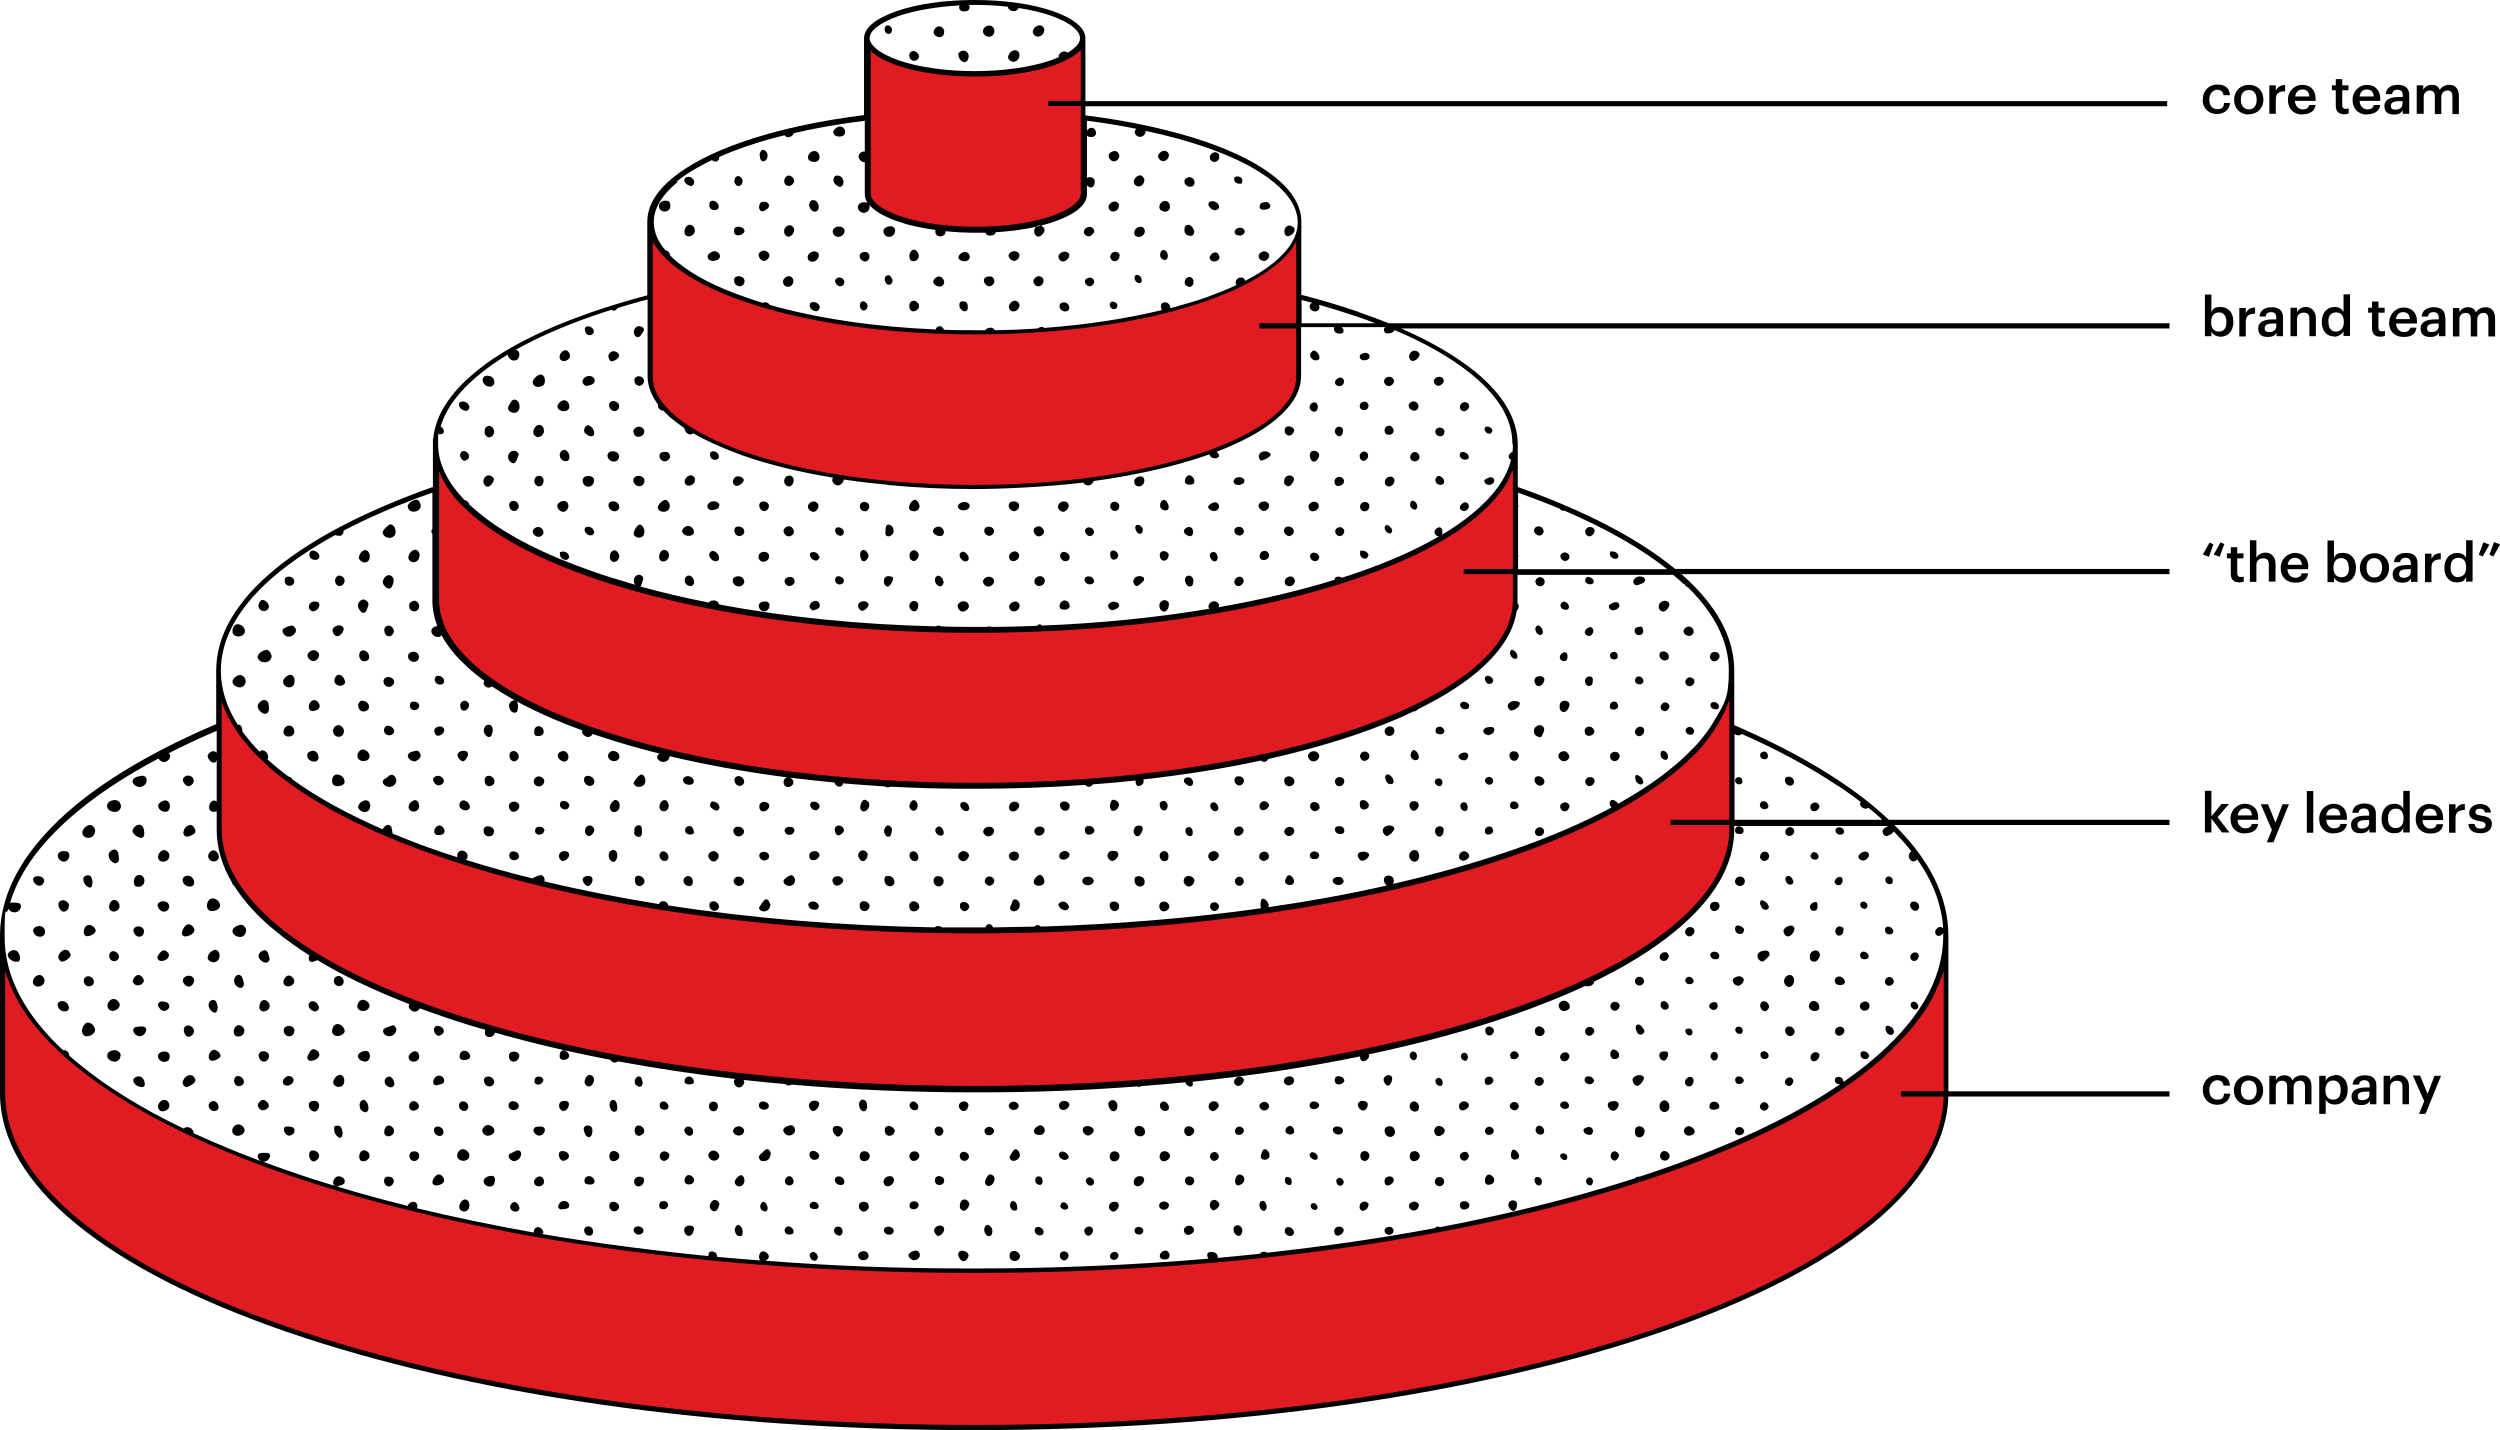 <?xml version="1.0" encoding="UTF-8"?>
<svg id="Layer_1" xmlns="http://www.w3.org/2000/svg" version="1.1" viewBox="0 0 966.7 553">
  <!-- Generator: Adobe Illustrator 29.0.1, SVG Export Plug-In . SVG Version: 2.1.0 Build 192)  -->
  <defs>
    <style>
      .st0 {
        fill: #e11b22;
      }
    </style>
  </defs>
  <path class="st0" d="M669.7,259.3v61.1c0,13.6-8,26.7-22.7,38.8-14.7,12-36.1,22.9-62.6,32.1-53,18.3-126.2,29.7-207.2,29.7s-154.2-11.4-207.2-29.7c-26.5-9.2-47.9-20.1-62.6-32.1-14.7-12.1-22.7-25.2-22.7-38.8v-61.1c0,13.6,8,26.7,22.7,38.8,14.7,12,36.1,22.9,62.6,32.1,53,18.3,126.2,29.7,207.2,29.7s154.2-11.4,207.2-29.7c26.5-9.2,47.9-20.1,62.6-32.1,14.7-12.1,22.7-25.2,22.7-38.8h0ZM723.3,411.9c-18.9,15.5-46.4,29.5-80.4,41.2-68.1,23.5-162.1,38.1-266.1,38.1s-198-14.6-266.1-38.1c-34-11.8-61.5-25.8-80.4-41.2-18.9-15.5-29.2-32.4-29.2-49.9v60.8c0,17.6,10.3,34.4,29.2,49.9,18.9,15.5,46.4,29.5,80.4,41.2,68.1,23.5,162.1,38.1,266.1,38.1s198-14.6,266.1-38.1c34-11.8,61.5-25.8,80.4-41.2,18.9-15.5,29.2-32.4,29.2-49.9v-60.8c0,17.6-10.3,34.4-29.2,49.9ZM586,172c0,9.6-5.6,18.9-16.1,27.5-10.5,8.6-25.7,16.4-44.6,22.9-37.8,13.1-90.1,21.2-148,21.2s-110.2-8.1-148-21.2c-18.9-6.5-34.2-14.3-44.6-22.9-10.5-8.6-16.1-17.9-16.1-27.5s0-3,0,0v60.1c0,9.6,5.6,18.9,16.1,27.5,10.5,8.6,25.7,16.4,44.6,22.9,37.8,13.1,90.1,21.2,148,21.2s110.2-8.1,148-21.2c18.9-6.5,34.2-14.3,44.6-22.9,10.5-8.6,16.1-17.9,16.1-27.5v-60.1h0ZM492.7,101.9c-6.3,5.1-15.4,9.8-26.8,13.7-22.7,7.9-54.2,12.8-89,12.8s-66.3-4.9-89-12.8c-11.4-3.9-20.5-8.6-26.8-13.7-6.3-5.1-9.6-10.6-9.6-16.2v60.1c0,5.6,3.3,11.1,9.6,16.3,6.3,5.1,15.4,9.8,26.8,13.7,22.7,7.9,54.2,12.8,89,12.8s66.3-4.9,89-12.8c11.4-3.9,20.5-8.6,26.8-13.7,6.3-5.1,9.6-10.6,9.6-16.3v-60.1c0,5.6-3.3,11.1-9.6,16.3ZM415.8,19.8c-2,1.7-5,3.2-8.8,4.5-7.6,2.6-18.2,4.3-29.9,4.3s-22.3-1.6-29.9-4.3c-3.8-1.3-6.8-2.9-8.8-4.5-2-1.7-3-3.4-3-5h0v60.1c0,1.6.9,3.3,3,5,2,1.7,5,3.2,8.8,4.5,7.6,2.6,18.2,4.3,29.9,4.3s22.3-1.6,29.9-4.3c3.8-1.3,6.8-2.9,8.8-4.5,2-1.7,3-3.4,3-5V14.8c0,1.6-.9,3.3-3,5Z"/>
  <path d="M890.4,44.2c2.8,0,4.7-1.3,5-3.6h-2.5c-.2,1.1-1,1.7-2.5,1.7s-2.9-1.2-3-3.3h8v-.7c0-3.9-2.4-5.5-5.2-5.5s-5.5,2.3-5.5,5.7v.2c0,3.5,2.3,5.6,5.6,5.6ZM890.3,34.6c1.6,0,2.5.8,2.7,2.7h-5.5c.2-1.7,1.3-2.7,2.8-2.7ZM880,44h-2.5v-11h2.5v2.1c.7-1.4,1.7-2.2,3.6-2.2v2.4c-2.2,0-3.6.7-3.6,3.1v5.7ZM869.5,44.2c3.2,0,5.7-2.2,5.7-5.6v-.2c0-3.4-2.4-5.6-5.6-5.6s-5.7,2.3-5.7,5.7v.2c0,3.3,2.4,5.6,5.6,5.6ZM866.5,38.4c0-2.3,1.2-3.6,3.1-3.6s3,1.4,3,3.7h0c0,2.4-1.1,3.8-3,3.8s-3.1-1.4-3.1-3.7v-.2ZM903.2,34.9h-1.5v-1.9h1.5v-2.4h2.5v2.4h2.4v1.9h-2.4v5.8c0,1,.5,1.4,1.3,1.4s.9,0,1.2-.2v2c-.4.1-.9.3-1.7.3-2.2,0-3.3-1.2-3.3-3.3v-6ZM927.6,37.5c-3.2,0-5.6.9-5.6,3.5s1.7,3.3,3.7,3.3,2.6-.6,3.4-1.6v1.3h2.5v-7.2c0-3-1.9-4-4.4-4s-4.5,1.1-4.7,3.6h2.5c.1-1.1.8-1.7,2.1-1.7s2,.7,2,2.2v.6h-1.4ZM929,40.2c0,1.4-1.2,2.2-2.7,2.2s-1.8-.6-1.8-1.5c0-1.3,1.2-1.8,3.2-1.8h1.3v1.1ZM915.4,44.2c2.8,0,4.7-1.3,5-3.6h-2.5c-.2,1.1-1,1.7-2.5,1.7s-2.9-1.2-3-3.3h8v-.7c0-3.9-2.5-5.5-5.2-5.5s-5.5,2.3-5.5,5.7v.2c0,3.5,2.3,5.6,5.6,5.6ZM915.2,34.6c1.6,0,2.5.8,2.7,2.7h-5.5c.2-1.7,1.3-2.7,2.8-2.7ZM937,44h-2.5v-11h2.5v1.7c.5-1,1.7-1.9,3.3-1.9s2.6.6,3.1,2c.8-1.4,2.3-2,3.7-2,2,0,3.7,1.2,3.7,4.3v7h-2.5v-6.8c0-1.6-.7-2.3-1.9-2.3s-2.4.8-2.4,2.5v6.6h-2.5v-6.8c0-1.6-.7-2.3-1.9-2.3s-2.4.8-2.4,2.5v6.6ZM851.8,38.6v-.2c0-3.5,2.5-5.7,5.5-5.7s4.7,1.1,5,4.1h-2.5c-.2-1.5-1.2-2.1-2.5-2.1s-3,1.3-3,3.6v.2c0,2.4,1.2,3.7,3.1,3.7s2.5-.8,2.6-2.4h2.3c-.2,2.5-2.1,4.3-5.1,4.3s-5.5-2.1-5.5-5.6ZM863.6,124.5v-.2c0-3.5-2.1-5.6-4.9-5.6s-3,.9-3.6,2v-6.8h-2.5v16.1h2.5v-1.8c.6,1.1,1.8,2,3.6,2,2.8,0,4.9-2.1,4.9-5.7ZM860.9,124.6c0,2.4-1,3.6-2.9,3.6s-3-1.2-3-3.6v-.2c0-2.4,1.3-3.6,3-3.6s2.9,1.2,2.9,3.6v.2ZM919.7,116.6v2.4h2.4v1.9h-2.4v5.8c0,1,.5,1.4,1.3,1.4s.9,0,1.2-.2v2c-.4.1-.9.3-1.7.3-2.2,0-3.3-1.2-3.3-3.3v-6h-1.5v-1.9h1.5v-2.4h2.5ZM945.5,122.8c0-3-1.9-4-4.4-4s-4.5,1.1-4.7,3.6h2.5c.1-1.1.8-1.7,2.1-1.7s2,.7,2,2.2v.6h-1.4c-3.1,0-5.6.9-5.6,3.5s1.7,3.3,3.7,3.3,2.7-.6,3.4-1.6v1.3h2.5v-7.2ZM943,126.2c0,1.4-1.2,2.2-2.7,2.2s-1.8-.6-1.8-1.5c0-1.3,1.2-1.8,3.2-1.8h1.3v1.1ZM868.4,119v2.1c.7-1.4,1.7-2.2,3.6-2.2v2.4c-2.2,0-3.6.7-3.6,3.1v5.7h-2.5v-11h2.5ZM923.8,124.5v.2c0,3.5,2.3,5.6,5.6,5.6s4.7-1.3,5-3.6h-2.4c-.2,1.1-1,1.7-2.5,1.7s-2.9-1.2-3-3.3h8.1v-.7c0-3.9-2.5-5.5-5.2-5.5s-5.5,2.3-5.5,5.7ZM931.9,123.4h-5.5c.3-1.7,1.3-2.7,2.8-2.7s2.5.8,2.7,2.7ZM951,119v1.7c.5-1,1.7-1.9,3.3-1.9s2.6.6,3.1,2c.8-1.4,2.4-2,3.7-2,2,0,3.7,1.2,3.7,4.3v7h-2.6v-6.8c0-1.6-.7-2.3-1.9-2.3s-2.4.8-2.4,2.5v6.6h-2.5v-6.8c0-1.6-.7-2.3-2-2.3s-2.4.8-2.4,2.5v6.6h-2.5v-11h2.5ZM882.8,130v-7.2c0-3-1.9-4-4.4-4s-4.5,1.1-4.7,3.6h2.4c.1-1.1.8-1.7,2.1-1.7s2,.7,2,2.2v.6h-1.4c-3.2,0-5.6.9-5.6,3.5s1.7,3.3,3.7,3.3,2.7-.6,3.4-1.6v1.3h2.5ZM880.2,126.2c0,1.4-1.2,2.2-2.7,2.2s-1.8-.6-1.8-1.5c0-1.3,1.2-1.8,3.2-1.8h1.3v1.1ZM902.6,130.2c1.6,0,3-1,3.6-2.1v1.8h2.5v-16.1h-2.5v6.8c-.6-1.1-1.7-1.9-3.5-1.9-2.9,0-4.9,2.2-4.9,5.7v.2c0,3.6,2.1,5.5,4.8,5.5ZM900.3,124.5c0-2.4,1.1-3.7,3-3.7s3,1.2,3,3.6v.2c0,2.5-1.3,3.6-3.1,3.6s-2.8-1.2-2.8-3.6v-.2ZM895.5,123.1v6.9h-2.5v-6.7c0-1.7-.7-2.4-2.2-2.4s-2.6.9-2.6,2.6v6.5h-2.5v-11h2.5v1.7c.5-1.1,1.8-2,3.5-2s3.8,1.3,3.8,4.3ZM960.3,209.7l2.3.9-2.6,4.6-1.5-.7,1.8-4.9ZM940.2,214v2.1c.7-1.4,1.7-2.2,3.6-2.2v2.4c-2.2,0-3.6.7-3.6,3.1v5.7h-2.5v-11h2.5ZM877.3,225v-6.7c0-1.7-.7-2.4-2.2-2.4s-2.6.9-2.6,2.6v6.5h-2.5v-16.1h2.5v6.8c.5-1.1,1.8-2,3.6-2s3.8,1.3,3.8,4.3v6.9h-2.5ZM912.5,219.5v.2c0,3.3,2.4,5.6,5.6,5.6s5.7-2.2,5.7-5.6v-.2c0-3.4-2.4-5.6-5.6-5.6s-5.7,2.3-5.7,5.7ZM915.1,219.4c0-2.3,1.2-3.6,3-3.6s3,1.4,3,3.7h0c0,2.4-1.1,3.8-3,3.8s-3-1.4-3-3.7v-.2ZM892.6,219.3c0-3.9-2.5-5.5-5.2-5.5s-5.5,2.3-5.5,5.7v.2c0,3.5,2.3,5.6,5.6,5.6s4.7-1.3,5-3.6h-2.5c-.2,1.1-1,1.7-2.5,1.7s-2.9-1.2-3-3.3h8v-.7ZM884.6,218.4c.2-1.7,1.3-2.7,2.8-2.7s2.5.8,2.7,2.7h-5.5ZM902.5,215.8v-6.8h-2.5v16.1h2.5v-1.8c.6,1.1,1.8,2,3.6,2,2.8,0,4.9-2.1,4.9-5.7v-.2c0-3.5-2.1-5.6-4.9-5.6s-3,.9-3.6,2ZM908.3,219.4v.2c0,2.4-1,3.6-2.9,3.6s-3.1-1.2-3.1-3.6v-.2c0-2.4,1.3-3.6,3-3.6s2.9,1.2,2.9,3.6ZM858.6,209.7l1.5.7-1.8,4.9-2.3-.9,2.6-4.6ZM966.7,210.6l-2.6,4.6-1.5-.7,1.8-4.9,2.3.9ZM862.6,221.9v-6h-1.5v-1.9h1.5v-2.4h2.5v2.4h2.4v1.9h-2.4v5.8c0,1,.5,1.4,1.3,1.4s.9,0,1.2-.2v2c-.4.1-.9.3-1.7.3-2.2,0-3.3-1.2-3.3-3.3ZM956.1,225v-16.1h-2.5v6.8c-.6-1.1-1.7-1.9-3.5-1.9-2.8,0-4.9,2.2-4.9,5.7v.2c0,3.6,2.1,5.5,4.8,5.5s3-1,3.6-2.1v1.8h2.5ZM950.5,223.2c-1.6,0-2.9-1.2-2.9-3.6v-.2c0-2.4,1.1-3.7,3-3.7s3,1.2,3,3.6v.2c0,2.5-1.3,3.6-3.1,3.6ZM934.8,225v-7.2c0-3-1.9-4-4.4-4s-4.5,1.1-4.7,3.6h2.4c.1-1.1.8-1.7,2.1-1.7s2,.7,2,2.2v.6h-1.4c-3.2,0-5.6.9-5.6,3.5s1.7,3.3,3.7,3.3,2.7-.6,3.4-1.6v1.3h2.5ZM932.2,221.2c0,1.4-1.2,2.2-2.7,2.2s-1.8-.6-1.8-1.5c0-1.3,1.2-1.8,3.2-1.8h1.3v1.1ZM854.1,215.3l-2.3-.9,2.6-4.6,1.5.7-1.8,4.9ZM929.3,312.7c-.6-1.1-1.7-1.9-3.5-1.9-2.8,0-4.9,2.2-4.9,5.7v.2c0,3.6,2.1,5.5,4.8,5.5s3-1,3.6-2.1v1.8h2.5v-16.1h-2.5v6.8ZM929.4,316.6c0,2.5-1.3,3.6-3.1,3.6s-2.9-1.2-2.9-3.6v-.2c0-2.4,1.1-3.7,3-3.7s3,1.2,3,3.6v.2ZM892,305.9h2.5v16.1h-2.5v-16.1ZM876.5,325.8l2-4.9-4.3-9.9h2.8l2.9,7.1,2.7-7.1h2.5l-6,14.7h-2.5ZM912.8,322.2c1.7,0,2.7-.6,3.4-1.6v1.3h2.5v-7.2c0-3-1.9-4-4.4-4s-4.5,1.1-4.7,3.6h2.4c.1-1.1.8-1.7,2.1-1.7s2,.7,2,2.2v.6h-1.4c-3.1,0-5.6.9-5.6,3.5s1.7,3.3,3.7,3.3ZM914.8,317.1h1.3v1.1c0,1.4-1.2,2.2-2.7,2.2s-1.8-.6-1.8-1.5c0-1.3,1.2-1.8,3.2-1.8ZM868.2,322.2c2.8,0,4.7-1.3,5-3.6h-2.5c-.2,1.1-1,1.7-2.5,1.7s-2.9-1.2-3-3.3h8v-.7c0-3.9-2.5-5.5-5.2-5.5s-5.5,2.3-5.5,5.7v.2c0,3.5,2.3,5.6,5.6,5.6ZM868.1,312.6c1.6,0,2.5.8,2.7,2.7h-5.5c.2-1.7,1.3-2.7,2.8-2.7ZM902.5,322.2c2.8,0,4.7-1.3,5-3.6h-2.5c-.2,1.1-1,1.7-2.5,1.7s-2.9-1.2-3-3.3h8v-.7c0-3.9-2.5-5.5-5.2-5.5s-5.5,2.3-5.5,5.7v.2c0,3.5,2.3,5.6,5.6,5.6ZM902.3,312.6c1.6,0,2.5.8,2.7,2.7h-5.5c.2-1.7,1.3-2.7,2.8-2.7ZM939.6,310.8c-3.1,0-5.5,2.3-5.5,5.7v.2c0,3.5,2.3,5.6,5.6,5.6s4.7-1.3,5-3.6h-2.5c-.2,1.1-1,1.7-2.5,1.7s-2.9-1.2-3-3.3h8v-.7c0-3.9-2.5-5.5-5.2-5.5ZM936.8,315.4c.2-1.7,1.3-2.7,2.8-2.7s2.5.8,2.7,2.7h-5.5ZM861.8,311l-4.3,5,4.6,5.9h-2.9l-4.1-5.4v5.4h-2.5v-16.1h2.5v9.9l3.9-4.8h2.8ZM963.5,318.7c0,2.2-1.6,3.5-4.4,3.5s-4.5-1.3-4.6-3.6h2.4c.1,1.1.7,1.8,2.2,1.8s2-.5,2-1.4-.7-1.2-2.3-1.5c-2.9-.5-4-1.3-4-3.3s2.1-3.3,4.1-3.3,4,.8,4.3,3.3h-2.3c-.2-1-.8-1.5-2-1.5s-1.7.5-1.7,1.3.5,1.1,2.3,1.4c2.6.4,4.1,1,4.1,3.4ZM953.1,310.8v2.4c-2.2,0-3.6.7-3.6,3.1v5.7h-2.5v-11h2.5v2.1c.7-1.4,1.7-2.2,3.6-2.2ZM860.1,422.9h2.3c-.2,2.5-2.1,4.3-5.1,4.3s-5.5-2.1-5.5-5.6v-.2c0-3.5,2.5-5.7,5.5-5.7s4.7,1.1,5,4.1h-2.5c-.2-1.5-1.2-2.1-2.5-2.1s-3,1.3-3,3.6v.2c0,2.4,1.2,3.7,3.1,3.7s2.5-.8,2.6-2.4ZM869.5,415.8c-3.2,0-5.7,2.3-5.7,5.7v.2c0,3.3,2.4,5.6,5.6,5.6s5.7-2.2,5.7-5.6v-.2c0-3.4-2.4-5.6-5.6-5.6ZM872.6,421.6c0,2.2-1.1,3.7-3,3.7s-3.1-1.4-3.1-3.7v-.2c0-2.3,1.2-3.6,3.1-3.6s3,1.4,3,3.7h0ZM893.8,420v7h-2.5v-6.8c0-1.6-.7-2.3-2-2.3s-2.4.8-2.4,2.5v6.6h-2.5v-6.8c0-1.6-.7-2.3-2-2.3s-2.4.8-2.4,2.5v6.6h-2.5v-11h2.5v1.7c.5-1,1.7-1.9,3.3-1.9s2.6.6,3.1,2c.8-1.4,2.3-2,3.7-2,2,0,3.7,1.2,3.7,4.3ZM941.4,416h2.5l-6,14.7h-2.5l2-4.9-4.4-9.9h2.8l2.9,7.1,2.7-7.1ZM931.5,420.1v6.9h-2.5v-6.7c0-1.7-.7-2.4-2.2-2.4s-2.6.9-2.6,2.6v6.5h-2.5v-11h2.5v1.7c.5-1.1,1.8-2,3.5-2s3.8,1.3,3.8,4.3ZM902.9,415.8c-1.6,0-3,.9-3.6,2v-1.8h-2.5v14.7h2.5v-5.5c.6,1.1,1.8,1.9,3.6,1.9,2.8,0,4.9-2.1,4.9-5.7v-.2c0-3.5-2.1-5.6-4.9-5.6ZM905.1,421.6c0,2.4-1,3.6-2.9,3.6s-3-1.2-3-3.6v-.2c0-2.4,1.3-3.6,3-3.6s2.9,1.2,2.9,3.6v.2ZM914.4,415.8c-2.4,0-4.5,1.1-4.7,3.6h2.5c.1-1.1.8-1.7,2.1-1.7s2,.7,2,2.2v.6h-1.4c-3.1,0-5.6.9-5.6,3.5s1.7,3.3,3.7,3.3,2.7-.6,3.4-1.6v1.3h2.5v-7.2c0-3-1.9-4-4.4-4ZM916.2,423.2c0,1.4-1.1,2.2-2.7,2.2s-1.8-.6-1.8-1.5c0-1.3,1.2-1.8,3.2-1.8h1.3v1.1ZM525.6,120.7c-7-2.4-14.5-4.7-22.4-6.7v-28.3c0-5.9-3.3-11.6-9.9-17-6.4-5.2-15.5-9.9-27.1-13.9-13.1-4.5-29.1-8-46.5-10.2v-3.5h418.3v-2h-418.3V14.8h0s0,0,0,0c0-2-1.1-3.9-3.4-5.8-2.2-1.8-5.2-3.3-9.2-4.7-8.1-2.8-18.8-4.3-30.2-4.3s-22.1,1.5-30.2,4.3c-3.9,1.4-7,2.9-9.2,4.7-2.2,1.8-3.4,3.8-3.4,5.8v29.7c-17.5,2.2-33.6,5.7-46.8,10.3-11.6,4-20.7,8.7-27.1,13.9-6.6,5.4-9.9,11.1-9.9,17s0,0,0,0h0v28.5c-7.6,2-14.8,4.2-21.5,6.5-19.3,6.7-34.4,14.4-44.9,23.1-10.1,8.3-15.6,17-16.4,26h-.1v18.5c-25.9,9.2-46.4,19.8-60.7,31.5-15.3,12.5-23.1,25.8-23.1,39.5s0,0,0,0h0v20.7c-22.3,9.5-40.5,20-54.2,31.2C10,327.3,0,344.3,0,361.9v60.8c0,17.6,10,34.7,29.6,50.7,19,15.5,46.1,29.4,80.7,41.4,71.2,24.6,165.8,38.2,266.4,38.2s195.3-13.6,266.4-38.2c34.6-12,61.8-25.9,80.7-41.4,19.2-15.7,29.1-32.3,29.6-49.4h85.5v-2h-85.5v-60.1c0-14.8-7-29.2-20.9-42.9h106.4v-2h-108.5c-2.1-1.9-4.3-3.9-6.6-5.8-13.5-11-31.4-21.4-53.2-30.8v-21.1c0-12.9-6.9-25.4-20.4-37.3h188.7v-2h-191.1c0,0-.2-.2-.3-.2-14.3-11.7-34.7-22.3-60.6-31.5v-16.3c0-9.8-5.5-19.3-16.5-28.3-7.4-6-17-11.6-28.6-16.7h297.1v-2h-301.9c-3.7-1.5-7.5-2.9-11.6-4.3ZM507.3,117.1c-.5.3-.9.8-.9,1.4,0,1,1,2,2.2,1.9.9,0,1.5-.6,1.6-1.4,0-.4,0-.9-.3-1.2,5.2,1.5,10.3,3.1,15.1,4.7,2.3.8,4.6,1.6,6.8,2.5h-28.5v-9c1.4.4,2.7.7,4.1,1.1ZM338.9,10.6c1.9-1.6,4.9-3.1,8.5-4.4,6.5-2.2,14.7-3.6,23.6-4.1,0,.1,0,.3-.1.4-.2,1.2.6,1.9,2,1.9,1.2,0,2-.5,2-1.5,0-.4,0-.7-.2-1,.7,0,1.5,0,2.2,0,4.4,0,8.7.2,12.8.7.1,1,1.3,1.8,2.4,1.7.8,0,1.4-.5,1.8-1.2,4.6.7,8.9,1.7,12.6,3,3.6,1.3,6.6,2.8,8.5,4.4,1.7,1.4,2.6,2.8,2.6,4.2s0,.1,0,.2c0,1.3-.9,2.7-2.6,4-.6.5-1.4,1-2.2,1.5-.3-.3-.7-.5-1.2-.5h0c-1.2,0-2.3,1-2.2,1.9,0,0,0,.2,0,.3-.9.4-1.9.8-3,1.2-7.9,2.7-18.4,4.2-29.5,4.2s-21.7-1.5-29.5-4.2c-3.6-1.3-6.6-2.8-8.5-4.4-1.5-1.2-2.4-2.5-2.6-3.7s0-.3,0-.5c0-1.4.9-2.8,2.6-4.2ZM336.9,19.9c.2.2.5.4.8.7,2.2,1.8,5.2,3.3,9.2,4.7,8.1,2.8,18.8,4.3,30.2,4.3s22.1-1.5,30.2-4.3c3.9-1.4,7-2.9,9.2-4.7.3-.2.5-.4.8-.7,0,0,.2-.2.2-.2.1-.1.3-.3.4-.4v19.7h-12.7v2h12.7v33.9c0,1.4-.9,2.8-2.6,4.2-1.9,1.6-4.9,3.1-8.5,4.4-7.9,2.7-18.4,4.2-29.5,4.2s-21.7-1.5-29.5-4.2c-3.6-1.3-6.6-2.8-8.5-4.4-1.7-1.4-2.6-2.8-2.6-4.2V19.3c.1.1.2.3.4.4,0,0,.1.2.2.2ZM261.7,70.2c3.6-3,8.2-5.7,13.6-8.3.5.4,1,.6,1.6.6.5,0,1.2-.8,1.2-1.3,0-.2,0-.3,0-.5,3.1-1.4,6.5-2.7,10.2-4,4.7-1.6,9.7-3.1,15.1-4.4.3.6,1.1.9,1.9.7.9-.3,1.4-.8,1.6-1.5,8.5-2,17.8-3.6,27.5-4.8v11.9s0,0,0,0c-1.2-.1-2.3.7-2.4,1.8,0,1.1.9,2.1,2,2.3.1,0,.3,0,.4,0v12.5c0,1.1.4,2.2,1.1,3.3-.4-.3-.9-.3-1.4-.3-1.4,0-2.3.8-2.4,1.9,0,1.2,1.2,2.3,2.5,2.2,1.3-.1,2.3-1.4,2-2.7,0,0,0-.2,0-.3.5.5,1,1.1,1.7,1.6,2.2,1.8,5.2,3.3,9.2,4.7,4.2,1.5,9.2,2.6,14.6,3.3,0,.3,0,.5,0,.8,0,1.1.8,1.6,1.8,1.7,1.1,0,2.1-.7,2.1-1.5,0-.2,0-.3,0-.5,3.8.4,7.7.6,11.8.6s2.4,0,3.7,0c0,0,0,0,0,0,.2,1,1.2,1.3,2.7,1,.6-.2,1.1-.5,1.2-1.2,0,0,0,0,0,0,8.5-.5,16.4-1.9,22.7-4.1,3.9-1.4,7-2.9,9.2-4.7,2.2-1.8,3.4-3.8,3.4-5.8v-3.6c.4.6,1.1.9,1.7.9.8,0,1.5-1.5,1.3-2.6-.2-1.1-1.1-1.4-2.1-1.4h0c-.4,0-.6.2-.9.3v-16.4c.3.4.9.6,1.6.6,1.2,0,1.9-.6,1.9-1.6s-.7-2-1.6-2c-.7,0-1.5.4-1.9,1.1v-3.8c6.6.8,13,1.9,19.1,3.1-.4.4-.6.8-.6,1.3,0,1,1.2,2,2.3,1.8,1.1-.1,2-1.3,1.9-2.3,0,0,0,0,0,0,8.4,1.8,16.2,3.9,23.1,6.3,11.4,3.9,20.3,8.5,26.5,13.6,6.1,5,9.2,10.2,9.2,15.5s-3.1,10.5-9.2,15.5c-3.1,2.5-6.8,4.9-11.1,7.1-.2-.8-.8-1.3-1.7-1.3h0c-1.2,0-2.1,1-2,2.1,0,.3.2.6.4.8-3.7,1.7-7.7,3.3-12.1,4.9-4.3,1.5-8.9,2.8-13.6,4.1,0,0,0-.2,0-.3.1-1-1-2.1-2.2-2-.9,0-1.4.7-1.4,1.6,0,.6.2,1,.4,1.4-13.7,3.3-29.1,5.7-45.5,6.9-.3-.2-.5-.4-.8-.4-.6,0-1.2.2-1.7.6-5.4.4-11,.6-16.6.7-.3-.6-.9-1-1.7-1-.9,0-1.7.5-2.1,1-1.2,0-2.4,0-3.6,0-4.1,0-8.2,0-12.3-.2-.2-.6-.6-1.1-1.3-1.3-.4-.1-1,0-1.3.2-.3.3-.5.6-.6,1-23.7-1-45.8-4.3-64.2-9.5-.3-.7-1.1-1.1-1.9-1-.3,0-.5.1-.8.2-2.2-.7-4.3-1.3-6.4-2.1-11.4-3.9-20.3-8.5-26.5-13.6-1.1-.9-2.1-1.8-2.9-2.7-.1-.9-.6-1.6-1.5-1.9h0c-.1,0-.2,0-.3,0-3-3.6-4.5-7.2-4.5-10.9,0-5.3,3.1-10.5,9.2-15.5ZM253.1,94.5c0,.2.2.3.3.5.1.2.3.4.4.6.1.2.2.3.3.5.1.2.3.4.5.6.1.2.3.3.4.5.2.2.3.4.5.6.1.2.3.3.4.5.2.2.4.4.6.6.1.2.3.3.4.5.2.2.4.4.6.6.1.1.3.3.4.4.3.2.5.5.8.7.1.1.3.2.4.4.4.4.8.7,1.3,1.1,6.4,5.2,15.5,9.9,27.1,13.9,23.9,8.3,55.6,12.8,89.3,12.8s65.5-4.5,89.3-12.8c11.6-4,20.7-8.7,27.1-13.9.4-.4.9-.7,1.3-1.1.1-.1.3-.2.4-.3.3-.2.5-.5.8-.7.1-.1.3-.3.4-.4.2-.2.5-.4.7-.7.1-.1.3-.3.4-.5.2-.2.4-.4.6-.6.1-.2.3-.3.4-.5.2-.2.4-.4.5-.6.1-.2.2-.3.4-.5.2-.2.3-.4.5-.6.1-.2.2-.3.3-.5.1-.2.3-.4.4-.7,0-.2.2-.3.3-.5.1-.2.3-.5.4-.7,0-.1.1-.2.2-.3v31.6h-14.2v2h14.2v18.8c0,5.3-3.1,10.5-9.2,15.5-5.8,4.7-14,9-24.4,12.8-.7.3-1.4.5-2.1.7-23.7,8.2-55.2,12.7-88.7,12.7s-65-4.5-88.7-12.7c-11.4-3.9-20.3-8.5-26.5-13.6-6.1-5-9.2-10.2-9.2-15.5v-52.3c0,.1.1.2.2.4.1.2.3.5.4.7ZM751.6,375.5v46.5h-16.5v2h16.5c-.5,16.5-10.2,32.6-28.9,47.9-18.8,15.4-45.8,29.2-80.1,41.1-71,24.5-165.3,38-265.8,38s-194.8-13.5-265.8-38c-34.4-11.9-61.3-25.7-80.1-41.1-19.2-15.7-28.9-32.2-28.9-49.2v-47.2c0,.1,0,.2.1.3.2.6.4,1.2.6,1.8,0,.2.1.3.2.5.2.7.5,1.4.8,2.1,0,.2.1.3.2.5.2.6.5,1.2.8,1.8,0,.2.1.3.2.5.3.7.7,1.4,1,2.1,0,.1.2.3.2.4.3.6.6,1.2.9,1.7,0,.2.2.3.3.5.4.7.8,1.4,1.2,2.1,0,.1.2.3.3.4.4.6.8,1.2,1.1,1.7.1.2.2.3.3.5.5.7,1,1.4,1.5,2,0,.1.2.2.3.3.4.6.9,1.2,1.4,1.8.1.2.3.3.4.5.5.7,1.1,1.4,1.7,2,0,0,.2.2.2.3.5.6,1.1,1.2,1.6,1.8.2.2.3.3.5.5.6.7,1.3,1.3,1.9,2,0,0,.1.1.2.2.6.6,1.2,1.2,1.9,1.8.2.2.3.3.5.5.7.7,1.4,1.3,2.1,2,0,0,0,0,.1.1.7.6,1.4,1.3,2.2,1.9.2.2.4.3.6.5.8.7,1.6,1.3,2.4,2,19,15.5,46.1,29.4,80.7,41.4,71.2,24.6,165.8,38.2,266.4,38.2s195.3-13.6,266.4-38.2c34.6-12,61.8-25.9,80.7-41.4.8-.7,1.6-1.3,2.4-2,.2-.2.4-.3.6-.5.7-.6,1.4-1.3,2.1-1.9,0,0,0,0,.1-.1.7-.7,1.4-1.3,2.1-2,.2-.2.4-.3.5-.5.6-.6,1.2-1.2,1.8-1.8,0,0,.1-.1.2-.2.7-.7,1.3-1.3,1.9-2,.2-.2.3-.3.5-.5.5-.6,1.1-1.2,1.6-1.8,0-.1.2-.2.3-.3.6-.7,1.1-1.3,1.7-2,.1-.2.3-.3.4-.5.5-.6.9-1.2,1.3-1.7,0-.1.2-.2.3-.4.5-.7,1-1.4,1.5-2,.1-.2.2-.3.4-.5.4-.6.8-1.1,1.1-1.7,0-.1.2-.3.3-.4.4-.7.8-1.4,1.2-2,0-.2.2-.3.3-.5.3-.6.6-1.1.9-1.7,0-.2.2-.3.2-.5.4-.7.7-1.4,1-2.1,0-.2.1-.3.2-.5.3-.6.5-1.2.8-1.7,0-.2.1-.3.2-.5.3-.7.5-1.4.8-2.1,0-.2.1-.3.2-.5.2-.6.4-1.2.6-1.8,0-.1,0-.2.1-.3ZM730.3,319.5c-1,.2-1.9.7-2.3,1.6-.1.4,0,1,.2,1.4.3.5.9,1,1.6.7,1-.3,1.9-.8,2.5-1.7,2.5,2.6,4.8,5.1,6.8,7.7-.5.3-.9.9-1,1.5-.2,1.1.7,2.3,1.7,2.4.6,0,1.2-.3,1.6-.8,6.1,8.7,9.4,17.6,10,26.6-.3-.2-.6-.4-1-.5-1.1,0-2.1,1-2.1,2.1,0,.6.4,1.2,1.1,1.4.8.1,1.6-.4,2-1.1,0,.4,0,.7,0,1.1,0,17-9.7,33.5-28.9,49.2-3,2.5-6.3,4.9-9.7,7.3,0,0,0-.1,0-.2,0-1-.8-1.8-1.8-1.8s-1.5.5-1.5,1.4c0,.8.7,1.4,1.6,1.4.2,0,.3,0,.5,0-14.9,10.2-33.6,19.6-55.9,28.1-4.3,1.7-8.8,3.3-13.4,4.9-2.7.9-5.5,1.9-8.3,2.8-.2,0-.4,0-.6,0-.5,0-.9.3-1.1.6-23,7.4-48.3,13.7-75.3,18.9-.3-.1-.6-.2-.9-.2-.6,0-1,.2-1.3.6-20.7,3.9-42.4,7-64.8,9.5-.4-.3-.8-.4-1.3-.4s-1.2.3-1.5.8c-5.4.6-10.9,1.1-16.4,1.6,0-.2.1-.4.1-.5,0-1.1-1.3-1.9-2.8-1.8h0c-.6,0-1.2.3-1.3,1.1,0,.5.2,1.1.5,1.5-29.3,2.5-59.8,3.8-90.8,3.8s-54.4-1-80.5-3c.8-.4,1.4-1.1,1.3-1.8-.2-1-1.4-2-2.4-1.8-.8,0-1.4,1.1-1.4,2.1,0,.6.2,1.1.6,1.4-5.7-.4-11.3-.9-16.8-1.4,0-.2,0-.5-.1-.7-.3-1.1-1.1-1.4-2.2-1.4-.3.2-.6.2-.8.4-.2.4-.3.9-.3,1.4-22.1-2.2-43.6-5-64.1-8.5.2-.2.3-.5.3-.7,0-1-1.2-2.1-2.2-2-.9,0-1.6,1.1-1.5,2.1,0,0,0,0,0,0-15.6-2.8-30.8-5.9-45.2-9.4.1-.2.2-.4.2-.6.2-.9-.6-1.9-1.6-1.9-1,0-1.9.7-2.1,1.6-9.4-2.3-18.5-4.8-27.3-7.5.5-.2,1-.4,1.5-.5.8-.2,1.5-.7,1.4-1.6h0c0-.9-.7-1.4-1.5-1.7-1.1-.4-1.9,0-2.5.8-.5.8-.8,1.8,0,2.7,0,0,0,0,0,0-6.3-1.9-12.5-3.9-18.5-6-3.1-1.1-6.1-2.2-9.1-3.3,1.2.2,2.5-.8,2.8-2.4-.2-.3-.4-.9-.7-.9-.7-.2-1.5-.1-2.3-.1-.8,0-1.6.1-1.8,1.1-.2.8.4,1.5,1,2,0,0,.2,0,.2.1-9.3-3.5-18-7.1-26-10.8,0,0,0,0,0,0-.1-1.5-1.4-2.6-2.9-2.3-.4,0-.7.3-1,.5-16-7.7-29.5-16-40.3-24.9-1.4-1.1-2.7-2.2-3.9-3.3,0-.7-.3-1.4-1-1.8h0c-.4-.3-.9-.4-1.4-.3-15-14-22.6-28.7-22.6-43.7s.5-7.3,1.4-11c.4.6,1,1.2,1.8,1.3,1.2.3,2.2-.2,2.8-1.2.2-.4.4-.9.3-1.3h0c-.3-1.2-1.3-1.1-2.6-1.2-.2,0-.9,0-1.5.1,0,0,0,0-.1,0,3.7-12.4,12.7-24.4,26.9-36,8.4-6.9,18.6-13.5,30.5-19.8.4.7,1.2,1.3,2,1.4,1.2,0,2.5-1.1,2.5-2.3,0-.5-.2-.9-.6-1.1,5.8-3,12-5.9,18.6-8.7v8.5c-.4-.5-1-.7-1.6-.6-1,.2-1.9,1.1-1.9,1.9.1,1.2,1.5,2.7,2.5,2.5h0c.6-.1.8-.5,1-.9v16c-.2-.2-.4-.3-.7-.4-.9-.3-2,.7-2.2,2-.2,1.1.3,2.1,1.2,2.3.6,0,1.2,0,1.7-.2v7.1c0,7,2,13.9,6,20.6,0,.5.4.9.8,1.2,3.8,6,9.2,12,16.3,17.7,3.8,3.1,8.1,6.2,12.7,9.1,0,0,0,.1,0,.2-.3.6-.3,1.2,0,1.8.4.7,1.1.7,1.7.4.5-.2,1-.3,1.5-.5,10.1,6.1,21.9,11.7,35.5,17,0,.1-.1.2-.2.4-.4,1,1,2.5,2.3,2.5.8,0,1.6-.6,1.9-1.3,2.5.9,5,1.8,7.6,2.7,5.7,2,11.6,3.9,17.7,5.6,0,.3-.1.7-.1,1.1,0,1.1.8,1.8,1.8,1.7,1.1,0,1.9-.8,2.1-1.7,14,4,29,7.5,44.6,10.5,0,.2.2.3.4.5.8.7,1.7.8,2.5.1,0,0,0,0,0,0,14.6,2.7,29.8,5,45.4,6.8-.3.3-.5.6-.5,1,0,1.1.9,2.3,1.9,2.3,1,0,2.1-1.1,2.1-2.1,0-.3-.1-.6-.3-.8,5.3.6,10.8,1.1,16.2,1.6.3.4.8.6,1.4.5.4,0,.7-.2,1-.3,23,2,46.9,3,71.2,3s42.2-.8,62.5-2.3c.2.1.4.2.6.2.3,0,.5,0,.7-.3,5.8-.4,11.6-1,17.3-1.5.2,1,.9,1.5,1.9,1.7h0c.2,0,.6-.2.8-.4.3-.5.2-1,0-1.5,22.7-2.3,44.4-5.6,64.8-9.8,0,1,.3,1.7,1,1.8h0c1,.2,2.3-.8,2.5-1.8,0-.2,0-.5-.1-.8,19.9-4.2,38.5-9.2,55.4-15.1,10.3-3.6,19.8-7.4,28.4-11.4,0,0,.1,0,.2.1,1.1.4,2.9-.4,3.1-1.4,0,0,0-.2,0-.3,12.4-6,22.8-12.5,31.1-19.3,15.3-12.5,23.1-25.8,23.1-39.5v-1.4h59.1c.2.2.3.3.5.5ZM727.6,317h-56.9v-33.3c.2.3.6.5,1,.6.7.1,1.3,0,1.8-.5,14,6.2,26.2,12.8,36.6,19.7.1.1.2.2.4.2,3.2,2.1,6.2,4.3,9,6.4,0,.1-.2.3-.2.4-.2,1.1.7,2,1.9,2.2.5,0,.9,0,1.2-.4.1,0,.2.2.4.3,1.7,1.4,3.4,2.8,4.9,4.2ZM668.7,271.3v45.7h-22.7v2h22.7v1.4c0,13.1-7.5,25.9-22.3,38-14.6,11.9-35.6,22.7-62.3,31.9-55.2,19.1-128.7,29.6-206.9,29.6s-151.6-10.5-206.9-29.6c-26.7-9.3-47.7-20-62.3-31.9-14.8-12.1-22.3-24.9-22.3-38v-49.2c0,.2.1.3.2.5,0,.2.1.4.2.6.2.6.5,1.2.7,1.9,0,.1.1.3.2.4.3.7.7,1.5,1,2.2,0,.2.2.4.3.5.3.6.6,1.2,1,1.8.1.2.2.4.3.6.4.7.9,1.5,1.4,2.2,0,0,.1.2.2.3.4.6.9,1.3,1.3,1.9.1.2.3.4.4.6.5.7,1,1.3,1.5,1.9,0,0,.1.2.2.2.6.7,1.2,1.4,1.8,2.2.2.2.3.4.5.6.5.6,1.1,1.2,1.6,1.7.2.2.3.3.5.5.7.7,1.4,1.4,2.2,2.1.1.1.3.3.4.4.6.6,1.3,1.2,1.9,1.8.2.2.4.4.6.6.8.7,1.6,1.4,2.5,2.1,14.8,12.1,35.9,23,62.9,32.3,55.4,19.2,129.1,29.8,207.5,29.8s152.1-10.6,207.5-29.8c27-9.3,48.1-20.2,62.9-32.3.9-.7,1.7-1.4,2.5-2.1.2-.2.4-.4.7-.6.7-.6,1.3-1.2,1.9-1.7.1-.1.3-.3.4-.4.7-.7,1.5-1.4,2.2-2.1.2-.2.3-.3.5-.5.6-.6,1.1-1.1,1.6-1.7.2-.2.3-.4.5-.6.6-.7,1.3-1.4,1.8-2.2,0,0,.1-.2.2-.3.5-.6,1-1.3,1.5-1.9.2-.2.3-.4.4-.6.5-.6.9-1.3,1.3-1.9,0-.1.1-.2.2-.3.5-.7.9-1.5,1.4-2.2.1-.2.2-.4.3-.6.3-.6.7-1.2,1-1.8,0-.2.2-.4.3-.5.4-.7.7-1.5,1-2.2,0-.1.1-.3.2-.4.3-.6.5-1.2.7-1.8,0-.2.2-.4.2-.6,0-.2.1-.3.2-.5ZM651.4,225.7c.1.5.4.9.8,1.2.1,0,.3.2.4.2,0,0,0,0,.1,0,10.5,10.4,15.8,21.2,15.8,32.2s-1.8,12.7-5.4,19h0s0,0,0,0h0c-1.7,3-3.9,6-6.4,8.9,0,.1-.2.2-.3.3-.3.4-.7.8-1,1.1-.3.4-.7.8-1.1,1.1-.2.2-.4.4-.6.6h0s0,0,0,0h0c-2.2,2.3-4.7,4.6-7.5,6.8-5.8,4.8-12.7,9.3-20.5,13.7-.3-.5-.9-1.1-1.7-1.4-.7-.3-1.3,0-1.5.7-.2.9,0,1.6.7,2.1-11.2,6-24.3,11.7-39.3,16.8-14,4.8-29.2,9.1-45.3,12.8.2-.3.3-.7.4-1.1,0-1.4-1-2.3-2.5-2.1-.9.1-1.4.7-1.4,1.6,0,.9.5,1.8,1.2,2.2-14.6,3.3-29.9,6.1-45.9,8.4.3-.4.3-1,0-1.4-.4-.9-.9-1.7-2-1.9-.2,0-.7.2-.7.4-.2.6-.2,1.2-.3,1.5,0,.8,0,1.4.3,1.8-27,3.8-55.7,6.2-85.3,7.1-.3-.4-.8-.7-1.3-.6-.5.1-.8.3-1,.6-5.4.1-10.7.2-16.1.3-.3-.7-.9-1.3-1.5-1.3-.8,0-1.1.6-1.4,1.1,0,0,0,.2-.1.2-1.4,0-2.7,0-4.1,0-4.2,0-8.4,0-12.6,0-.4-.3-1-.5-1.7-.5-.4,0-.8.1-1.1.5-36-.6-70.9-3.5-103.1-8.5-.1-1-1.2-1.8-2.3-1.6-.6,0-1.1.5-1.3,1.1-15.4-2.5-30.2-5.4-44.3-8.8,0-.2.1-.4.1-.6,0-1-.9-2-1.7-1.8-.9.2-1.8.6-2.6,1,0,0-.2.1-.3.3-8.9-2.2-17.5-4.6-25.8-7.2.4-.4.6-1,.6-1.5,0-1.2-1.1-2.1-2.2-2.1-.9,0-1.8.9-1.8,1.8,0,.3,0,.5.1.8-2.3-.8-4.7-1.5-7-2.3-6.4-2.2-12.4-4.5-18.1-6.9,0,0,0,0,0,0-.1-.6-.2-1.2-.3-1.9-.1-.6-.4-1.2-1.1-1.4-.9-.2-1.5.4-2,1-.2.2-.3.5-.4.7-13.7-6-25.4-12.4-34.9-19.3-.3-.6-.8-1-1.5-1.1-1.3-1-2.7-2-3.9-3-1.5-1.2-2.9-2.5-4.3-3.7.5-.7.3-1.5-.1-2.3h0c-.4-.7-1.1-1.1-2-1.2-.4.1-.7.3-.9.6-2.6-2.6-4.8-5.3-6.7-7.9,0,0,0-.1,0-.2.1-1.5-.7-2.6-1.8-2.4-4.3-6.8-6.5-13.8-6.5-20.8,0-13.1,7.5-25.9,22.3-38,6.2-5,13.5-9.9,21.9-14.5.5.2,1.1.3,1.9.3.2,0,.8-.2,1.1-.8.2-.4.3-.8.2-1.2,10-5.2,21.5-10.2,34.4-14.7v14c-.2.3-.4.6-.4,1,0,.3.1.6.4.9v25.9c0,3.3.7,6.6,1.9,9.8-1.1,0-2.2.8-2.3,1.7-.2,1.3,1.2,2.6,2.7,2.5.6,0,1-.3,1.2-.7,1.8,3.3,4.2,6.6,7.4,9.8,1.7,1.7,3.5,3.4,5.6,5.1,1.1.9,2.3,1.8,3.5,2.7,0,.3-.2.6-.2.9,0,.9.9,1.8,1.9,1.8.5,0,1-.2,1.3-.5,9.2,6.2,20.9,11.9,34.9,17,0,.1,0,.3,0,.4,0,1.1,1.1,2.1,2.2,2.2.8,0,1.5-.5,1.9-1.2,1.1.4,2.2.8,3.3,1.1,7.1,2.4,14.7,4.5,22.5,6.5-.3.3-.6.5-.8.9-.2.4-.2.9.2,1.3.9,1.1,2.2,1.3,3.4.7.7-.4,1.1-1.1,1.1-1.9,14.2,3.4,29.5,6.1,45.5,8.2-.9.1-1.5,1.1-1.4,2.1h0c.2,1.1,1,1.8,2,1.6,1-.1,1.9-1,1.8-1.9,0-.7-.6-1.4-1.4-1.7,5.7.7,11.4,1.3,17.3,1.9.3,1,1.2,1.7,2,1.6.7-.1,1.2-.6,1.3-1.3,5.3.5,10.8.8,16.2,1.2.4.4,1,.4,1.5.3.2,0,.4-.1.6-.2,2.2.1,4.4.2,6.7.3,8.6.4,17.2.5,26,.5,14.5,0,28.8-.5,42.7-1.5.4.6,1.1.9,1.7.7.5-.1.9-.5,1.2-.9,5.6-.4,11.1-.9,16.5-1.5,0,.5,0,1.1.3,1.6.2.5.7.6,1.2.5,1-.2,1.8-1.1,1.6-2,0-.2,0-.3-.1-.5,15.9-1.8,31.2-4.2,45.4-7.3.4.3.9.5,1.4.5.6,0,1.2-.5,1.5-1.1,12.5-2.8,24.2-6.1,35-9.8,7.7-2.7,14.8-5.5,21.2-8.6,0,0,0,0,0,0,.7,0,1.3-.3,1.6-.8,8.7-4.3,16.1-8.8,22.1-13.7,9.5-7.8,15-16,16.2-24.5.5-.4.8-1.1.8-1.8,0-.4-.3-.8-.5-1,0-.3,0-.6,0-.9v-10.1h60.2c1.5,1.2,2.9,2.5,4.2,3.7ZM602.9,196.5c.4.6,1.1,1.1,1.8,1h0c.1,0,.2,0,.3,0,16.1,6.9,29.4,14.5,39.7,22.6h-57.7v-4.5c0-.1,0-.2.1-.3,0-.3,0-.5-.1-.8v-18.1c.1-.3.2-.5.1-.8,0-.2,0-.4-.1-.5v-4.6c5.6,2,10.8,4,15.9,6.1ZM585,182.1v37.9h-19v2h19v10.1c0,9.2-5.3,18.2-15.7,26.7-10.4,8.5-25.3,16.1-44.3,22.7-39.4,13.6-91.8,21.2-147.6,21.2s-108.2-7.5-147.6-21.2c-19-6.6-34-14.2-44.3-22.7-10.4-8.6-15.7-17.5-15.7-26.7v-50c0,.1,0,.2.1.3.2.6.5,1.1.7,1.7,0,.2.1.3.2.5.4.7.7,1.4,1.1,2.1,0,.2.2.3.3.5.3.5.7,1.1,1,1.6.2.2.3.4.5.7.4.5.7,1,1.1,1.5.1.2.3.4.4.6.5.7,1.1,1.4,1.7,2,.1.1.2.2.3.3.5.6,1.1,1.1,1.6,1.7.2.2.4.4.7.6.5.5,1,1,1.5,1.5.2.2.4.4.7.6.7.7,1.5,1.3,2.3,2,10.6,8.6,25.7,16.4,44.9,23.1,39.6,13.7,92.3,21.3,148.3,21.3s108.7-7.6,148.3-21.3c19.3-6.7,34.4-14.4,44.9-23.1.8-.7,1.6-1.3,2.3-2,.2-.2.4-.4.7-.6.5-.5,1.1-1,1.6-1.5.2-.2.4-.4.6-.6.6-.6,1.1-1.1,1.6-1.7,0-.1.2-.2.3-.3.6-.7,1.2-1.4,1.7-2.1.1-.2.3-.4.4-.5.4-.5.8-1,1.2-1.5.2-.2.3-.4.5-.7.4-.5.7-1.1,1-1.6.1-.2.2-.3.3-.5.4-.7.8-1.4,1.1-2.1,0-.2.1-.3.2-.5.3-.6.5-1.1.7-1.7,0-.1,0-.2.1-.3ZM585,172c0,.9,0,1.9-.2,2.8-.3,0-.5.2-.7.4-.4.4-.9.9-.7,1.6.1.5.4.8.9.9-1.7,7.2-6.8,14.2-15.1,21-3.4,2.8-7.3,5.5-11.7,8.1.2-.3.2-.7.3-1.1-.1-.8-.2-1.7-1.2-1.8-.9,0-1.8.9-1.9,1.8,0,.9.8,1.7,1.7,1.7-8.7,5.1-19.3,9.8-31.5,14-2,.7-4,1.4-6.1,2-.4-.3-1-.5-1.6-.4h0c-.9.1-1.2.6-1.1,1.2-13.7,4.2-28.8,7.8-44.9,10.6.1-.2.2-.5.2-.7,0-.8-1.1-1.7-2-1.6h0c-1.1,0-2.2,1.1-2.1,2.1,0,.3.1.6.3.8-20.3,3.4-42.1,5.6-64.7,6.5-.3-.3-.5-.4-.8-.5-.4,0-.8.2-1.1.6-5.8.2-11.7.4-17.6.4-.3-.1-.5-.2-.9-.2-.3,0-.5,0-.8.2-1.5,0-2.9,0-4.4,0-4.5,0-9,0-13.4-.2-.3-.2-.6-.3-.9-.3-.4,0-.7,0-1.1.3-29.7-.7-58.2-3.6-83.9-8.5-.1-1-1.2-1.7-2.4-1.5-.7,0-1.2.4-1.5.8-9.2-1.8-18.1-3.9-26.5-6.2,0,0,.1,0,.2-.2.4-.9.7-1.8.9-2.7.2-.7-.4-1.2-.9-1.5-.6-.3-1.2-.2-1.8.2-1.1.9-1.2,2.4-.4,3.5-5.5-1.6-10.9-3.2-16-5-19-6.6-34-14.2-44.3-22.7-1.4-1.1-2.7-2.3-3.9-3.4,0,0,0-.2,0-.2-.2-.3-.4-.8-.7-1-.3-.2-.7-.3-1-.4-6.8-7-10.3-14.3-10.3-21.7s.1-2.6.3-3.8c.3,0,.6,0,.9,0,.8-.2,1.2-.7,1-1.4-.2-.7-.6-1.3-1.2-1.6,2-6.8,6.9-13.5,14.8-20,3.3-2.7,7-5.3,11.1-7.8.2,1.2,1.1,2.2,2.3,2.3,1.2.1,2.1-.7,2.2-2,.1-1.1-.3-1.8-1.3-2.2,8.4-4.7,18.4-9.1,29.9-13.1,2.3-.8,4.7-1.6,7.1-2.3.3.3.7.4,1.1.3h0c.6-.2.9-.5,1.2-1,3.7-1.1,7.6-2.3,11.6-3.3v29.6c0,3.8,1.4,7.4,4,11,0,.2,0,.3,0,.5,0,1,1,1.9,2.1,1.9.5.5,1,1.1,1.6,1.6.7.7,1.5,1.4,2.3,2,1.3,1.1,2.8,2.1,4.3,3.2,0,0,0,0,0,0,0,1.2,1.1,2.4,2.3,2.4.4,0,.8-.2,1-.5,5.4,3.1,11.9,6,19.4,8.7,10.3,3.6,22,6.4,34.7,8.5-.2.3-.3.6-.3.9,0,1,1.1,2.1,2.2,2.1,1.1,0,2.3-1.3,2.2-2.3,5.4.8,11,1.5,16.7,2,.3.1.5.2.8.2.1,0,.2,0,.4,0,10.5,1,21.5,1.5,32.7,1.5s28.8-.9,42.1-2.5c.4.7,1.2,1.2,1.9,1.1,1,0,1.8-.8,2.1-1.7,16-2.2,30.7-5.5,43.3-9.8.5-.2,1-.4,1.5-.5.3,1.1,1.1,1.6,2.4,1.5.4,0,.9-.3,1.2-.6.3-.4-.1-1.3-.9-1.9,9.6-3.7,17.3-7.8,22.8-12.4,6.6-5.4,9.9-11.1,9.9-17v-18.8h12.8c0,.2-.1.4-.1.7.1,1.4,1.2,1.8,2.3,1.8.6,0,1.3-.1,1.4-1,0-.2,0-.3,0-.5-.2-.4-.4-.8-.8-1h16.9c-.4.4-.6.9-.4,1.5.4,1.2,1.4,1,2.3.8.4,0,.9-.2,1.3-.5.2-.2.3-.5.4-.7,12.3,5.2,22.3,11,29.9,17.2,10.5,8.6,15.7,17.5,15.7,26.7ZM226.5,167.8c-.8-.7-.8-1.7-.3-2.6.2-.4.7-.6,1-.8,1.6.2,2.9,2.1,2.5,3.6,0,.3-.4.6-.6.6-1,.3-1.9-.2-2.5-.9ZM229.5,146c.3.3.4.8.5,1.1-.2,1.6-1.5,1.7-2.4,2-.8.3-1.6,0-2.1-.7-.2-.3-.4-.9-.2-1.3.6-1.7,2.9-2.3,4.2-1.1ZM227.7,188.2c-1.3.1-2.4-1-2.4-2.3h0c0-1.2.8-1.7,1.8-1.8,1.3-.2,2.5.4,2.6,1.4.2,1.3-.8,2.6-2,2.7ZM226.1,127.5c0-.7.3-1.2,1.1-1.3h0c1.1-.1,2.2.7,2.4,1.8.2,1-.6,1.4-1.4,1.6-1.1.2-2-.8-2-2.1ZM229.8,205.8c-.2.3-.3.8-.6,1-.3.2-.9.2-1.3.2-.3,0-.6-.3-.8-.4-.8-.6-1.3-1.4-.9-2.4.1-.3.8-.5,1.2-.5h0c1.2,0,2.1.7,2.4,2.1ZM245.7,130c-.8-1-.8-2.6.2-3.4.8-.7,1.8-.6,2.6,0,.8.6.5,1.4,0,2-.5.8-.9,1.7-2,1.8-.3-.1-.6-.2-.8-.4h0ZM235.5,138.7c-.5-1-.2-1.9.6-2.5.8-.7,2.3-.4,3,.5.2.2.3.6.3.9-.2,1-1.8,2.2-3.3,2.1,0-.1-.4-.5-.6-.9ZM239.5,214.9c0,1.2-.8,2.2-1.9,2.4-.9.1-1.8-.8-1.8-1.8,0-1.2.3-2.2,1.5-2.7h0c.8-.3,2.1,1,2.1,2.1ZM234.9,176.2c0-.9.7-1.7,1.8-1.7,1.6,0,2.6.7,2.7,1.9,0,1.2-.9,2.1-2,2.1h0c-1.3,0-2.4-1-2.5-2.3ZM239.5,196.1c-.1,1-1,1.7-2,1.6-1.4-.2-2.3-1.3-2.2-2.6.1-.9,1.1-1.4,2.2-1.2h0c1.3.2,2,1.1,1.9,2.3ZM181.4,176.4c0,.9-.7,1.4-1.4,1.7-.9.3-1.9-.7-2.1-2-.1-.8.6-1.7,1.3-1.7,1.1,0,2.2,1,2.2,2.1ZM239.4,157.4c-.1.9-1.1,1.7-2,1.5h0c-1.1-.1-1.9-1.2-1.9-2.3,0-1,1-1.7,2-1.5,1.3.3,2.1,1.2,1.9,2.2ZM143.1,311.8c0,1.3-.9,2.2-2,2.2-1.4,0-2.8-1.2-2.6-2.2.3-1.3,2.1-2.6,3.3-2.3h0c1.1.3,1.4,1.2,1.4,2.3ZM139.6,236.5c-1.6-1.6-1.6-3.3,0-4.4.6-.4,1.2-.4,1.8,0h0c.6.3,1,.8,1.1,1.7-.2.7-.5,1.6-.9,2.5-.3.7-1.4.9-2,.3ZM181.5,157.3c.1.7-.6,1.7-1.4,1.6-1.2-.3-2.3-.8-2.6-2.2-.1-.4,0-1,.4-1.2,1.5-.7,3.3.2,3.6,1.8ZM138.2,292.1c.1-1.2,1.1-2.3,2.1-2.3,1.5.1,2.8,1.5,2.6,2.9-.2,1-1.3,1.7-2.6,1.6-1.3-.1-2.2-1.1-2.1-2.2ZM140.2,271h0c1.4,0,2.5,1.1,2.5,2.3,0,1-.7,1.6-1.8,1.8-1.4.2-2.3-.8-2.4-2.3,0-1,.8-1.9,1.7-1.9ZM162.3,291c.6,1,.4,1.9-.4,2.6-.4.4-1,.6-1.3.8-1.2,0-1.9-.4-2.4-1-.8-.8-.6-1.9.3-2.4.6-.3,1.2-.4,1.8-.6h0c.8-.3,1.6-.1,2,.7ZM142.8,254.1c0,.9-1,1.7-2,1.6-1.1,0-1.9-1-1.9-2.3s.8-2,1.6-1.9h0c1.3,0,2.4,1.4,2.2,2.6ZM247.1,145.5c.9,0,1.7.5,1.9,1.6.2,1.1-1.1,2.3-2,2.1-1-.2-1.6-.9-1.7-2,0-1,.7-1.8,1.9-1.7ZM159.9,232.3h0c1.1-.2,2.1.8,2.2,2.1,0,1-.7,1.9-1.7,2-1.2.1-2.2-.8-2.2-2,0-1.1.6-1.8,1.7-2ZM157.8,253.7c0-1.1.9-1.5,1.8-1.7,1.3-.1,2.3.7,2.4,1.9.1.9-.6,1.9-1.6,2h0c-1.3.2-2.7-.9-2.6-2.1ZM162.7,195.6c0,1.1-1,2-2.1,2.2-1.2.2-2.2-.1-2.8-1.3-.2-.4-.2-1,0-1.3.7-1.2,1.8-1.7,3.1-2h0c.8-.2,1.8,1.3,1.8,2.4ZM162.1,272.8c.2.8-.8,1.8-1.8,1.8-1.1,0-1.8-.7-1.8-1.8s.6-1.5,1.5-1.5h0c1,0,1.9.4,2.1,1.5ZM162.2,214.9c0,1.5-1.1,2.5-2.3,2.5s-2-1-2-1.7c0-1.4,1.1-2.9,2.5-3.1h0c1-.2,1.9,1,1.9,2.3ZM162.1,311.4c0,1.5-.8,2.5-2.3,2.4-1,0-1.9-.9-1.8-1.8,0-1.2,1.2-2.4,2.4-2.6.8-.1,1.6.8,1.6,1.9ZM138.8,215.6c0-1.4,1.4-3,2.5-2.9h0c1,.1,1.7,1.2,1.7,2.5,0,1.3-.8,2.3-1.9,2.3-1.1,0-2.3-1-2.4-1.9ZM322.2,51.4c-.2-1,1.3-2.4,2.5-2.5h0c1.2,0,2.1.9,2.1,2.1s-.9,1.8-2.3,1.8c-1,0-2-.3-2.2-1.4ZM312.3,99.5c0-1.2,1.1-2.2,2.6-2.3.7,0,1.5.3,1.7,1.2.3,1.3-1,2.8-2.4,2.8s-1.9-.9-1.9-1.7ZM326.4,109.5c-.1.7-.6,1.1-1.3,1.2-1,.1-2.1-.9-2.2-2,0-.7.8-1.4,1.6-1.4h0c1.2,0,2.2,1,2,2.1ZM316.9,119c-.1.6-.4,1.2-1.1,1.3h0c-1.4.2-2.9-1.1-2.7-2.4,0-.7.6-1.1,1.3-1.1,1.4,0,2.6.9,2.6,2.1ZM324,72h0c-1.4-.8-2-1.9-1.6-3.1.2-.7.7-1.1,1.5-1,.8,0,1.5.4,1.9,1.2.5.9.5,1.9-.1,2.7-.5.6-1.1.6-1.7.2ZM322,89.4c.1-1.1,1.1-1.8,2.5-1.8,1.1,0,2,.7,2.1,1.6,0,1.2-1.1,2.4-2.5,2.4h0c-1.2,0-2.2-1.1-2.1-2.2ZM428.7,80.4c-.3-1.1.9-2.4,2.3-2.5.8,0,1.6.6,1.7,1.4,0,1.4-.9,2.5-2.3,2.5-.9,0-1.5-.6-1.7-1.4ZM430.4,81.8s0,0,0,0,0,0,0,0h0ZM432.1,118.1c0,.6-.3,1.2-1,1.4-.9.2-1.8-.4-2-1.5,0-.7.1-1.2,1-1.4.9,0,2,.6,2,1.5ZM419.1,89.8c0-1.1.9-2,2.1-2.1h0c1,0,1.9.8,1.9,1.6s-1,2-2.1,2.1c-.9,0-1.9-.8-1.9-1.7ZM423.1,108.8c0,.9-.8,1.9-1.7,1.9-.9,0-1.8-.8-1.9-1.7,0-1,.7-1.4,1.5-1.6,1-.3,2,.5,2.1,1.4ZM294,81.4c-.6-.7-.6-1.5-.3-2.3.3-.9,1-1.2,1.9-1.1.8,0,1.5.4,1.8,1.3,0,1.3-1.2,1.8-2.1,2.3-.4.2-.9.2-1.3-.2h0ZM244.9,185.6c0-.8.9-1.6,2-1.6s2.3.7,2.3,1.8c0,1.3-.8,2.2-2,2.2s-2.4-1.1-2.3-2.5ZM293.3,98.7c0-.9.9-1.7,1.9-1.8,1.2,0,2.3.8,2.3,1.9,0,1-1.1,2.1-2.1,2.1h0c-1,0-2-1.2-2-2.2ZM293.9,61.2c0-.5-.1-.9-.2-1.5.2-.4.2-.8.5-1.2.4-.7,1.1-.7,1.6-.3,1.1.8,1.3,2.2.6,3.4-.2.4-.7.7-1.1.8h0c-.7,0-1.2-.4-1.3-1.1ZM244.9,167c-.1-1,1-2,2.2-2,1.2,0,2.2,1,2,2.1-.2,1.1-1.2,1.9-2.5,1.8-1-.1-1.5-.8-1.6-1.8ZM316.6,80c0,.8-.3,1.6-1.2,1.8-.9.2-1.6-.4-2-1-.6-1-.8-2.1.1-3.1.3-.3.9-.4,1.3-.3h0c1.2.3,1.7,1.3,1.8,2.6ZM249,206.8c-.5.9-1.7,1.4-2.9.9-.4-.2-.8-.5-1-.9-.4-1,1-3.5,2-3.9.1,0,.3,0,.4,0,.2,0,.3,0,.4.1h0c1.2.8,1.6,2.5,1,3.8ZM302.8,109.2c-.3-1.1,1.1-2.5,2.3-2.4.9,0,1.7.9,1.7,1.9,0,1.1-.9,2.2-2,2.2-1.1,0-1.8-.6-2-1.6h0ZM312.4,60.7c.2-1.3,1.4-2.4,2.6-2.3,1,0,1.9,1,1.9,2.3,0,1.2-.8,2-2.2,1.9-1.4,0-2.4-.9-2.3-1.8ZM303.2,89.3s0,0,0,0h0s0,0,0,0ZM303.2,89.3c0-1.2,1.1-2.2,2.1-2.2,1,0,1.9,1,1.8,1.9-.1,1.4-1.4,2.7-2.4,2.5-1.1-.3-1.5-1.1-1.5-2.2ZM303.3,70.6c-.3-1.2.5-2.5,1.4-2.7,1-.2,2.3.9,2.4,1.9,0,1-.9,2-1.9,2.1-1.2,0-1.7-.5-1.9-1.4ZM432.9,98.9c0,1.1-.9,2.2-1.9,2.1-.9,0-1.7-.9-1.7-1.8,0-1,1.1-2,2.2-1.8.8.1,1.4.6,1.5,1.5ZM92.3,396.4c1,0,2.2,1,2.2,2.1,0,1.3-1.1,2.4-2.5,2.3-.9,0-1.5-.6-1.6-1.5-.2-1.4.7-2.8,1.8-2.9ZM94.6,437c0,1.1-1.3,2.2-2.7,2.2s-2.2-1.1-2.1-2.1c0-1.1,1.1-2.2,2.1-2.3,1.2-.2,2.6,1,2.7,2.2ZM94.3,418.4c0,.9-1,1.7-2,1.6-1.1-.1-1.8-1.1-1.8-2.2.1-.9.5-1.6,1.4-1.7,1.3-.1,2.5,1.1,2.4,2.3ZM91.2,381.1c-.7-1-.9-2-.4-3.1.3-.6.8-1,1.6-1.1.3.2.8.3,1,.6.4.7.6,1.4.8,2.2.2.8.2,1.5-.5,2.1h0c-.6.5-1.9,0-2.5-.8ZM119.4,427c.3-1.1,1.2-1.4,2.3-1.3,1.1,0,1.8.9,1.7,1.9-.1,1.3-1,2.4-2,2.2h0c-1.2-.2-2.3-1.6-1.9-2.8ZM123.4,447.1c-.1,1-1.4,2.1-2.3,2h0c-1-.2-1.8-1.7-1.5-3.1.2-.9.9-1.3,1.8-1.1,1.3.2,2.1,1.2,2,2.2ZM123.5,407.9c-.1.3-.2.8-.5,1.1-.8.8-1.8,1.2-3,1.2-.8,0-1.4-.9-1.1-1.7.3-.7.7-1.5,1.1-2.1.4-.5,1-.9,1.7-.6,1,.3,1.7.9,1.8,2.1ZM105,253.3c.2,1.5-.9,2.7-2.5,2.8-1,0-1.9-.3-2.5-1.1h0c-.2-.2-.3-.5-.4-.8-.2-1,1.5-2.6,3.2-2.9.9-.2,2,.9,2.1,2.1ZM100,234.1c0-1,.8-2.2,1.5-2.1,1.2,0,2.4,1.3,2.5,2.5,0,.9-.9,1.8-1.9,1.8-1.2,0-2.1-.9-2.2-2.1ZM162.1,408.5c0,1.3-.9,2-2.2,2-1.1,0-1.9-.8-1.9-1.7s1.2-2.3,2.5-2.3h0c.9,0,1.6.9,1.6,2ZM85.3,408.2c0,.2-.2.6-.4.8-.9.7-1.9,1.2-3,1.2-.3-.2-.6-.2-.8-.4-.7-1.1-.4-2.2.3-3.1.5-.6,1.2-1,2.1-.6.9.4,1.6,1.1,1.8,2.1ZM95.1,359.9c0,1.4-1.1,2.5-2.3,2.4-1.7,0-3.1-1.3-2.9-2.5.1-1,1.8-2.1,3.3-2.2,1,0,2,1.2,2,2.2ZM153.3,398.1c-.2,1.9-2.1,3.1-3.8,2.4-.8-.3-1.3-1-1.4-1.8,0-.7.6-1.1,1.2-1.3.9-.4,1.8-.7,2.7-1h0c.5,0,1.3,1.1,1.3,1.8ZM142.9,446.9c0,1.2-1.3,2.3-2.7,2.1h0c-.9,0-1.3-.8-1.3-1.7,0-1.4.7-2.4,1.8-2.5,1-.1,2.3,1,2.2,2ZM148.7,417.9c.2-.8.7-1.4,1.6-1.6.3,0,.7,0,.9.2h0c.9.7,1.3,1.7,1.3,2.9-.2.3-.3.6-.5.8-.8.5-1.5.2-2.2-.2-.7-.4-1.2-1.2-1-2ZM152.3,456.5c0,1.1-.9,2.3-1.9,2.3-1,0-1.9-1-1.9-2.2s.8-1.7,1.8-1.6c1.1,0,1.8.5,2,1.6ZM152.4,437.5c-.1,1.2-1.6,2.2-2.8,1.8-.9-.3-1.1-1.1-1-1.9.1-1.4,1-2.3,1.9-2.2,1.1.2,2,1.3,1.9,2.3ZM139.1,428c-.2-1,0-1.9.9-2.5.1,0,.3-.2.4-.2.2,0,.3,0,.4,0,1.4.5,2.2,3.3,1.3,4.4-.2.2-.6.5-.8.4-1.2-.2-2-.9-2.2-2.1ZM133.1,418.2c0,.8-.4,1.6-1.2,1.9-1,.4-1.8.2-2.6-.5-.1-.1-.2-.2-.3-.4-.4-.8,0-1.6.4-2.2.5-.8,1.2-1.4,2.3-1.4.1,0,.3.1.4.2h0c1,.6,1.1,1.5,1,2.4ZM129.1,379.2c0-1,.8-1.8,1.8-1.8,1.1,0,2,1,2,2.1s-.8,1.8-1.8,1.8c-1.2,0-2-.9-2-2.1ZM131.9,436c.4.6.4,1.5.6,2,0,.6-.2.9-.2,1.2-.1.6-.9,1-1.4.6-1.1-.8-1.7-1.8-1.7-3.2s.4-1.2,1.1-1.3c.7-.2,1.3.2,1.6.7ZM138.2,389.3c-.2-1.2.9-2.7,2-2.7,1.2,0,2.6,1,2.7,2.2,0,1-.9,2-2.2,2.1-1.2.2-2.4-.6-2.6-1.6ZM143.1,408.1c0,1.3-.7,2.3-1.8,2.4-1.4,0-2.7-.8-2.9-2-.1-1.1,1.5-2.2,3.2-2.1h0c1,0,1.3.8,1.4,1.7ZM133.3,398.3c.2,1.1-1,2.1-2.5,2.3h0c-1.3.1-2.3-.6-2.4-1.7,0-1.4.7-2.7,1.8-2.9,1.4-.2,2.8,1,3,2.4ZM123.6,272.9c0,1-.6,1.7-2.2,2-.9.2-1.6,0-1.9-1-.4-1.5.7-3.1,2-3.2.9,0,2,1,2.1,2.2ZM119.5,234.4c0-1.1,1-1.8,2.3-1.8s1.7.6,1.7,1.3c0,1.2-1.2,2.4-2.4,2.5-.9,0-1.8-1-1.7-1.9ZM121.6,270.7s0,0,0,0c0,0,0,0,0,0h0ZM103.9,272.2c.1.5,0,1,.1,1.6,0,.4,0,.9-.2,1.3-.2.4-.6.8-1,.9h0c-1.1.2-2.4-.9-3-2.1-.4-1,0-2,1.2-2.8,1.2-.9,2.6-.3,2.9,1.2ZM113.8,283c0,1.1-1,1.8-2.3,1.8-1.2,0-2-1-1.9-2.1.2-1.3,1.4-2.4,2.6-2.1,1,.2,1.7,1.3,1.6,2.5ZM119.7,214.1c0-.7.5-1.1,1.2-1.2,1.3,0,2.6,1.1,2.6,2.2,0,1-.7,1.4-1.6,1.4h0c-1.5,0-2.4-1-2.3-2.3ZM131,280.4h0c1,.1,2,1.2,2,2.3,0,1.2-.8,2.2-2,2.2s-2.1-.8-2.2-2c-.2-1.3,1-2.6,2.2-2.5ZM132.4,261.6c.6.6.9,1.3,1.1,2.2-.2.3-.3.8-.7,1-1.1.7-2.2.4-3-.4-.8-.6-.6-2.1.2-3,.6-.7,1.6-.6,2.5.2h0ZM128.6,243.9c-.2-1.1,1.3-2.1,2.7-2.1.8,0,1.7.8,1.6,1.4,0,1.3-1.7,3.1-2.7,2.8-1-.3-1.5-1.2-1.6-2.1ZM118.9,253.4c0-.9,1.2-1.9,2.3-2,1.1,0,2.2.9,2.2,1.9,0,1-.9,2.1-2,2.3-1.1.2-2.5-1-2.5-2.2ZM129.7,223.8c.3-.8.8-1.4,1.8-1.2h0c1.2.2,2,1.3,1.7,2.4-.3,1-.9,1.6-2,1.6s-2-1.5-1.5-2.9ZM123.2,292.6c.1,1.1-.6,1.9-1.6,1.9-1.6,0-2.9-1.1-2.8-2.5,0-1.2,1.1-1.4,1.9-1.7,1.4-.1,2.3.8,2.4,2.3ZM113.9,263c0,1,0,1.9-1,2.5-.8.4-1.5.4-2.2,0-1.3-.7-1.6-2.1-.7-3.2.2-.2.4-.5.7-.7.6-.4,1.3-.9,2.1-.6.6.3,1.1,1,1.1,1.9h0ZM133.3,302.2c0,1.1-1.2,1.8-2.9,1.8-1.3,0-2-.8-2-2.1,0-1.6,1-2.6,2.2-2.4,1.6.2,2.7,1.4,2.6,2.8ZM80.5,331c0-1.1,1.2-2.3,2.1-2.2,1.2.2,2.2,1.5,2,2.8-.1.9-1.1,1.6-2.1,1.5-1.1,0-2.1-1.1-2-2.2ZM104,427.5c0,.9-1.2,1.8-2.4,1.8h0c-.9,0-1.8-.9-1.9-1.8,0-1,1.1-2.2,2-2.2,1,0,2.2,1.2,2.2,2.1ZM95,263.5c0,1.4-1.2,2.4-2.4,2.3-1.5-.2-2.7-1.1-2.7-2.2s1.5-2.5,2.9-2.6c1.1,0,2.3,1.3,2.2,2.5ZM89.9,244.1c0-1.6.8-2.8,2-2.7,1.5,0,2.7,1.2,2.8,2.6,0,1.2-1,2.1-2.6,2.1h0c-1.3,0-2.2-.8-2.2-1.9ZM80,350.6c0-1.8.8-3.2,2.2-3.2,1.5,0,2.8,1.3,2.9,2.7,0,1.2-1.4,2.2-3.2,2.2h0c-1,0-1.8-.7-1.9-1.8ZM104,408.4c0,1.2-1,2.2-2,2.1-1,0-1.9-1.1-2-2.3,0-1,.7-1.7,1.8-1.7,1.4,0,2.3.8,2.2,1.9ZM103.8,369c.3,1,.9,2.1-.2,3-.8.6-2.3,0-3.2-1.2-.4-.5-.6-1.1-.3-1.8.4-.9,1.2-1.4,2.2-1.6.3.1.6.1.8.3h0c.3.4.6.8.7,1.2ZM104.2,389.1c0,1.1-.9,1.9-2.2,2h0c-1,0-1.8-.7-1.7-1.8,0-1.6,1-2.8,2.1-2.6,1.1.2,1.9,1.3,1.9,2.4ZM82.7,372.1c-1.3,0-2.5-.9-2.4-1.8.1-1.4,1.4-2.7,2.7-3,1-.2,2,1,1.9,2.2h0c0,1.6-1,2.5-2.3,2.6ZM80.7,388.5c0-.9.4-1.5,1.3-1.8.7-.2,1.4.2,1.6.7.4.7.5,1.5.6,2.2-.1.6-.2,1.1-.4,1.5-.2.5-.8.6-1.2.4-1.2-.6-1.9-1.7-2-3.1ZM84.6,428.3c-.3.8-.7,1.3-1.7,1.3-1.4,0-2.4-1.2-2.2-2.4.2-.9,1.2-1.6,2.1-1.4,1.1.2,1.8,1.4,1.7,2.5ZM351.7,311.5c0-1,.9-2.1,1.6-2.1h0c.9,0,1.7,1.2,1.5,2.5-.1.9-.8,1.6-1.5,1.6-.9,0-1.7-1-1.7-2ZM374.7,350.9c-.1.8-1.4,1.7-2.1,1.4-1-.4-1.5-1.2-1.4-2.2,0-.9.6-1.4,1.6-1.3,1.3.1,2.1,1.1,2,2.1ZM355.1,331.8c-.1.7-.6,1.2-1.3,1.2-1.3,0-2.3-1.2-2.1-2.6.2-.9.8-1.3,1.8-1.2,1,.2,1.7,1.3,1.6,2.6ZM370.5,331.2c-.1-1,.9-2.1,2.1-2.1.9,0,2,.8,2.1,1.5,0,1-.9,2.2-1.9,2.4-1,.2-2.1-.7-2.3-1.8ZM371.3,311.3c0-.7.4-1.2,1.2-1.2,1.3,0,2.3,1.2,2.3,2.5,0,.6-.4.9-.9,1-1.2.2-2.5-.9-2.6-2.3ZM355.5,350.3c.1,1-.9,2.1-2.1,2.1s-1.7-.7-1.8-1.8c-.2-1,.5-2,1.4-2.1h0c1.1-.1,2.3.7,2.4,1.8ZM331.8,330.8c0-.9.8-1.9,1.7-2,.9-.1,2,.8,2,1.6,0,1.2-.8,2.5-1.7,2.6-.8.2-1.9-1.2-2-2.3ZM313.3,311.4c-.1-.7.2-1.2,1-1.4h0c1.2-.2,2.3.5,2.6,1.5.2.7-.6,1.7-1.3,1.8-1.1.1-2.1-.7-2.3-1.9ZM316.6,350.3c0,.2,0,.3,0,.5-.2.2-.3.6-.5.7-.2.2-.6.3-.9.3h0c-1.3,0-2.3-.4-2.6-1.7-.2-.6.3-1.2,1-1.4,1.4-.4,2.6.3,3.1,1.6ZM326.1,340.5c-.2,1.2-1.9,2.2-2.9,1.9h0c-.8-.2-1.5-1.5-1.3-2.3.2-1,1.4-1.5,2.7-1.2.8.2,1.5,1,1.4,1.6ZM336.2,350.7c-.2.9-1.1,1.7-2,1.6-1.1,0-1.8-1-1.8-2.3h0c0-1,.9-1.7,1.9-1.5,1.3.2,2.1,1.1,1.9,2.2ZM332.8,313.1c-.5-1.1.2-3.3,1.2-3.8.2-.1.6,0,.9.1.9.5,1.4,1.2,1.2,2.3-.2,1.1-1.2,2.1-2.3,2.1-.3-.2-.8-.4-1-.8ZM316.9,330.5c0,1.1-1.4,2.3-2.7,2.1-.9-.1-1.3-.8-1.3-1.7,0-1.2,1-1.8,2.3-1.8h0c.8,0,1.7.8,1.6,1.4ZM635.5,302.4c0,.5-.8,1.1-1.4.9-1.4-.5-1.8-1.6-1.8-2.9,0-.5.4-.9.9-.7h0c1.2.5,2.1,1.3,2.2,2.7ZM634.8,242.3c0,0,.7.8.6,1.9-.1.9-.7,1.4-1.6,1.4-1,0-1.9-.9-1.7-1.9h0c.1-.9.7-1.4,2.8-1.4ZM635.4,263.6c-.3,1-1,1.1-1.8,1-1-.2-1.6-1.1-1.3-2,.3-.8.9-1.2,1.8-1h0c1,.3,1.4,1.1,1.4,2.1ZM645.5,273.3c-.1.9-1,1.7-1.9,1.7-.9-.2-1.4-.6-1.5-1.5,0-.9.8-1.8,1.7-1.9h0c.9,0,1.9.8,1.8,1.8ZM631.6,225.3c-.1-.5-.1-.9.3-1.3.9-1.1,2.1-1.3,3.4-.9h0c.4.1.6.6.9,1-.2.5-.3,1.1-.6,1.2-.8.4-1.7.8-2.6,1-.6.1-1.2-.3-1.4-1ZM626.3,292.3c0,1.1-1,2.1-2.1,2-.9,0-1.7-1-1.6-1.9,0-1.1.8-1.6,1.8-1.7,1,0,1.9.7,1.9,1.6ZM635.8,282.4c0,1.1-.5,1.8-1.5,2.2-.9.3-2-.5-2.1-1.4-.1-1.1.9-2.2,2-2.2s1.6.8,1.6,1.5ZM624.4,255c-.9,0-1.6-.2-1.8-1.2-.2-.9.3-1.5,1.2-1.7.9-.2,1.5.3,1.7,1.2.2.9-.1,1.5-1.1,1.7ZM624.4,255s0,0,0,0c0,0,0,0,0,0h0ZM622.5,273.1c0-1.1.7-1.9,1.7-1.8,1,0,1.3.8,1.5,1.6,0,.9-.6,1.4-1.6,1.5-.9,0-1.6-.2-1.6-1.3ZM644.8,291.9c.2.6.4,1.2-.2,1.7-.2.2-.6.3-.8.2-1.3-.3-2-1.6-1.6-2.9,0-.2.4-.4.6-.6,1.1,0,1.7.6,2.1,1.5ZM643.6,255.4h0c-1.1-.1-2.1-1.2-1.9-2.2,0-.9.7-1.4,1.6-1.3,1.1,0,2.1,1,2,2.1,0,.8-.6,1.4-1.6,1.4ZM641.8,233.3c.8-1.1,2.3-1.3,3.3-.5.2.2.4.5.4.8.1,1.2-1.3,2.9-2.4,2.9-.3-.1-.6-.2-.9-.3-.9-.7-1.1-2-.4-2.9ZM278,350.9c-.2.8-.8,1.3-1.7,1.3-1.1,0-2-1-2-2.2h0c0-.9.5-1.4,1.5-1.5,1.3,0,2.5,1.3,2.2,2.4ZM258.5,331.2c0,.9-.4,1.6-1.3,1.7-1.1.2-2.1-.8-2.2-2,0-.9.4-1.5,1.3-1.7,1-.1,2,.8,2.2,2ZM169.4,261.3s0,0,0,0c0,0,0,0,0,0h0ZM258.6,311.6c0,1.2-1,2.3-2.1,2.1-.9-.1-1.4-.7-1.5-1.6,0-1.5,1-2.9,2.1-2.7.8,0,1.5,1.2,1.5,2.2ZM268.4,321.7c0,.7-.6.9-1.2,1-1.4.1-2.4-.7-2.3-1.7,0-.8.6-1.4,1.4-1.6h0c1-.2,1.9.9,2,2.2ZM168.1,262.4c.1-.7.7-1.1,1.3-1.1,1.4,0,2.6,1.2,2.3,2.4-.2.9-1,1.1-1.8,1-1.3-.2-1.9-1.1-1.8-2.3ZM181.7,312.2c-.2.3-.2.6-.5.8-1.1.8-3.2.1-3.5-1.2-.2-.8,0-1.6.8-2.1.6-.4,1.2-.2,1.8.1h0c.8.5,1.4,1.3,1.4,2.3ZM178,273.3c-.2-1,.2-1.9,1.3-2.3.8-.3,2,.6,2.1,1.5h0c0,1-.9,2.3-1.9,2.3s-1.4-.7-1.5-1.5ZM428.7,60.2c0-1,1.3-1.8,2.4-1.8.9,0,1.7.9,1.7,1.9,0,1.1-1,2.1-2.1,2.1-1,0-2.1-1.2-2-2.2ZM293.6,311.4c.4-1.1,1.5-1.6,2.7-1.2h0c.8.2,1.2.8,1.2,1.6-.4,1.4-1.7,2.2-2.8,1.9-.8-.2-1.3-1.4-1-2.3ZM297.4,331.1c0,1-.7,1.4-1.5,1.6-1.1.2-2.3-.7-2.3-1.8,0-1,.6-1.4,1.5-1.5,1.3-.1,2.4.7,2.3,1.8ZM297.2,348.3c.3.5.5,1.1.7,1.4,0,2.2-2,3.3-3.7,2.4-.4-.2-.8-.9-.7-1.1.6-1.1,1.3-2.1,2.1-3,.5-.5,1.2-.3,1.6.3ZM307,339.1c.6.8.6,1.8,0,2.6h0c-1,1.2-2.6,1.2-3.7,0-.3-.3-.4-.9-.3-1.2.3-.8,2.2-2.1,3.1-2.1.3.2.8.4,1,.8ZM303.4,321.6c-.2-.9.5-1.8,1.6-1.9,1,0,1.9.1,2.2,1.2.1.8-.7,1.8-1.6,1.9-1,.1-1.8-.2-2.1-1.3ZM287.7,341.1c-.3,1-1,1.5-2,1.5-1.2-.1-2.2-1.2-2-2.2.3-1,1-1.5,2.1-1.4,1.2.1,2.2,1.2,1.9,2.2ZM622.5,214c0-.5.3-.9.6-.8,1.6,0,2.6.7,2.7,1.8,0,.8-.6,1.1-1.2,1.1-1.2,0-2.1-1-2.1-2.1ZM278.1,312.6c0,.3-.3.6-.5.7-1,.4-1.8-.3-2.5-.9-.5-.4-.7-1.1-.4-1.7.2-.4.4-.8.6-.8h0c1.8,0,3.1,1.2,2.9,2.7ZM267.9,340.9c0,.7-.1,1.5-1.1,1.7-1.2.3-2.6-.9-2.5-2.2,0-.8.6-1.4,1.5-1.6,1.1-.2,2,.6,2.1,2ZM264.1,301.6c0-.9.8-1.3,1.7-1.5,1,0,1.8.4,2.3,1.3.4.8.1,1.6-.7,1.9-.8.3-1.6.2-2.3-.2-.6-.3-1.1-.8-1-1.5ZM273.9,330.8c0-.8,1.1-1.7,2-1.7h0c.9,0,1.9.9,2,1.8,0,1.1-1,2.3-2,2.2-1,0-2.1-1.3-2-2.3ZM283.6,320.9c.2-.9,1.2-1.4,2.3-1.2,1.1.2,1.8,1,1.8,1.9-.1,1.2-1.3,2-2.4,1.8-1.1-.2-1.9-1.5-1.7-2.5ZM287.8,302.1c0,1-.8,1.8-1.8,1.8s-2-1-2-2.3c0-.9.6-1.4,1.5-1.5,1.2,0,2.2.9,2.2,2ZM176.9,292.1c0-1,1-1.8,2.3-1.8s1.7.6,1.8,1.2c0,1.1-1.1,2.8-2,2.9-.7,0-2-1.3-2.1-2.3ZM529.5,195.7c0,1.1-.6,1.8-1.7,2-.9.2-1.8-.7-1.9-1.7,0-1,.7-1.8,1.7-1.9h0c1-.1,2,.7,1.9,1.6ZM529.1,214.8c-.2.6-.5,1.2-1.2,1.2-1.2.1-2-.8-2-2.1s.3-.9.8-1h0c1.2,0,2.3.8,2.5,1.8ZM529.6,137.7c0,.8-.4,1.2-1,1.4-.4.2-.9.2-1.4.2-.6,0-1.2-.4-1.4-1.1-.2-.7.2-1.2.9-1.4.4-.2.9-.3,1.2-.4,1,.1,1.6.5,1.7,1.4ZM507.6,197.7c-1,0-1.4-.7-1.6-1.5h0c-.3-1,.8-2.1,2-2.2.9,0,1.6.3,1.9,1.2.4,1.2-.9,2.5-2.2,2.5ZM558.3,186.9c-.3.2-.7.6-1.1.6-.9,0-1.8-.3-2.1-1.4-.2-.6,0-1.2.5-1.7.5-.5,1.1-.5,1.7,0,.8.6,1.4,1.3,1,2.5ZM535.2,147.3c0-.8,1-1.6,2-1.6h0c1,0,1.9.8,1.8,1.8,0,.9-1.1,1.8-2,1.8-.9,0-1.9-1-1.8-1.9ZM535.4,166.5c0-1.1.6-1.8,1.8-1.9.8,0,1.7,1,1.7,2,0,.9-1.1,1.7-2.1,1.5-.9-.1-1.4-.6-1.4-1.6ZM507,138.5c-.6-.7-.5-1.5,0-2.2.2-.4.7-.6,1-.8,1.2.2,2.3,1.7,2.2,2.9,0,.6-.5.8-1,.9-.8.2-1.6-.1-2.1-.8ZM538,204.2c.4.6.5,1.2,0,1.8,0,.1-.2.3-.4.3-.9,0-1.4-.5-1.9-1.2-.3-.6-.5-1.2,0-1.8,0-.1.2-.2.3-.3.9,0,1.5.6,1.9,1.3ZM525.7,176.4c.1-1.2,1.3-2.1,2.3-1.7.9.3,1.1,1.1,1,1.9-.2,1-1.2,1.7-2,1.6h0c-.8-.3-1.3-.9-1.2-1.8ZM527.6,158.6h0c-1,0-1.9-.7-1.8-1.6,0-1.1.8-1.6,1.8-1.7,1,0,1.3.6,1.6,1.4,0,1-.6,1.9-1.6,1.9ZM539.2,185.8h0c0,1.1-.8,2.1-1.9,2.3-1,.1-1.9-.7-1.8-1.7,0-1.2,1-2.1,2.2-2.1.9,0,1.4.6,1.6,1.5ZM506.4,157.7c-.2-1.1.9-2.2,2-2.1,1,.1,1,1,1.2,1.6,0,1.3-.7,2.1-1.6,2-.8-.2-1.4-.7-1.6-1.5h0ZM458,70.1c0-.9,1-1.6,1.9-1.6h0c1.1,0,2,.9,2,2,0,1.1-.5,1.6-1.4,1.7-1.3.2-2.6-.9-2.5-2.1ZM438.4,70.4c0-1.3,1.1-2.4,2.3-2.6.8-.1,1.8.9,1.8,1.8h0c0,1.3-1,2.5-2.2,2.5-.9,0-1.9-.8-1.8-1.7ZM510.1,176c0,1.1-1.1,2.4-1.8,2.5-1.1.2-2-1.3-1.8-2.8.1-.9.7-1.4,1.6-1.4,1.1,0,2,.8,2,1.7ZM442.7,89.2h0c0,1.4-1,2.4-2.4,2.4s-1.8-.9-1.7-1.8c.1-1.2,1.3-2.2,2.7-2.1.7,0,1.4.9,1.4,1.6ZM441.5,108.5c0,.5-.3.9-.8,1-.3,0-.6,0-.9-.2-.7-.4-1.1-1.1-1.1-2,0-.5.3-.9.8-1,.2,0,.6,0,.9.2.7.4,1.1,1.1,1.1,2ZM461.5,109.2c0,1.1-.9,1.9-1.8,1.7-1-.2-1.8-1.1-1.6-2,.2-1,.8-1.8,1.9-1.8.9,0,1.6,1,1.5,2.1ZM461.2,88c.3.5.5,1.1.6,1.3,0,1.4-.6,1.9-1.5,1.9h0c-1.2,0-2.2-.8-2.3-1.9,0-1,0-2,1.1-2.3.9-.3,1.5.3,2,1ZM487.1,80c0-.9.3-1.5,1.2-1.7.3,0,.6-.1,1-.2.4,0,.9,0,1.2.3.3.3.7.8.7,1.2s-.3,1-.7,1.1c-.5.3-1.2.4-1.8.4-.8,0-1.6-.2-1.7-1.2ZM508.5,217s0,0,0,0c0,0,0,0,0,0h0ZM510.2,215.6c-.3.8-.8,1.4-1.7,1.4-1.1,0-2.2-1.2-1.9-2.2.2-.8.9-1.2,1.8-1.1,1,.2,1.8,1,1.7,1.9ZM479.9,88c.8.2,1.4.7,1.4,1.6-.2,1.2-1.4,1.7-2.7,1.4-.6-.2-1.2-.5-1.2-1.3,0-1,1.2-1.8,2.5-1.6ZM477.2,69.3c0-.6.3-.9.8-1,1.2-.3,2.4.4,2.4,1.5,0,.6-.3,1.2-.4,1.2-1.9.2-2.7-.5-2.8-1.8ZM486.7,99.2h0c-.2-.9.9-2,2.1-2,1,0,1.9.7,2,1.6,0,1-1.1,2.2-2.1,2.1-1-.1-1.8-.6-2-1.7ZM603.1,272.9c0-1.3.9-2,2.2-1.9.8,0,1.7.8,1.6,1.5-.2,1.7-1.5,3.2-2.6,2.8-1.1-.4-1.3-1.3-1.2-2.3ZM603.2,254.5c-.3-1,.7-2.2,1.8-2.3.8,0,1,.6,1.1,1.2.1,1,0,1.9-1.1,2.3-.9,0-1.6-.4-1.8-1.2h0ZM602.6,292.2c.1-1.1,1.3-1.9,2.5-1.7.9.2,1.7,1.2,1.7,2.1,0,1.1-1.3,1.9-2.5,1.7h0c-.9-.2-1.8-1.2-1.7-2.1ZM606.8,312.1c-.2,1-1.1,1.7-2,1.6-.9-.1-1.7-1.2-1.5-2.1.2-.9,1.3-1.5,2.3-1.3h0c.8.2,1.4,1,1.3,1.8ZM603.4,234.3c-.1-.9.5-1.4,1.2-1.7,1,0,2.1,1,2.1,2.1,0,.7-.6,1.2-1.2,1.1h0c-.9,0-1.9-.4-2-1.5ZM603.3,215.1c.1-.9.8-1.3,1.6-1.5,1,0,1.9.7,2,1.6,0,1-.9,1.8-1.8,1.7-.9,0-1.8-1-1.7-1.9ZM597.1,321.5c-.1,1.1-1.1,1.9-2,1.8-.9,0-1.5-.6-1.6-1.5,0-1.1,1.2-2.2,2.2-1.9h0c.8.2,1.4.8,1.4,1.7ZM612.7,282.8c0-1.2,1.1-2.1,2.2-1.8.9.2,1.7,1.2,1.6,2-.1.9-1.3,1.7-2.5,1.5h0c-.9-.2-1.2-.8-1.2-1.7ZM616.6,302c0,1.1-1.2,2.1-2.2,2-.8-.1-1.7-1.4-1.4-2.1.3-1,1.1-1.5,2.2-1.4h0c.8.1,1.4.6,1.4,1.6ZM614.4,265.3h0c-.8,0-1.6-1.1-1.5-2.1,0-1,.9-1.7,1.9-1.6,1,0,1.2.8,1.1,1.7,0,1-.3,1.9-1.5,2ZM612.9,224.6c0-.4.2-.9.4-1.2.5-.5,1.2-.4,1.7-.1.7.3,1.3.9,1.3,1.7-.1.3-.2.6-.5.7h0c-1.1.6-2.6,0-3-1.2ZM612.8,244.6c-.1-.9,1.1-2.1,2.2-2.1.7,0,1.3,1,1.1,1.8-.3,1-.8,1.7-2,1.6-.6-.2-1.2-.6-1.3-1.3ZM612.9,205.7c0-1.1,1-2.1,2.2-1.9.9.1,1.5.7,1.5,1.6s-1.2,2.1-2.2,2c-.8-.3-1.4-.7-1.4-1.7ZM593.7,225.2c-.2-1.1,1.1-2.3,2.2-2,.8.2,1.4.8,1.4,1.8s-.9,1.8-1.9,1.7h0c-.9-.1-1.5-.6-1.6-1.5ZM564.6,176.6c-.2-.3-.2-1,0-1.3.4-.7,1.1-.6,1.7-.4h0c1,.3,1.6.9,1.7,2-.2.2-.3.6-.6.7-1.1.4-2.3,0-2.8-1ZM564.5,157.4c0-1.1,1-2,2.2-1.9h0c.8.2,1.4.7,1.4,1.6s-1.2,2.1-2.2,1.9c-.8-.2-1.4-.7-1.4-1.6ZM564.5,196.4c-.2-.8,1-2,2-2.2.7,0,1.5.7,1.5,1.5,0,1.1-1.1,2.1-2.2,1.9-.6-.1-1.2-.6-1.3-1.2ZM558.5,167c0,1-.5,1.5-1.3,1.7-1.1.2-2.3-.8-2.2-1.9,0-.9.8-1.3,1.6-1.5h0c1,.1,1.9.5,2,1.7ZM554.4,147.5c.1-1.1,1-1.8,2.3-1.8.9,0,1.4.6,1.6,1.4,0,1-1.1,2-2.1,2.1-.9,0-1.8-.9-1.8-1.8ZM593.4,263.8c-.3-1.2.4-2.2,1.6-2.3,1.1-.2,2.1.4,2.2,1.2,0,1.2-1.1,2.5-2.1,2.6-1,0-1.4-.6-1.6-1.4h0ZM595,300.2h0c1.2,0,2.1,1,2.2,1.9,0,1-.6,1.5-1.4,1.7-1.2.2-2.5-1-2.4-2.3,0-.9.7-1.4,1.6-1.4ZM593.2,204.9c.2-.9.8-1.3,1.7-1.4,1.1,0,2.1,1,2,2.2-.3.8-.7,1.4-1.7,1.4h0c-1.1-.1-2.2-1.2-2-2.2ZM593.2,283.3c-.2-1,0-1.9,1-2.5.7-.5,1.5-.6,2.2,0,1,.7.8,1.6.4,2.5-.4.8-.8,1.8-1.1,1.8h0c-1.9-.3-2.3-1-2.5-1.8ZM593.7,243.4h0c0-.7.1-1.2.8-1.5.6-.2.9.2,1.2.5.6.5.9,1.3.9,2.1-.2.3-.2.6-.4.8-.4.4-.9.3-1.3,0-.8-.4-1.1-1.1-1.2-1.9ZM622.2,235c-.3-.7,0-1.2.7-1.5.4-.2.8-.5,1.3-.6.8-.2,1.6,0,1.9.8.3.9-.3,1.5-1,1.9-.4.2-.9.3-1.2.4-.8,0-1.4-.3-1.7-1ZM645.6,447c0,.9-.7,1.7-1.7,1.8-1,0-1.8-.6-2-1.6-.1-1,.6-2,1.4-2.1,1.1-.2,2.2.8,2.3,1.8ZM664.9,350.1c.2,1-.9,2.2-2,2.2-.9,0-1.8-.9-1.7-1.9.2-1.2.9-1.6,1.8-1.7h0c1.2,0,1.8.5,1.9,1.4ZM655.3,437.7c-.1.9-1.4,1.6-2.7,1.4h0c-.9-.2-1.6-1.1-1.4-2.1.2-1,1.1-1.7,2.1-1.5,1.1.2,2.1,1.3,2,2.3ZM641.8,370.3c-.3-1,.9-2.2,2-2.1h0c.9,0,1.4.6,1.5,1.5,0,.9-.9,1.8-1.8,1.9-.9,0-1.5-.5-1.8-1.3ZM664.8,427.6c.3.8-.5,1.4-1.9,1.5-1.2.1-2-.4-1.9-1.3.1-1,.6-1.8,1.8-1.8h0c1.1,0,1.7.6,2,1.6ZM661.3,369.4c-.1-.7.8-1.5,1.6-1.4,1.2,0,2,.8,1.9,1.8-.1,1.1-1,1.2-1.8,1.1h0c-.9,0-1.5-.6-1.7-1.5ZM645.3,389.1c0,.7-.4,1.2-1.1,1.3-1.1.2-2.1-.7-2.1-1.9,0-.6.3-1.2,1-1.4h0c.9-.2,2,.9,2.2,1.9ZM641.7,407.6c.4-1.1,1.4-1.1,2.4-1,.8,0,1,.6.9,1.3-.2,1.5-1,2.4-1.9,2.2h0c-1-.2-1.8-1.6-1.4-2.5ZM635.1,397.3c.5.6,1.1,1.3.5,2.1-.2.4-.7.5-1,.7h0c-.8,0-1.4-.4-1.6-1-.4-.8-.8-1.8-.2-2.7,0-.1.2-.2.4-.2.9-.2,1.4.5,1.9,1.1ZM632.2,379.4c0-1,.9-1.8,1.9-1.7.9,0,1.4.7,1.6,1.5.2.9-.7,1.8-1.7,1.9-.9,0-1.9-.8-1.8-1.8ZM633,419.9c-.9-.2-1.3-.8-1.6-1.6-.2-.6-.2-1.3.3-1.7,1-.8,2.1-1.2,3.4-.6.2.1.4.4.6.7,0,1.2-1.8,3.4-2.8,3.2ZM660.9,388.9c.3-1.1,1.2-1.4,2.2-1.4s.9.8,1.1,1.2c0,1-.4,1.7-1.3,1.8h0c-.9.2-2.2-.9-2-1.6ZM635.9,437.6c0,1.2-.9,2.2-2,2.2-1.1,0-1.8-1-1.7-2.4,0-1.1.5-1.8,1.7-1.9h0c1.1,0,2.1.9,2.1,2.1ZM167.9,282.6c.1-1.1,1.1-1.7,2.4-1.7.8,0,1.6.8,1.5,1.5-.3,1.2-1.1,1.9-2.2,2.1-.8.2-1.8-.9-1.6-1.9ZM641.7,427.6c0-1.2,1.1-2.2,2.1-2.1,1.1.1,1.9,1.5,1.7,2.9-.2,1-1.1,1.7-2,1.6h0c-1.1-.1-1.9-1.1-1.8-2.3ZM673.8,302.1c0,.8-.6,1.2-1.3,1.2h0c-1.1,0-1.8-1-1.5-1.9.2-.7.8-.9,1.5-.9.9.2,1.3.8,1.2,1.7ZM670.9,321.1c0-.9.5-1.5,1.5-1.6,1,0,1.9.8,1.8,1.8,0,1.1-.9,1.2-1.5,1.2-1.3,0-1.8-.5-1.8-1.4ZM684,350.4c.1.7-.3,1.2-1,1.4-1.2.1-1.9-.6-2.4-2.3,0-.4,0-1,.3-1.3.2-.2.9,0,1.2.2h0c.9.4,1.6,1.1,1.8,2.1ZM671.8,381.1c-.9-.2-1.5-.7-1.7-1.5-.3-.9.3-1.5,1.1-1.8.8-.3,1.6-.5,2.3,0,.4.2.8.7.8,1,0,1.2-1.4,2.5-2.5,2.4h0ZM680.6,331c.2-1,.8-1.7,1.9-1.7h0c.9,0,1.7,1,1.6,1.9-.1,1-1,1.7-1.9,1.7-1,0-1.8-1-1.6-1.9ZM683.8,311.7c0,.9-.7,1.1-1.3,1.2-1.1.1-1.9-.6-2-1.6,0-.8.7-1.6,1.5-1.5,1.1.1,1.6.9,1.8,1.8ZM673.9,398.6c-.1.6-.3,1.2-1.1,1.2h0c-1,0-1.8-.7-1.8-1.6,0-.7.4-1.1,1.1-1.2,1-.2,1.8.6,1.8,1.6ZM674.7,340.7c0,1.1-.7,1.7-1.7,1.9-1,.1-1.9-.6-2.1-1.5-.1-.9.5-1.9,1.5-2.1h0c1.2-.3,2.3.6,2.3,1.7ZM674.4,437.1c.3.8-.7,1.8-1.8,1.9-1,0-2-.9-1.7-1.8.2-.9.8-1.4,1.7-1.4h0c.9,0,1.5.5,1.8,1.4ZM663.1,406.8h0c1,.1,1.1.9,1.2,1.6-.1.9-.4,1.6-1.4,1.7-.8,0-1.7-1.2-1.5-2,.2-.8.8-1.4,1.7-1.3ZM670.9,359.1c0-.8.7-1.5,1.5-1.2,1.4.4,2.1,1.2,2,1.6-.2,1.2-.5,1.5-1,1.6-1.4.3-2.4-.5-2.5-1.9ZM670.9,417.7c0-1,1-1.8,2-1.4.8.2,1.3.8,1.4,1.6-.2.9-1.2,1.4-2.3,1.2-.8-.2-1-.7-1-1.4ZM606.9,408.2s0,0,0,0h0s0,0,0,0ZM566.6,410.1s0,0,0,0c0,0,0,0,0,0h0ZM577.6,437.2c0,.9-.6,1.4-1.4,1.6-1,.3-1.9-.4-2-1.4,0-.9.5-1.4,1.3-1.7h0c.8-.3,2,.6,2.1,1.4ZM564.9,408.4c0-.6.4-1.2,1.1-1.3.9-.2,1.6.6,1.6,1.8-.1.6-.3,1.2-1,1.3-.8,0-1.7-.8-1.7-1.7ZM574.3,398.5c0-.9.5-1.4,1.4-1.6.9,0,1.9.7,2,1.6,0,.8-.9,2-1.7,1.9-1.1,0-1.6-.8-1.7-1.9ZM564.2,427.7c0-1.2,1.1-2,2.2-1.8.8.1,1.5.6,1.6,1.4.2.9-1.4,2.1-2.7,2.1-.8-.2-1.2-.9-1.1-1.7ZM574.1,418.2c0-1.1.5-1.8,1.7-1.9.9,0,1.4.5,1.7,1.3,0,1-1.1,2-2.3,1.9h0c-.8,0-1.1-.7-1.1-1.3ZM545.1,408.1c0-.8.7-1.6,1.4-1.5.9.2,1.4.7,1.4,1.6h0c0,.8-.2,1.5-1.1,1.8-1.1-.2-1.6-.8-1.7-1.9ZM549,447.2c-.1,1-1.3,1.9-2.4,1.8-.9,0-1.6-1-1.5-2.1.1-1.1.7-1.7,1.8-1.8,1.2,0,2.2,1,2.1,2ZM568,446.8c.2,1-1.1,2.3-2.1,2-.8-.2-1.4-.8-1.4-1.7s.8-1.8,2.5-1.7c.2,0,.8.6,1,1.4ZM546.7,425.9c1.1,0,1.9.9,2,2,0,1.2-.4,1.8-1.3,1.9-1.1.2-2.2-.6-2.3-1.9-.1-1,.6-1.9,1.5-2ZM548.6,466.3c-.2,1.1-1.1,1.9-2,1.8-1-.1-1.9-1.1-1.8-1.9,0-.9,1.5-1.8,2.6-1.5.8.3,1.3.8,1.3,1.6ZM558.6,437.4c0,.9-1.3,1.9-2.4,1.9-.9,0-1.7-1-1.6-2,0-1.1.8-1.9,1.8-1.9,1.2,0,2.3,1,2.3,2ZM558.5,456.8c-.2,1-.6,1.8-1.8,1.9-1,0-1.8-.7-1.9-1.7,0-1,.7-1.8,1.7-1.9h0c1.1,0,1.9.7,1.9,1.7ZM626,446.8c0,.8-.8,1.9-1.6,2h0c-.8,0-1.6-.8-1.6-1.9,0-.9.5-1.5,1.3-1.7.8-.2,1.9.8,2,1.6ZM597.3,398.9c0,1-1.2,2-2.3,1.7-1.1-.2-1.5-1-1.5-2s.8-1.8,1.7-1.7c1.2.1,2.1,1,2.1,2.1ZM626.2,389.3c-.2.9-1.3,1.8-2.1,1.5-.8-.2-1.4-.8-1.4-1.7s.8-1.8,1.9-1.7c1,0,1.9,1,1.7,1.9ZM606.7,427.8h0c-.2.8-.9,1-1.7,1s-1.9-.8-1.7-1.7c.2-.9.9-1.2,1.7-1.2,1,0,1.8.9,1.7,1.9ZM623.6,429.5c-1-.1-2-1.3-1.9-2.3,0-.9,1.1-1.5,2.6-1.4.9,0,1.7.6,1.6,1.3,0,1.3-1.3,2.6-2.3,2.4h0ZM606.9,408.2c0,1.1-.9,2.2-2,2.2-.9,0-1.5-.6-1.6-1.4-.2-1.1.8-2.1,1.9-2.1.9,0,1.4.5,1.7,1.4ZM626.1,407.9c0,1.1-.6,1.5-1.4,1.6-1.1.2-1.8-.4-2-1.5-.2-1.1.5-2.2,1.2-2.2h0c1,0,2.1,1.1,2.2,2ZM606,447.8c-.2.4-.3.9-1,.8h0c-1-.2-1.9-1.1-1.7-1.9.1-.5.6-.7,1.1-.7,1.2,0,1.8.7,1.6,1.8ZM597.1,437.3c0,.8-.4,1.3-1.1,1.4-1.2.2-2.3-.7-2.2-1.9,0-.7.4-1.3,1.1-1.5.9-.3,2.1.8,2.2,1.9ZM595.2,396.8s0,0,0,0c0,0,0,0,0,0h0ZM593.4,418.1c.1-.9,1-1.7,2-1.6.9,0,1.4.7,1.6,1.5,0,.9-.9,1.9-1.8,1.9-1,0-1.9-.9-1.8-1.8ZM607,389.5c-.2.9-1.5,1.6-2.7,1.4h0c-.9-.2-1.6-1.2-1.6-2.1.1-1.2,1.2-2,2.4-1.8,1.1.2,2.1,1.4,1.9,2.4ZM680.6,292c0-.9.7-1.3,1.6-1.4h0c.9,0,1.5.9,1.4,1.9,0,.7-.5,1.1-1.2,1.1-1,0-1.9-.8-1.8-1.7ZM596.1,457.6c-.1.4-.4.8-1,.8-1,0-1.8-1.1-1.7-2.3,0-.7.6-1,1.3-1,1.1.2,1.8,1.3,1.4,2.5ZM577.8,456.2c0,1.2-.8,1.7-1.8,1.9h0c-.9.2-1.6-.2-1.8-1.1-.2-1.2.5-2.6,1.3-2.8.9-.2,2.3,1,2.3,2ZM370.5,21.2c0-.8,1-1.6,2-1.6h0c1.2,0,2.1,1,2.1,2.2-.2.9-.3,1.9-1.4,2.2-1.2.2-2.6-1.3-2.6-2.8ZM361,12.5c0-1.1,1-2.2,1.9-2.3,1.1-.1,2.1.7,2.2,1.9,0,1-.2,1.9-1.3,2.2-1.3.3-2.8-.7-2.8-1.8ZM679.6,369.2c.4-1.5,3.4-2.2,4.4-1.1,0,.1.1.3.2.4,0,.4.1.8,0,1-.6.7-1.3,1.4-2,2-.6.5-1.2.3-1.7-.1-.7-.5-1.1-1.2-.8-2.1ZM351.6,21.8c-.2-1,.6-2.1,1.5-2.1s2.2,1,2.3,2c0,.9-.9,1.8-1.9,1.8-1.1,0-1.7-.7-1.9-1.8h0ZM496.7,90c-.3-1.4.6-2.7,1.8-2.8.9,0,2.1.8,2.1,1.5.1,1-1,2.3-2.3,2.6-1,.2-1.5-.5-1.6-1.3h0ZM389.8,22.3c0-1.4,1.2-2.8,2.7-2.9.9,0,1.8.9,1.7,1.9,0,1.5-1,2.5-2.3,2.6-.9,0-2-.8-2.1-1.6ZM380.1,12c0-1,1-2,2.1-2.1,1.2-.2,2.2.7,2.3,1.9.1,1.2-.6,2.2-1.8,2.4h0c-1.3.2-2.6-.9-2.6-2.1ZM399.4,12c.3-1.3,1.4-2.2,2.7-2.2.9,0,1.8,1,1.7,1.9-.1,1.6-1.5,2.7-2.9,2.4-.9-.2-1.7-1.2-1.5-2.1ZM728.9,359.5c0-.7.5-1.2,1.2-1.2,1.1,0,2.2,1.1,2,2.1-.2.7-.8.9-1.6.9h0c-.9,0-1.6-.6-1.6-1.8ZM732.4,399c-.1.7-.6,1.2-1.3,1.2-1.3,0-2.4-1.9-1.9-3.2,0-.2.5-.4.7-.4h0c1.4.2,2.4,1.2,2.5,2.4ZM729,340.1c0-.6.7-1.2,1.3-1.2.9,0,1.7.8,1.6,1.9,0,.8-.5,1.1-1.2,1.1h0c-1,0-1.8-.9-1.7-1.9ZM728.9,379.3c.1-.9,1.1-1.7,2-1.5h0c.8.2,1.3.8,1.4,1.6,0,.9-.9,1.8-1.8,1.8-1,0-1.8-1-1.6-1.9ZM740,387.3s0,0,0,0c0,0,0,0,0,0h0ZM741.7,389.7c-.2.4-.7.5-1,.7-1.3-.1-2.2-1.3-1.8-2.4.1-.3.7-.7,1.1-.7,1.1,0,2.1,1.5,1.7,2.4ZM742,369.6c-.2,1-.6,1.8-1.7,2-.9,0-1.5-.5-1.6-1.4-.2-1.1,1-2.1,2.1-1.9.7.1,1,.6,1.2,1.3ZM738.7,349.6c.1-.7.7-1,1.4-1h0c1.2,0,2.1,1.1,2,2.3-.2.7-.6,1.2-1.3,1.3-1.2.1-2.4-1.3-2.2-2.6ZM342.1,10.9c.1-.7.6-1.2,1.3-1.1,1,.2,1.6,1,1.5,2.1-.2.6-.4,1.2-1.2,1.2h0c-1.1.1-1.8-1-1.6-2.3ZM690,361.1c-.5-.7-.5-1.4.1-2.1.7-.8,1.6-1,2.5-1.1h0c.6,0,1.2.4,1.3,1.1,0,1.3-1.2,2.9-2.4,3.1-.7,0-1.2-.4-1.5-.9ZM693.4,418.3c-.2,1-1.1,1.9-1.9,1.6-.8-.3-1.4-.8-1.3-1.7.1-.9,1.1-1.7,2.1-1.6.7.3,1.3.8,1.1,1.7ZM703.6,311.6c0,1-1.1,2.2-2.2,2.1-.9-.1-1.4-.7-1.4-1.6,0-1.1.8-1.7,1.8-1.8.9,0,1.4.5,1.7,1.4ZM692.2,377h0c1,.1,1.8,1.3,1.5,2.6-.2,1.3-1.2,2.2-2.2,2-1-.2-1.8-1.4-1.6-2.6.2-1.2,1.3-2.1,2.3-2ZM700.2,330.6c.2-.7.7-1.1,1.3-1.1.9,0,1.8,1,1.7,1.9h0c-.2.8-.8,1-1.4,1-1.1,0-1.9-.9-1.7-1.8ZM699.9,350.9c-.2-1,.9-2.1,2.1-2.1.8,0,.8.7.8,1.3,0,.9,0,2-1.3,2.1-.9.1-1.5-.5-1.6-1.3ZM693.9,398.9c0,1-.6,1.5-1.4,1.7-1.1.2-2-.7-2.2-1.9-.2-1,.6-1.9,1.6-1.8h0c1.2.1,2,1,2.1,2.1ZM683.9,427.6c0,.9-.5,1.5-1.3,1.8-.9.3-2-.5-2.1-1.4,0-.9.8-1.8,1.8-1.8.9,0,1.3.7,1.6,1.5ZM680.7,407.5c.2-.7.7-1,1.4-1,1,0,1.8.9,1.8,1.8,0,.7-.8,1.3-1.7,1.2-1-.1-1.7-1-1.4-1.9ZM684,388.7c.3.8-.5,2.1-1.3,2.3-1,.2-1.9-.8-2.1-2.1,0-.8.5-1.6,1.1-1.7,1.3-.1,1.9.6,2.2,1.5ZM690.4,321.4c.2-1,.9-1.6,2-1.6.8.3,1.4.7,1.4,1.6,0,1.1-1.2,2.1-2.3,1.8-.8-.2-1.3-.9-1.1-1.8ZM693.7,302.4c0,.7-.5,1.2-1.2,1.4h0c-1.3.2-2.5-1.1-2.3-2.4.1-.8.7-1,1.4-1.1,1.2,0,2.2,1,2.1,2.2ZM693,339.7c.2.4.4.9.5,1.2-.1.8-.6,1.2-1.3,1.2s-1.2-.5-1.5-1.1c-.4-.7-.6-1.6.2-2.1h0c.8-.5,1.6,0,2,.7ZM703.5,408.2c0,1.1-1.2,2.2-2.1,2.2s-1.4-.9-1.3-1.7c.1-1.2,1.2-2,2.3-1.8h0c.7.2,1.2.6,1.2,1.3ZM709.4,379.4c0-1,.8-1.9,1.8-1.8h0c1.1,0,2.2,1.1,2.2,2.1-.2,1-1,1.2-1.8,1.2-1,0-1.9-.2-2.1-1.5ZM713.2,398.3c.2,1-.9,2.1-2,2.2-.9,0-1.5-.6-1.6-1.4-.2-1.1.7-2.1,1.9-2.1h0c.9,0,1.5.5,1.7,1.3ZM719.3,349.8c0-.8.9-1.4,1.7-1.1.8.3,1.2,1,1.1,1.7-.2.9-.8,1.2-1.4,1-.8-.2-1.4-.7-1.4-1.6ZM709.8,321.4c-.2-.7.2-1.2.8-1.4,1.1-.4,2.2.3,2.5,1.4,0,.7-.4,1.2-1.1,1.3h0c-1,.2-1.9-.2-2.2-1.2ZM719.3,330.1c.6-.5,1.4-.9,2.1-.8.6,0,1.2.4,1.3,1.2,0,.9-.5,1.4-1.2,1.9-.7.5-1.4.5-2.2,0-.9-.6-.9-1.6,0-2.3ZM699.5,389.1c-.1-.9.6-1.9,1.5-2,1.3-.2,2.3.7,2.5,2.2.1.9-.4,1.5-1.3,1.6h0c-1.5.2-2.6-.6-2.8-1.8ZM720.2,368c1.2-.2,2.3.7,2.4,1.8,0,.8-.6,1-1.2,1.1-.9.1-1.9,0-2.1-1.2-.2-.9.3-1.4.9-1.7ZM699.8,370c0-1.5.9-2.4,2.2-2.5,1,0,1.8.8,1.7,1.8,0,.3,0,.6-.2.9-.6,1-1.1,1.9-2.5,1.6-.9-.2-1.2-.9-1.2-1.8ZM712.8,359.8c0,1-.5,1.8-1.6,2-.8.1-1.6-.9-1.5-1.9,0-1,.9-1.8,1.9-1.7.9.2,1.4.7,1.3,1.6ZM709.5,340.6c.4-1,1.1-1.6,2.1-1.5.7,0,.9.7.9,1.5-.1,1.1-.8,1.8-1.8,1.7-.8-.1-1.5-1.1-1.3-1.7ZM296.6,466c.2.8.5,1.6-.2,2.2-.2.2-.6.3-.9.2h0c-1.6-.4-2-2.1-1-3.3.2-.2.6-.3.8-.4.7.2,1,.7,1.2,1.3ZM278.1,447.3c-.2.9-1.2,1.6-2.1,1.5-1.2-.1-2.2-1.2-2.1-2.1,0-.9,1-1.8,1.9-1.8h0c1.3,0,2.5,1.2,2.3,2.4ZM285.6,439.1c-1.2,0-2.5-1.3-2.1-2.1.4-1,1.2-1.5,2.2-1.5,1.2,0,2.3,1.2,2,2.1-.3,1-1.1,1.5-2.1,1.5ZM258.8,446.7c.1,1-.9,2.1-2,2.2-.9,0-1.7-.8-1.7-1.8,0-1,.7-1.8,1.7-1.9,1,0,2,.7,2.1,1.5ZM538.8,476c0,.9-.7,1.3-1.5,1.5-1,0-2-.7-1.9-1.6,0-.9.7-1.4,1.6-1.5h0c1-.2,1.9.7,1.9,1.6ZM285.6,420.2s0,0,0,0c0,0,0,0,0,0h0ZM293.5,427h0c.2-1,1.5-1.4,2.7-.8.7.3,1.2.9,1.1,1.7-.4,1.1-1.6,1.5-2.8,1-.8-.4-1.2-.9-1-1.8ZM264.7,418.1c0-1,.6-1.6,1.4-1.8,1-.3,2.3.9,2.2,2,0,.9-.8.9-1.4,1-1.4.1-2.2-.4-2.2-1.1ZM384.5,456.1h0c0,.3,0,.6-.2.9-.5,1.2-1.6,1.9-2.5,1.5-1-.4-1.2-1.4-.5-2.8.1-.3.3-.5.5-.8.4-.6.9-1,1.6-.7.8.3,1.2,1,1.2,1.8ZM268.3,475.2c0,1.4-1,2.8-2,2.7-1,0-1.9-1.4-1.7-2.5.2-1.1,1-1.5,2.1-1.5.8,0,1.6.3,1.7,1.3ZM268.4,456.4c0,.9-.8,1.6-2,1.6-.9,0-1.6-.3-1.7-1.3-.1-1,.6-2.2,1.4-2.3h0c1-.2,2.3.9,2.3,1.9ZM264.6,437c0-.7.9-1.5,1.7-1.4,1.2.2,1.9,1.2,1.7,2.4-.1.7-.6,1.1-1.3,1.2-1,0-2.1-1.2-2.1-2.3ZM274.2,427.8c-.2-1,.6-1.8,1.6-1.8h0c1.2,0,1.7.6,1.8,1.6,0,1.2-.7,2.1-1.6,2.1-1.1,0-1.7-.8-1.9-1.8ZM286.3,474.1c.9.9,1,2,.8,3.1,0,.3-.3.7-.5.8-.4,0-1,0-1.4-.2-1.2-1-1.4-2.6-.5-3.8.2-.2.5-.3.8-.4.3.2.6.3.8.5ZM316.6,466.6c-.3,1-1.1.9-1.8.9-.8,0-1.6-.3-1.7-1.2-.1-.9.9-1.8,1.8-1.6,1.1.2,1.6.9,1.7,2ZM316.7,447.2c-.2.3-.2.6-.4.8-1.3,1-3,.4-3.3-1.2,0-.4,0-1,.3-1.3.6-.7,1.5-.5,2.2-.2h0c.7.4,1.3.9,1.3,1.8ZM322,436.8c0-1,.7-1.4,1.5-1.4,1.2-.1,2.4.7,2.5,1.6,0,1-1,2.3-1.8,2.5-.9.1-2.1-1.3-2.2-2.7ZM316.3,485.8c0,.8-.6,1.8-1.3,1.7-1.1-.1-1.7-.8-1.9-1.8-.2-.8.6-1.6,1.3-1.6s1.7.7,1.8,1.8ZM297.9,446.7c-.1,1.4-1.3,2.3-2.6,2.3s-1.6-.5-1.8-1.3c-.2-.6.3-1.2.8-1.6.4-.3.8-.6,1.1-1,.5-.5,1-1,1.7-.6.8.4,1,1.3.9,2.1ZM326.6,457c-.2.7-.5,1.2-1.2,1.2-1.4.2-2.7-.9-2.6-2,.1-.9.7-1.4,1.6-1.3,1.2,0,2.1,1,2.1,2.1ZM325.8,476.1c0,.8-.3,1.5-1.1,1.7-1.2,0-2.3-1-2.2-2.1.1-.9.7-1.4,1.6-1.4,1,0,1.7.8,1.7,1.8ZM162.1,447c0,1.2-1.2,2.2-2.3,1.9-1.1-.3-1.5-1.1-1.5-2.1,0-1,.9-1.7,2-1.6,1.1,0,1.9.8,1.8,1.8ZM316.7,426.7c.2,1.1-1,2.7-2.1,2.9-.7.2-1.7-.9-1.8-1.9-.1-1.1.7-2,2.1-2.1.8,0,1.6.2,1.9,1ZM307.4,437.3c0,.8-.8,1.4-1.7,1.7-1.2.3-2.1-.3-2.7-1.4-.3-.5-.1-.9.2-1.3.6-.8,1.6-1,2.5-1.2h0c.9-.1,1.8.8,1.7,2.1ZM303.5,456.7c0-1,1-2,1.8-1.9.8,0,1.6,1.2,1.6,2.1-.2.9-.6,1.4-1.6,1.5h0c-1,.1-1.8-.8-1.8-1.8ZM306.9,476.5c-.2.7-.8.8-1.6.9h0c-1,0-1.8-.5-1.9-1.7,0-.8.8-1.6,1.5-1.5,1.1.1,2.2,1.3,1.9,2.3ZM278.1,465.9c-.3,1.1-.5,2.2-1.8,2.5-.4,0-.9-.2-1.2-.5-.9-.9-.8-2-.1-3,.4-.6,1-1.2,2-.8.8.4,1.2,1,1.2,1.8ZM200.7,467.7c0,.3-.6.8-1,.8h0c-1.5.2-2.7-1-2.4-2.2.2-.7,1.1-1.6,1.7-1.5,1,0,2.1,1.7,1.8,2.9ZM196.7,427.6c-.2-.9.6-1.8,1.6-1.8,1.2,0,2.3.8,2.3,1.8,0,1-.7,1.4-1.5,1.6-1.3.3-2.2-.4-2.5-1.5h0ZM201.5,445.9c.1,1.2-.6,2.4-1.9,2.9-1,.4-1.8,0-2.5-.7-.6-.7-.6-1.6.1-2,.8-.4,1.7-.8,2.6-1.2h0c.7-.3,1.7.3,1.7,1ZM206.7,418c0-.9.3-1.5,1.2-1.7,1-.2,2.2.5,2.2,1.3,0,.8-.8,1.7-1.9,1.8-.9,0-1.5-.4-1.6-1.4ZM196.8,408.8c-.2-1.1.4-2,1.4-2.1,1.3-.3,2.6.5,2.6,1.5,0,1.1-.9,2.2-2,2.3-.9.2-1.8-.6-2-1.7h0ZM210.4,456.8c0,1.2-1,2-2.2,1.9-1,0-1.8-.9-1.7-1.8.2-1.1,1.2-2,2.2-2,.9,0,1.7.9,1.6,1.9ZM177.5,427.2c.2-.8.7-1.4,1.6-1.3,1.2,0,2,1,2,2.1-.2.8-.5,1.5-1.4,1.6h0c-1.3.1-2.4-1.1-2.2-2.4ZM258.3,465.8c.1.9-.7,1.8-1.7,1.8-.9,0-1.6-.3-1.7-1.3,0-.9.2-1.6,1.2-1.8,1-.3,2.1.3,2.2,1.2ZM159.6,429.4h0c-.9,0-1.4-.8-1.4-1.6,0-1.3,1-2.2,2.1-2,.9.2,1.7,1.1,1.7,2,0,.9-1.3,1.8-2.5,1.7ZM181.8,408.4c.1.9-1,1.5-2.5,1.5-.9,0-1.6-.4-1.6-1.4,0-1.3.8-2.3,1.9-2.2,1.2.1,2.1,1,2.2,2.1ZM181.5,466.2h0c0,.3-.1.9-.4,1.4-.4.7-1.2,1-2,.8-1-.2-1.6-.9-1.5-2,0-.6.4-1.2.7-1.7.5-.6,1.1-1.1,2-.8.8.3,1.2,1,1.2,2.2ZM210.7,436.9c0,1.3-1.3,2.4-2.5,2.2h0c-1.1-.2-2.2-1.5-1.9-2.3.4-1.4,1.7-1.1,2.7-1.2,1,0,1.7.4,1.7,1.4ZM181.5,446.9c0,1.1-.8,1.7-1.7,1.9-1.4.3-2.8-.5-3-1.6-.2-1.3.8-2.7,1.9-2.8,1.4-.2,2.8,1.1,2.8,2.5ZM249.1,437.6c-.1.8-1.2,1.6-2.1,1.6h0c-.9,0-1.6-.9-1.6-2.1,0-1.2.8-2,1.7-1.9,1.2.2,2.2,1.3,2,2.3ZM248.8,476.1c-.2.9-1,1.2-1.8,1.3h0c-1,0-2-.9-2-1.7,0-.9.6-1.4,1.6-1.5,1.4,0,2.4.9,2.2,1.9ZM246.1,416.7c.5-.7,1.6-.6,1.9.1.3.7.4,1.5.5,1.9,0,1.2-.9,1.8-1.7,1.4h0c-1.5-.6-1.8-2-.8-3.4ZM255.1,427.3c0-.9.6-1.4,1.5-1.4,1.1,0,2,1.2,1.9,2.3-.3.8-1,1-1.8.9-1-.1-1.7-.7-1.6-1.8ZM249,456.2c.2,1.2-.8,2.5-2.1,2.6-.9,0-1.7-.8-1.7-1.8,0-1.2.8-2,2.1-2,.8,0,1.6.3,1.8,1.2ZM226,437.9c-.3-.9-.6-1.9.4-2.5.6-.3,1.2-.3,1.8,0,.8.5,1,1.1.8,2.7,0,.2-.2.7-.4,1.1-.2.2-.5.5-.8.5h0c-1.1,0-1.5-.9-1.8-1.8ZM220.1,408c.1.9-.6,1.6-1.8,1.8-1.2.2-1.9-.4-1.9-1.5s.3-1.9,1.4-2.2c.9,0,2.2,1,2.3,2h0ZM226.1,418.2c0-1.5,1.2-2.8,2.2-2.5h0c.8.2,1.4.8,1.4,1.7,0,1.4-.9,2.7-2,2.7-.9,0-1.7-.9-1.7-1.9ZM220.1,466.2c0,.8-.6,1.1-1.2,1.2-.8.1-1.5.3-2.3.2h0c-.3,0-.6-.6-.8-.8.1-1.7,1.6-2.8,3-2.3.8.2,1.3.8,1.3,1.7ZM216.2,427.2c.2-1.1,1-1.5,2.1-1.5.8,0,1.6.2,1.7,1.2,0,1.4-1,2.7-2.1,2.7-1,0-1.9-1.3-1.7-2.4ZM217.5,445.1c1.3,0,2.4.7,2.5,1.8,0,1.1-.8,1.6-1.8,1.9h0c-1,.3-1.9-.6-2.1-2.1-.1-1,.4-1.6,1.3-1.6ZM229.3,476.5c0,.6-.4,1.2-1.2,1.3h0c-1.1.2-2.2-.8-2.2-2s.6-1.4,1.5-1.6c1.2,0,2.1,1,1.9,2.2ZM229.9,457h0c-.3,1.1-1.4,1.1-2.3,1-.9,0-1.6-.4-1.6-1.4,0-1.1.8-1.9,1.8-1.8,1.2,0,2.2,1.1,2.1,2.2ZM287.9,456.1c0,1.2-.4,2.2-1.6,2.6-.6.2-1.3,0-1.7-.5-.2-.2-.4-.5-.5-.8-.2-1.1,1.4-2.9,2.5-3,.2,0,.3,0,.4.2.6.4.8.9.8,1.6ZM490.1,444.9c.6.6.9,1.3.8,2.2h0c-.2,1-1.5,1.7-2.6,1.2-.9-.4-.9-1.1-.6-2,.2-.4.3-.9.5-1.3.4-.8,1.3-.8,1.9-.1ZM478.8,438.9h0c-.8-.2-1.4-.8-1.2-1.8.1-1,1.2-1.7,2.1-1.4.8.3,1.3.8,1.3,1.6-.2,1-1.3,1.8-2.2,1.5ZM487,427.4c.2-.8,1.4-1.5,2.3-1.3.8.2,1.4.8,1.4,1.7s-1,1.7-2,1.6c-.9,0-1.9-1.2-1.7-2ZM489.6,465.6c.2.4.1.9.2,1.5-.2.3-.4.8-.7,1-.7.4-1.2-.2-1.6-.6-.3-.4-.4-.8-.5-1.3,0-.8,0-1.6,1-1.8,1-.2,1.4.6,1.6,1.3ZM488.6,429.3s0,0,0,0c0,0,0,0,0,0h0ZM500.5,437.6c-.2.8-1.2,1.3-2.2,1-.8-.2-1.4-.7-1.2-1.7.2-1,1.3-1.7,2-1.5h0c.8.2,1.5,1.4,1.3,2.2ZM500.4,476.7c-.2.6-.5,1.1-1.2,1.2h0c-1.3.2-2.5-.8-2.4-2.1,0-.6.4-1.2,1.1-1.3,1.2-.2,2.5,1,2.5,2.2ZM469.5,445.4c.9,0,1.8.9,1.8,1.8,0,.9-1,1.7-1.9,1.7-.8,0-1.7-1.1-1.5-2h0c.2-.8.7-1.4,1.6-1.4ZM467.4,427.7c0-1.2,1-2,2.3-1.8h0c.9,0,1.4.6,1.6,1.5,0,.9-1.3,2.1-2.2,2.3-.8,0-1.8-1-1.8-1.9ZM471.5,465.9c-.1.9-1.5,2.1-2.3,2.1-.6,0-1.3-.9-1.4-1.8,0-1,.3-1.9,1.4-2.2.9-.3,2.5,1,2.3,1.9ZM477.5,419.2c-.5-.7-.4-1.5.2-2.1.7-.8,1.6-1,2.5-.6.4.2.6.7.8,1,0,1.2-1.3,2.6-2.4,2.4-.4,0-.8-.4-1.1-.7h0ZM480.4,475.8c0,1.1-.6,2.1-1.4,2.1h0c-1.1,0-2.2-1.4-2-2.8,0-.7.6-1.2,1.2-1.3,1.1-.2,2.1.7,2.2,2ZM481.1,456.2c0,1-.8,1.7-1.9,2.1h0c-.7.3-1.3-.2-1.5-.8-.4-1.1.2-2.8,1.2-3.3.3-.2.9,0,1.3.2.6.3,1,1,1,1.8ZM517.6,438.7c-1.3,0-2.3-.9-2.2-1.9,0-.8,1-1.4,2.2-1.2,1.1.2,1.8.9,1.7,1.9-.2.9-.9,1.2-1.7,1.2h0ZM535,417.5c0-.9.9-1.7,1.9-1.8.6.1,1.3.3,1.4,1,.2,1.2-.7,3-1.5,3.1-.8.1-1.8-1.3-1.8-2.4ZM498.6,458.2h0c-1.1,0-1.7-.8-1.8-1.8,0-.6.2-1.3,1-1.3,1.2,0,1.6.8,1.7,1.8,0,.7-.2,1.4-1,1.4ZM452.2,485.8c-.3,1.2-1.3,1.3-2.3,1.2-.8-.2-1.6-.5-1.4-1.6.1-1.1,1.4-2,2.4-1.8h0c.8.1,1.6,1.4,1.3,2.2ZM538.9,456c.3,1.1-1,2.3-2.3,2.4-.7,0-1.1-.5-1.2-1.2-.2-1.2.5-2.2,1.7-2.3.9-.1,1.6.3,1.8,1.2ZM539.4,437.7c0,1.2-1,2.1-2.2,1.9-1.1-.2-1.8-1.2-1.8-2.5,0-1,.9-1.7,2-1.6,1.2,0,2,1,2,2.2ZM518.2,458.5h0c-1-.1-1.3-.8-1.5-1.6-.1-.7.3-1.2.9-1.4.8-.3,1.9.6,2,1.5,0,.8-.7,1.6-1.4,1.5ZM510.1,427.3c0,.8-.9,1.6-2,1.6-.8,0-1.5-.3-1.7-1.2-.2-.9.6-1.8,1.6-1.8s2.1.6,2.1,1.5ZM509.5,467.2c-.2.2-.5.7-.8.7-1,0-1.8-.6-1.9-1.6,0-.7.5-1.1,1.1-1.1h0c.9,0,1.6.9,1.6,2ZM496.5,418.2c-.2-1,.8-2,2.1-2,1.1,0,1.9.8,1.8,1.7-.1,1.1-.9,1.6-1.9,1.8h0c-1.1,0-1.8-.5-2.1-1.5ZM519.6,475.7c0,1-1.4,2.1-2.3,2.1-.9,0-1.4-.8-1.4-1.6,0-1.2.9-2,2.2-1.9.8.2,1.5.6,1.5,1.5ZM509.5,448c-.1.2-.5.4-.7.5-1.1,0-2.2-.8-2.4-1.8,0-.2.1-.6.3-.8.7-.7,1.4-.3,2,.1h0c.6.5,1.1,1.1.7,1.9ZM519.8,417.5c.2.8-.6,1.6-1.8,1.8-1.1.2-1.9-.5-1.9-1.6s.7-1.6,1.4-1.6c.9.2,1.9.2,2.2,1.4h0ZM394.4,486c-.3,1.1-1.1,1.6-2,1.6-1.4,0-2.2-1-2-2.3,0-.9.6-1.5,1.5-1.6h0c1.4-.1,2.7,1.2,2.5,2.3ZM400.3,456.4c0-.9.6-1.6,1.4-1.5,1.2,0,1.5,1.1,1.4,2.1,0,.6-.3,1.2-1.1,1.2-1-.2-1.7-.7-1.7-1.8ZM402.1,477.7s0,0,0,0c0,0,0,0,0,0h0ZM403.5,476.7c-.1.7-.7,1-1.4,1-1.2,0-2.1-1-2-2.1,0-.6.6-1.2,1.2-1.2,1.3,0,2.5,1.2,2.2,2.4ZM413.5,427.2c-.1,1-1.2,2-2.3,2s-1.5-.6-1.7-1.4c-.2-1.1.7-2.1,2-2.1h0c1.1,0,2.1.7,2,1.6ZM413.2,446.9c0,.3,0,.6,0,.9-.3.2-.5.5-.8.6-.8.3-1.6,0-2.2-.5-.6-.5-1-1.3-.5-2.1.4-.6,1.1-.6,1.7-.4h0c.8.2,1.4.8,1.7,1.5ZM410.1,466c0-.7.6-1.1,1.2-1.1,1,0,2.1,1.5,1.7,2.3-.2.3-.8.4-1.1.6-1.1-.2-1.9-.6-1.9-1.7ZM383.4,477.5c-.1.2-.5.4-.8.5-.3,0-.7,0-.9-.2h0c-1.2-1-1.5-2.7-.6-3.8.3-.4.8-.5,1.3-.2,1.3.7,1.7,2.3,1,3.7ZM380.7,437.6c-.2-.9.7-1.8,1.7-1.9,1,0,2,.8,2,1.6,0,.8-1,1.7-2,1.7-.9,0-1.5-.5-1.7-1.4ZM413.2,485.5c0,.8-.9,1.9-1.7,1.9h0c-.8,0-1.7-.9-1.7-1.9,0-.9.5-1.5,1.4-1.6.9-.2,2,.7,2,1.5ZM448.2,466.2c0-.9.8-1.6,1.9-1.6h0c1.1,0,2,.7,1.9,1.5-.1,1.1-.9,1.6-1.9,1.7-1,.1-1.9-.8-1.9-1.6ZM404,437.1c0,.9-.8,1.8-1.9,1.8s-2-.3-2.3-1.3c-.3-.9,1.2-2.3,2.5-2.5.8,0,1.7,1,1.7,2ZM391.8,464.4h0c.2,0,.5.2.8.4.8.7.6,1.7.8,2.4-.2.4-.3.9-.5.9-.4,0-1,0-1.3-.1-1-.7-1.3-1.8-.8-2.9.1-.4.6-.6,1-.8ZM394.4,446.6h0c0,1.2-1.2,2.2-2.5,2.3-1,0-1.8-1.1-1.4-1.9.3-.5.7-1,1-1.6.4-.6.9-1.4,1.8-.8.6.4,1.1,1.3,1,2ZM390.1,427.3c.3-.9,1-1.3,1.8-1.3,1.1,0,2,.8,2,1.7,0,.9-1.1,1.6-2.1,1.5h0c-1,0-2-1.2-1.7-1.9ZM423,457.5c-.2.6-.7,1-1.4,1-1.1-.2-2-1.4-1.7-2.3.2-.5.9-1,1.4-1,1.1.2,2,1.3,1.7,2.3ZM432.5,485.4c0,.9-.5,1.4-1.3,1.7-1,.3-2-.4-2-1.3,0-.9.8-1.7,1.8-1.7s1.3.6,1.6,1.4ZM432.6,465.8c.2,1.2-.9,2.5-2,2.7-.8,0-1.8-.8-1.8-1.8,0-1.1.8-2,2.1-2,.8,0,1.6.2,1.7,1.2ZM442.4,456.2c0,1.4-1.6,2.7-2.8,2.5h0c-.8-.2-1.3-.8-1.2-1.7,0-1.4,1.2-2.3,2.5-2.2.9,0,1.4.5,1.6,1.4ZM448.5,427.6h0c0-.9.4-1.5,1.3-1.7,1.2,0,2.3,1.2,2.2,2.5,0,.8-.7,1.1-1.3,1.2-1.2,0-2.1-.8-2.2-2ZM452.4,446.7c.2,1-.8,2-2,2.3-1,.2-1.9-.5-2-1.6,0-1,.3-1.9,1.4-2.2h0c1.1-.3,2.4.5,2.6,1.5ZM442.1,476.1c-.2,1-1.2,1.5-2.2,1.2-.8-.2-1.3-.8-1.2-1.7.2-.9,1.2-1.4,2.2-1.1.8.3,1.2.8,1.2,1.6ZM422.6,476.1c-.3,1-.8,1.8-1.9,1.7-.8,0-1.6-1.4-1.4-2.2.2-.8,1.3-1.5,2.2-1.3.8.2,1.3,1,1.1,1.8ZM421.4,455.2s0,0,0,0c0,0,0,0,0,0h0ZM428.5,427c.1-.9.6-1.4,1.5-1.6,1.1-.2,2.1.9,2.1,2.1,0,1-.3,2-1.4,2.2h0c-1,.2-2.1-1.4-2.1-2.7ZM432.9,447.1c0,1.2-1,2-2.2,2-1.1-.2-1.6-.9-1.6-2s.9-2.1,2.1-1.9h0c1.1.2,1.7.8,1.7,1.9ZM420.7,439.1c-1,0-2.1-1.2-2-2.3,0-1,.8-1.3,1.7-1.4,1.3,0,2.4.7,2.5,1.6s-1.2,2.1-2.2,2.1h0ZM568.2,465.9c0,1.2-.8,1.6-1.8,1.8-1,.2-1.8-.5-1.9-1.5,0-.9.3-1.5,1.2-1.7,1.2-.2,2.4.5,2.5,1.5ZM525.1,427.3c-.1-.9.7-1.6,1.8-1.6,1,0,1.9.3,2,1.4,0,1.2-.9,2.4-1.8,2.3-1,0-1.9-1-2.1-2.2ZM529.2,465.9c-.2,1.2-.8,1.9-2,2.3-.6.2-1.5-.6-1.5-1.4,0-1.2.7-2.1,1.9-2.2.7,0,1.8.7,1.6,1.3ZM461.8,437.4c-.1,1-1.3,2-2.3,1.9-.8,0-1.6-1-1.6-2s.7-1.8,1.7-1.8h0c1.2,0,2.3,1,2.2,1.9ZM283.8,108.3c.1-.9.6-1.4,1.6-1.5,1.5-.1,2.6.8,2.5,2.1,0,.9-.9,1.8-1.8,1.8-1.3,0-2.4-1.1-2.2-2.4ZM555,418.1c0-.7.5-1.2,1.2-1.3.9-.1,1.6.8,1.7,1.9-.2.5-.2,1.3-1.1,1.2-1,0-1.8-.9-1.7-1.8ZM583.8,427.8c0-.9.9-1.8,1.9-1.7.9.1,1.4.7,1.6,1.5.1.9-.9,1.9-1.9,1.7-.8-.2-1.5-.6-1.6-1.5ZM586.6,465.9c-.1,1.6-.8,2.6-1.7,2.3-1-.4-1.8-1.6-1.6-2.6,0-.9,1.2-1.7,2.1-1.4.9.2,1.3.8,1.2,1.8ZM461.7,475.6c0,1-1.2,1.9-2.3,1.9h0c-.9,0-1.7-1-1.6-1.9.1-1.1,1.2-1.8,2.4-1.6.8.2,1.4.6,1.5,1.6ZM587.4,446.5c0,.1,0,.3,0,.4,0,.9-.6,1.4-1.5,1.5h0c-.7,0-1.2-.2-1.5-.8-.4-.9,0-2.7.6-3,.7-.3,1.9.7,2.3,1.9ZM583.9,408.2c0-1,.9-1.8,1.8-1.7.9.1,1.3.7,1.6,1.5,0,.8-.9,1.6-1.9,1.6s-1.4-.5-1.4-1.4ZM461.8,456.5c0,.9-.8,1.9-1.7,1.9-.9,0-1.8-.7-1.9-1.7h0c-.1-1,.6-1.8,1.6-1.8,1,0,1.8.5,2,1.5ZM239.5,447c0,1.1-1,1.9-2.3,2-1,0-1.6-.8-1.6-1.9,0-1.4.9-2.2,2.1-2,1,.2,1.8,1,1.8,1.9ZM239.4,466.6c0,1-1,1.8-1.9,1.8-1.1,0-2-1.1-1.9-2.3.1-.9.6-1.4,1.6-1.4s2.3.9,2.2,2ZM236.1,428.8c-.3-.5-.4-1.2-.4-1.8s.4-1.6,1.3-1.7c.9,0,1.3.7,1.5,1.5.1.4.1.9.2,1.2,0,.8,0,1.5-.7,1.8h0c-.8.3-1.6-.2-1.9-1ZM442.8,437.6c0,1-.7,1.8-1.8,1.8-1.5,0-2.4-1-2.3-2.4,0-.9.6-1.5,1.5-1.6,1.4-.2,2.5.8,2.6,2.2ZM441,439.4s0,0,0,0c0,0,0,0,0,0h0ZM529.5,446.9c0,1.1-1,2.2-2,2-1.1-.2-1.5-1-1.5-2,0-1.1.7-1.8,1.7-1.8h0c1,0,1.8.8,1.8,1.7ZM574.1,186.6c-.4-.7,0-1.2.7-1.5.6-.3,1.1-.5,1.5-.6h0c1,.1,1.5.6,1.5,1.2,0,.4-.2,1-.5,1.2-.6.5-1.4.8-2.2.5-.4-.2-.8-.5-1-.9ZM467.8,60.8c0-1,1.2-2.1,2.3-1.9.9.1,1.4.7,1.4,1.8,0,1.1-1.1,2.1-2.2,1.9-.8-.2-1.4-.7-1.5-1.7ZM574.1,166c-.1-.5.2-.9.6-1h0c1.1-.3,2.3.5,2.4,1.7-.2.3-.4.8-.7.9-1,.4-2.1-.4-2.4-1.6ZM283.8,89c.2-1.1,1-1.5,2.2-1.3h0c1,.2,1.8.6,1.9,1.7-.2,1-1.9,1.9-3.1,1.5-.9-.3-1.1-1.1-.9-1.9ZM467.6,80c-.3-.3-.4-.9-.3-1.3.2-.7.8-.9,1.6-.9,1.3.1,2.4.9,2.5,2.1,0,.4-.3,1-.6,1.1h0c-1.1.6-2.3.2-3.2-1.1ZM651,244.1c0-1,1.1-1.9,2.3-1.8.9.1,1.7,1.1,1.6,2,0,1-1,1.7-2,1.6-1-.2-1.8-.7-1.9-1.8ZM471.5,99c.3,1.2-.7,2.1-2,2.1-.9,0-1.5-.5-1.8-1.3,0-.9,1.1-2.2,2.1-2.2,1,0,1.4.6,1.6,1.4ZM651.6,360.4c0-1.1,1-2.1,2.2-1.9.8.1,1.4.6,1.4,1.6,0,1.1-1.2,2.1-2.2,2-.8-.3-1.4-.8-1.4-1.7ZM612.9,398.9c0-1.1.9-2,2.1-1.8h0c.8.2,1.4.6,1.5,1.5,0,1-1.2,2.1-2.2,1.9-.8-.2-1.3-.7-1.4-1.6ZM655,283.2c-.2.7-.8,1-1.4.9h0c-1.1,0-1.9-.9-1.8-1.8,0-.7,1.1-1.4,1.8-1.2.9.2,1.7,1.2,1.5,2.1ZM655.2,263.5c0,1.1-1.2,2.1-2.3,1.8-.8-.3-1.3-.9-1.2-1.8,0-.9,1.1-1.7,2-1.6.8.3,1.5.6,1.5,1.6ZM616,457.1c-.3.6-.3,1.2-1.1,1.3-.9,0-1.7-.9-1.6-1.8,0-.8,1-1.5,1.6-1.3h0c.9.3,1.1,1,1.1,1.8ZM616.5,417.8c-.1.3-.3.8-.6,1-.6.5-1.4.6-2.2.2-.9-.4-1.1-1.1-.9-1.9.2-.7.8-.9,1.4-.9,1,0,1.8.4,2.2,1.6ZM664.7,273.5c-.4.9-1.2.9-1.9.7-.8-.2-1.4-.7-1.4-1.6s.9-1.3,1.7-1.1c1,.2,1.8,1.2,1.6,2ZM614.2,438.8c-1-.2-1.8-.7-1.9-1.8,0-.7,1.4-1.3,2.4-1.2.9.2,1.3.8,1.3,1.7-.2,1-.7,1.5-1.7,1.3h0ZM661.2,253.8c.1-1,.9-1.7,1.8-1.7,1.1,0,1.8.5,1.9,1.4.2,1-.9,2.2-2,2.2-1,0-1.8-.9-1.7-1.9ZM653.9,380.5c-1,.2-1.9,0-2.2-1.2-.2-.6.5-1.6,1.2-1.6,1.1,0,1.7.6,2,1.5,0,.7-.4,1.2-1.1,1.3ZM653,397.7c.9,0,1.4.5,1.5,1.4-.1.6-.2,1.2-1,1.3-.9,0-1.8-.8-1.8-1.7,0-.8.7-1,1.3-1ZM651.6,418.7c-.2-1.1.7-2.1,1.8-2.3.8-.1,1.5.6,1.5,1.4,0,1.3-.8,2.3-1.7,2.3-1,0-1.5-.6-1.7-1.4h0ZM187.3,399s0,0,0,0c0,0,0,0,0,0h0ZM332.4,99c0-.9.9-1.6,2-1.6,1.1,0,1.8.7,1.8,1.8,0,1.1-.8,1.9-1.7,1.9-1.1,0-2.1-1-2.1-2.2ZM191.3,456.6c0,1.5-.8,2.3-2,2.2-1.2,0-2.3-1-2.3-2,0-1.2,1.7-2.3,3.3-2.1h0c1.1.1,1.1,1,1.1,1.8ZM268.4,205.5c0,.8-.4,1.2-1,1.5-.4.2-.9.2-1.4.2h0c-1.4-.2-2.3-1.1-2.2-2,.2-1,1.4-1.9,2.4-1.8,1.1,0,2,1,2.1,2.2ZM259,195.5c0,1.4-.8,2.3-2.3,2.4-1,0-1.9-.3-2.3-1.3-.4-1,1.4-3,2.7-3.3h0c.8-.2,1.8,1,1.9,2.3ZM258.7,214.6c0,1.4-1,2.5-2.2,2.5s-1.7-.9-1.6-1.9c0-1.5,1.1-2.7,2.1-2.6h0c1,.2,1.6.9,1.7,1.9ZM259.1,176.1c.2,1.1-.8,2.2-2,2.3-1.1,0-2.1-.9-2.1-2.1,0-1.2.9-1.5,2-1.6,1,0,1.9.3,2,1.4h0ZM268.7,185.5c.2,1.2-1,2.3-2.5,2.3-.6,0-1.2-.4-1.4-1.1-.3-1.2.6-2.5,2-2.9h0c.8-.2,1.9.6,2,1.6ZM268.4,225.6c-.2.2-.4.7-.8.9h0c-.8.4-2.4-.3-2.7-1.3-.3-1-.1-1.9.8-2.5.3-.2,1-.2,1.3,0,1,.5,1.5,1.6,1.4,2.9ZM334.4,97.4s0,0,0,0c0,0,0,0,0,0h0ZM450.8,97c.6.7.8,1.2.8,2.4-.2.2-.3.8-.7,1h0c-.6.3-1.3,0-1.7-.4-.8-.8-.7-1.7-.3-2.7.2-.7,1.5-.8,2-.2ZM452.4,80.1c-.1,1.2-1.1,1.9-2.3,1.7-1-.2-1.8-.7-1.8-1.8,0-1.3,1.2-2.4,2.4-2.3,1,0,1.8,1.2,1.7,2.4ZM447.8,60.5c0-1,1.1-2,2.2-2.2.9-.1,2,.7,2,1.6,0,1.3-1.1,2.5-2.3,2.4-.9,0-1.9-1-1.9-1.8ZM413.5,118.8c0,.9-.4,1.5-1.3,1.6-1.3.2-2.6-.9-2.5-2.1,0-.9.7-1.3,1.6-1.4h0c1.1,0,2.1.8,2.2,1.9ZM335.5,118.3c0,.8-.7,1.7-1.4,1.8-1.2-.1-1.5-1-1.6-1.9h0c-.1-.9.5-1.7,1.2-1.7.9,0,1.8,1,1.8,1.9ZM363.1,91.2s0,0,0,0c0,0,0,0,0,0h0ZM409.3,99.7c-.3-1.2.9-2.3,2.4-2.4.9,0,1.8.6,1.8,1.3,0,1.2-1.2,2.4-2.4,2.5-1,0-1.5-.6-1.7-1.4ZM113.9,437.1c0,1.1-.7,1.7-1.7,2-1.1.3-2.4-1-2.4-2.3s.8-1.2,1.6-1.2h0c1.6,0,2.5.5,2.5,1.5ZM119.7,387.6c.9-.7,2.1-.6,2.9.4.6.8,1.1,1.6.4,2.5-.2.3-.8.4-1.2.7h0c-.6-.3-1.2-.5-1.6-.8-1-.8-1.2-2.1-.4-2.8ZM109.4,418.5c-.2-1,.9-2.1,1.9-2.4.9-.2,2.1.5,2.2,1.3.2,1.1-.9,2.3-2.4,2.4-.9,0-1.6-.4-1.7-1.3ZM113.8,398.7c0,1.2-1,2.1-2.1,2-1.1,0-2-1.1-2-2.3,0-.9.8-1.7,1.9-1.7,1.4,0,2.2.7,2.3,1.9ZM187.1,417.9c0-.8.4-1.5,1.4-1.6,1.4-.2,2.6.9,2.6,2.1,0,1-1,1.7-1.9,1.7-1.1,0-2-.9-2-2.2ZM171.8,417.9c-.1.2-.2.9-.5,1-.8.4-1.8.6-2.7.8-.2,0-.6-.2-.8-.4-.5-.5-.4-1.2-.1-1.8.5-1.1,1.4-1.8,2.6-1.5h0c.8.2,1.4.8,1.5,1.9ZM188.8,439.2c-1.2,0-2.3-1-2.3-2,0-1,1-2.1,2.1-2.2,1.3,0,2.6,1.1,2.6,2.2,0,1-1.2,1.9-2.3,1.9ZM167.8,398.2h0c0-.9.5-1.5,1.4-1.5,1.4,0,2.6,1.1,2.4,2.2-.1.8-1.2,1.6-2,1.6s-1.8-1.1-1.8-2.3ZM109.6,380c-.1-1.2.9-2.7,2-2.8,1,0,2.1,1,2.2,2.1,0,1-.8,1.9-2.1,2.1h0c-1,.2-2-.5-2.1-1.4ZM171.8,456.3c0,1.2-1.6,2.1-3.3,2.1-.7-.1-1.3-.5-1.3-1.2,0-1.3,1.5-3.1,2.4-3.1,1,0,2.2,1.2,2.1,2.2ZM167.8,437.2c-.1-.9.4-1.4,1.2-1.6,1.4-.1,2.5.9,2.5,2.2,0,.6-.4,1.2-1,1.4h0c-1.2.3-2.5-.6-2.7-2ZM153,302.8c-.5.9-1.2,1.4-2.4,1.5-.7,0-1.4-.2-2-.8-.2-.2-.5-.5-.5-.7-.3-.9.2-1.5,1-1.8,1-.5,1.8-2.1,3.2-1.1.9.7,1.2,2,.7,2.9ZM148.6,303.5s0,0,0,0c0,0,0,0,0,0h0ZM148.7,204.5c.6-.7,1.4-1.2,2.1-1.8.5.2.9.2,1.1.4,1.1.9,1.4,2.8.7,3.9-.6.9-1.9,1.2-3,.8h0c-1.7-.6-2.1-2.1-.9-3.3ZM152.1,223.6c.3,1.3-.1,2.5-.8,3.6-.1.2-.5.3-.8.4-1.1,0-2.4-1.4-2.5-2.5,0-1.1,1.1-2.6,2.2-2.7h0c.9,0,1.6.4,1.8,1.2ZM152.4,283c-.2.8-1.2,1.5-2.2,1.3-1.2-.2-1.9-1.2-1.7-2.3.2-.9.7-1.4,1.6-1.4h0c1.3.1,2.5,1.3,2.3,2.4ZM150.5,265.6c-1.1.1-2-.7-2.2-1.9-.1-1,.6-1.8,1.6-1.9,1.2-.1,2.3.6,2.5,1.6h0c.2,1-.8,2.1-1.9,2.2ZM148.6,243.4h0c.1-.9.7-1.4,1.6-1.5,1.1,0,2.1,1.1,2.1,2.2,0,1.1-1.2,2.2-2.2,1.9-1-.2-1.6-1.4-1.5-2.7ZM41.5,389.1c0-1.3,1-2.6,2.1-2.8,1.2-.2,2.5.9,2.7,2.1.1,1.1-1,2.2-2.4,2.5h0c-1.1.2-2.3-.7-2.3-1.8ZM336,466.3c0,1.1-.9,2.2-2,2.2-1,0-2-1.1-1.9-2.2.1-1.1.8-1.6,1.9-1.6s1.9.7,1.9,1.6ZM332.5,428.5c-.5-1.1-.5-2.2.4-3.1h0c.2-.2.6-.2.9-.2,1.4.4,1.5,1.4,1.5,2.9,0,.2-.1.7-.4,1.1-.4.6-1,.7-1.6.3-.4-.3-.7-.7-.9-1.1ZM336.3,446.8c.2,1.1-.7,2.1-2,2.2-1,.1-1.8-.6-1.9-1.6,0-1,.2-1.9,1.4-2.2,1.1-.3,2.4.6,2.5,1.6ZM167.4,301.4c0-.8,1.2-1.5,2.2-1.4,1.2.1,2.2,1.3,2,2.2-.3,1.1-1.2,1.4-2.1,1.5h0c-1-.1-2.1-1.4-2-2.3ZM335.9,485.7c-.2,1.1-1.1,1.6-2.1,1.6-1,0-1.8-.6-2-1.7-.1-1,1.1-1.9,2.3-1.8,1,0,1.9,1,1.7,1.8ZM284.1,69.7c-.1-.7.2-1.2.8-1.5.7-.3,1.3,0,1.7.5.4.4.7,1.1.5,1.8-.2.6-.5,1.2-1.2,1.4h0c-.8.2-1.2-.3-1.6-.8-.2-.4-.4-.9-.4-1.4ZM345.9,437.7c-.3,1-1,1.5-2,1.5h0c-1.1,0-1.8-.9-1.8-2.3,0-1,.9-1.7,1.9-1.5,1.2.3,2.1,1.2,2,2.3ZM351.7,466.4c-.1-.9.3-1.6,1.2-1.8h0c1.1-.3,2.2.3,2.3,1.2s-.7,1.8-1.8,1.8c-.9,0-1.6-.3-1.7-1.2ZM351.8,427c.1-.7.7-1,1.3-1.1,1,0,2.1,1.2,2,2.2,0,.6-.5,1.2-1.2,1.2-1.4,0-2.4-1.1-2.2-2.3ZM345.6,475.8c0,1-.6,1.5-1.5,1.6-1.2.2-2.4-.7-2.3-1.7,0-.7.5-1.2,1.2-1.3,1.2-.3,2.5.5,2.6,1.4ZM345.7,456.5c-.3,1.4-1.5,2.4-2.7,2.2-.9-.1-1.6-1.3-1.3-2.2.3-1.1,1.4-1.8,2.6-1.7.8,0,1.5.9,1.4,1.6ZM46,369.9c0,.9-.8,1.8-1.8,1.8-1.1,0-1.9-.9-2-2.1,0-1,.8-1.9,1.7-1.8,1.1.1,2.1,1.1,2.1,2.1ZM500.6,225.1c-.2,1.1-1.4,1.8-2.5,1.5-.9-.2-1.4-.8-1.3-1.8.1-1.1,1.3-2,2.4-1.9.9.1,1.7,1.2,1.5,2.1ZM46.6,408.1c0,1.4-1,2.5-2.3,2.4-1.8-.1-3-1.2-2.8-2.5,0-1.1,1.3-1.9,2.9-1.9,1.2,0,2.2.9,2.3,2ZM46.8,311.4c.1,1.1-.7,2.3-1.8,2.5-1.9.3-3.6-.8-3.6-2.2s1.1-2.1,2.6-2.3c1.4-.2,2.6.7,2.7,2ZM44.1,352.5c-1,0-1.8-.6-1.9-1.6-.1-1.4.7-2.7,1.8-2.9,1-.1,2.1.9,2.2,2,.2,1.3-.7,2.4-2.2,2.5ZM34.4,343.1h0c-1.3-.5-2-1.6-2.2-2.9-.1-.8.4-1.5,1.3-1.7.9-.2,1.6.1,1.9.9.2.6.3,1.2.4,1.8-.1.6-.2,1-.3,1.5-.2.6-.7.6-1.1.4ZM355.7,485.3c0,1.1-1.1,2-2.2,2-1.1,0-2.3-1.2-2.2-2,.2-.9,1.8-1.8,3.1-1.7h0c.7,0,1.3.9,1.3,1.7ZM31.8,322.1c0-1.4,1.5-3,3-3.1.9,0,2,1.1,2,2.2,0,1.5-1.1,2.7-2.6,2.8-1.2,0-2.3-.8-2.3-1.8ZM36.8,398.1c0,1.4-1.6,2.7-3.4,2.6-.9,0-1.7-1-1.7-2,0-1.6,1.1-3.2,2.2-3.3,1.2-.1,2.8,1.3,2.8,2.7ZM37,359.9h0c0,.9-1.7,2.1-3.3,2.1-1,0-1.3-.8-1.3-1.6,0-1.6.9-2.7,2-2.8,1.1,0,2.6,1.2,2.6,2.3ZM32.4,379.2h0c0-1,.9-1.8,1.9-1.7,1.1.1,2,1.1,2,2.2,0,1-.9,1.7-1.9,1.7-1.2,0-2-1-2-2.2ZM12.8,340.3c-.1-.9.6-1.4,1.4-1.5,1.6-.1,2.8.6,2.9,1.7,0,.9-.8,1.9-1.7,2-1.1.1-2.4-1-2.6-2.2ZM17.4,360.6c-.1,1-1,1.7-2,1.6-1.4,0-2.5-1.1-2.6-2.3,0-1,1-1.8,2.4-1.8,1.4,0,2.4,1.1,2.2,2.5ZM7.7,370.6c0,.7-.2,1.3-1,1.3-1.7.1-3.3-1-3.7-2.3-.2-.9.8-2,2.1-2.2h0c1.4-.2,2.5,1,2.7,3.2ZM722.9,389.2c-.2,1.1-.9,1.6-2,1.6-1,0-1.8-.9-1.7-1.9.1-1.1,1.3-1.8,2.5-1.6.8.2,1.3,1,1.2,1.8ZM17.2,379.3c0,1.3-1.2,2.2-2.6,2.2-.9,0-1.9-.9-1.9-1.7,0-1.4,1.2-2.8,2.6-2.8h0c1,0,2,1.2,1.9,2.3ZM26.8,368.2c.4.5.8,1.1.3,1.7-.8,1.1-1.8,1.8-3.2,2-.3-.2-.8-.4-1-.8-.7-1-.3-2.3,1-3.3h0c1.1-.8,2.2-.7,3,.3ZM26.7,389.5c0,1-.6,1.5-1.5,1.6-1.5.1-2.8-1-2.9-2.5,0-.9.6-1.4,1.5-1.5,1.5-.1,2.7,1,2.8,2.4ZM22.3,330.9c0-1,1.1-1.9,2.4-1.8,1,0,1.9.2,2.1,1.4h0c.2,1.3-.8,2.6-2,2.7-1.2,0-2.5-1.1-2.4-2.3ZM26.6,350.4c0,1-.6,1.8-1.6,2.1-1.2.3-2.5-1.3-2.4-2.9,0-.9.7-1.4,1.6-1.5,1.3,0,2.6,1,2.5,2.3ZM722.7,408.2c0,.7-.4,1.2-1.1,1.3-1.2.2-2.1-.5-2.2-1.7,0-.7.2-1.2,1-1.3h0c1.1-.1,2.2.7,2.4,1.8ZM370.8,427.4c.1-.9,1.1-1.6,2.2-1.5,1,.1,1.4.7,1.5,1.6-.3.9-.5,1.9-1.7,2.1-1,.2-2.2-1.1-2-2.2ZM374.7,447.2c0,.9-1,1.8-1.9,1.7h0c-1.1-.2-1.6-.8-1.7-1.9,0-1,.8-1.8,1.8-1.6,1.1.2,1.6.8,1.8,1.8ZM374.5,485.3c.1.9-.9,2.3-1.8,2.4-.9.1-2-1.2-2.2-2.6h0c0-.7.4-1.2,1-1.4,1.3-.3,2.9.5,3,1.6ZM365.1,475.3c0,1.2-1.3,2.6-2.3,2.6-.7,0-1.6-1.3-1.6-2.1,0-1,1.2-2,2.3-1.9h0c.8,0,1.6.5,1.6,1.4ZM365.1,456.7c0,.9-1,1.6-2,1.5-1,0-1.7-.9-1.6-1.9,0-1,.9-1.7,1.9-1.5,1,.2,1.7.7,1.7,1.8ZM374.8,465.8c-.2,1.3-1.6,2.7-2.5,2.3-1.1-.4-1.3-1.4-1.1-2.4.2-1,.6-1.9,1.8-1.9.9,0,1.9,1.1,1.8,1.9ZM361.4,437.5c-.2-1,.6-1.9,1.5-1.9,1.1,0,1.7.7,1.9,1.6,0,1-.7,2-1.6,2-1.1,0-1.6-.8-1.8-1.8ZM351.7,446.9c0-1,.9-1.7,1.9-1.7h0c1.1,0,1.9.8,1.9,1.7,0,1-1.2,2.1-2.3,2-.9,0-1.6-1-1.6-2.1ZM210.7,147.4c0,1.4-1,2.2-2.6,2.2-1,0-1.9-.5-2.1-1.6-.2-1.2,1.7-3.1,3.1-3.2h0c.9,0,1.7,1.2,1.6,2.5ZM210.4,166.3c0,1.5-1,2.6-2.3,2.7-.9,0-1.9-.8-1.9-1.8,0-1.6,1.3-3.1,2.5-2.9h0c1,.2,1.6,1,1.6,2ZM210.2,185.8c0,1-.3,1.9-1.4,2.2-1,.3-2.2-.7-2.2-2,0-1,.6-1.9,1.7-2,1-.1,1.9.7,1.9,1.7ZM210.2,205.8c0,.9-1,1.8-2,1.8h0c-1.1,0-2.2-1.2-2.2-2.1,0-1,1.4-1.9,2.5-1.7.9.2,1.7,1.2,1.6,2.1ZM220.4,137.6c0,1.2-1.4,2.2-2.8,2-.8-.2-1.3-.8-1.2-1.7,0-1.3,1.3-2.5,2.4-2.5.7,0,1.7,1.3,1.6,2.1ZM191,185.2c0,1.2-1.3,2.8-2.2,3-.3,0-.6,0-.9-.2h0c-1.1-.8-1.3-2.3-.5-3.3.7-1,1.8-1.2,2.9-.4.4.3.6.7.8,1ZM191.2,147.6c0,1.1-.7,1.9-1.7,1.9-.5,0-1-.1-1.4-.3-1.1-.6-1.7-1.8-1.4-2.8.3-.9,1.1-1.2,1.9-1.1h0c1.6.1,2.5,1,2.5,2.3ZM191.1,166.8c0,1.2-.8,2.3-1.9,2.3h0c-1.1,0-1.9-1-1.8-2.3,0-1,.4-1.9,1.6-2.1,1-.2,2,1,2.1,2.2ZM197,175.2c.7-1,2-1.2,2.9-.5h0c.4.3.7.6.6,1.3-.2.5-.4,1.1-.6,1.7-.6,1.3-1.3,1.8-2.1,1.2-1.4-.9-1.7-2.4-.9-3.7ZM200.6,195.7c0,1-.9,1.9-1.8,1.9-1.1,0-1.9-1.1-1.9-2.3,0-1,.6-1.5,1.5-1.6,1.2-.1,2.2.9,2.2,2.1ZM200.9,157.3c0,1.8-1.6,2.9-3.2,2.1-.9-.4-1.5-1.1-1.1-2.2.1-.3.2-.6.4-.8.6-.9,1-2.2,2.4-1.8h0c1.1.4,1.5,1.5,1.5,2.7ZM220.2,157.4c-.2,1.1-1.3,1.7-2.6,1.6-1.3-.2-2.3-1.2-2-2.2.4-1.2,1.8-2.2,2.9-2h0c1,.2,1.8,1.5,1.6,2.6ZM264.8,70.5c-.5-.9,0-2,1.1-2.1h0c1.3-.1,2.1.5,2.5,1.6.1.4,0,1-.2,1.3-.4.6-1,.8-1.6.5-.8-.3-1.4-.7-1.8-1.4ZM268.7,89.1c0,1.2-1,2.2-2.2,2.3-1.1,0-1.7-.5-1.8-1.4-.2-1.6.8-3.1,2.1-3.1.9,0,1.9,1,1.9,2.2ZM274.3,78.9c0-.7.4-1.2,1.2-1.3,1.2,0,2.6,1.2,2.4,2.4-.1,1-.9,1.3-1.8,1.2-1.2,0-2-1-1.8-2.3ZM273.7,99.7c-.3-.9.4-1.6,1-2,.8-.6,1.8-.8,2.7-.2h0c.6.3.9.8,1,1.5,0,.8-.4,1.2-1,1.5-.6.2-1.2.4-1.5.4-1.2,0-2-.4-2.2-1.2ZM254.8,79.8c-.1-1.2,1-2.2,2.5-2.2s1.8.6,1.9,1.7c.2,1.4-.8,2.5-2.2,2.5-1.2,0-2.1-.8-2.2-2ZM217.8,197.9c-1.3,0-2.5-1.4-2.3-2.5.2-.9,1.4-1.7,2.6-1.7,1,0,1.7.9,1.7,1.9,0,1.2-1,2.3-1.9,2.3h0ZM216.4,176.2c0-1,.4-1.9,1.5-2.2,1-.3,2.2,1,2.3,2.5,0,.8-.2,1.6-1,1.8-1.5.2-2.7-.8-2.7-2.1ZM220,214.8c.3.7-.3,1.7-1.1,1.7-1.4,0-2.4-.9-2.4-2.3s.2-.6.4-.7h0c1.1-.6,2.5,0,3.1,1.3ZM72.8,396.5c1.3.1,2.4,1.3,2.2,2.5-.1,1-1.4,2.1-2.3,1.9-1-.2-1.8-1.8-1.6-3.1.2-.8.8-1.3,1.7-1.3ZM65.5,389.3c0,.4-.5,1-1.2,1.4-.6.4-1.2.2-1.8-.1-1.1-.7-1.7-2.1-1.2-2.7.7-.9,1.7-.7,2.6-.5.8.2,1.5.5,1.6,2ZM65.5,330.9c0,1.3-1,2.3-2.5,2.3h0c-1,0-1.9-.8-1.9-1.8,0-1.3,1.1-2.6,2.3-2.7,1,0,2.1,1,2.1,2.1ZM61,349.9c0-.8,1-1.4,2.1-1.4,1.6,0,2.5,1.1,2.3,2.4-.2.9-1.1,1.7-2.1,1.6-1.2,0-2.3-1.3-2.4-2.6ZM61.2,371c-.5-.5-.4-1.2,0-1.7.4-.5.7-1,1.2-1.4.9-.8,1.8-.3,2.5.4.7.6.5,1.8-.3,2.5-.6.5-1.3.8-2.4.8-.3-.1-.8-.2-1.1-.5ZM61.1,311.7c0-1,1.4-2.1,2.8-2.2,1,0,1.8.9,1.8,2.3,0,1.4-.8,2.2-2,2.1-1.3,0-2.6-1.2-2.5-2.3ZM65.6,408.8c0,1.2-1.1,1.9-2.3,1.8-1.3-.1-2.5-1.4-2.2-2.5.2-.9,1.4-1.6,2.7-1.5,1.2,0,2,1,1.8,2.3ZM51.4,379.1c.1-1,1.4-2.2,2.2-2.1,1,0,2.1,1.4,2,2.3,0,.9-1.3,1.8-2.5,1.7-.9,0-1.9-1-1.8-1.9ZM55.8,340.6c.1,1.3-.9,2.3-2.3,2.3s-1.5-.5-1.7-1.4c-.3-1.6.7-3.2,2-3.2s2,1.1,2.1,2.2ZM55.7,360.4c-.2.9-.6,1.7-1.7,1.8-1.2.1-2.3-1-2.4-2.5,0-.8,1-1.6,2-1.5,1.3.1,2.2,1,2.1,2.1ZM65.5,427.7h0c-.2,1.2-1.4,2.1-2.8,2-.9,0-1.8-1.1-1.6-2,.2-1.4,1.4-2.4,2.5-2.4,1.1,0,2,1.2,1.9,2.3ZM56.5,398.2c0,1.3-1.2,2.4-2.4,2.5-1.2,0-2.5-1-2.6-2.3,0-.4.3-1,.6-1.1.7-.3,1.6-.3,2.2-.4.6,0,1.2,0,1.6.2.4.2.7.7.7,1.1ZM55.1,319.6h0c.7.8.6,1.8.7,2.6,0,1.5-.8,2.2-2.1,1.6-.6-.3-1.2-.6-1.6-1-.6-.6-1.1-1.2-.7-2.1.5-1.1,1.4-1.8,2.5-1.8.4,0,.9.3,1.2.6ZM56,419c0,.3,0,.6-.2.9-.4.7-1.8.6-3-.2-1.2-.8-1.6-2-1-2.7.8-.8,2.2-1.1,3-.4.8.6,1.1,1.5,1.2,2.5ZM75.3,320.4c.4.8.4,1.6-.4,2.1s-1.6,1-2.8,1c-.5,0-1.3-.8-1.2-1.6.2-1.4.9-2.4,2.2-2.8h0c1.1-.3,1.8.4,2.2,1.3ZM70.6,340.3c0-.9.8-1.7,1.9-1.7h0c1.5,0,2.6,1.2,2.6,2.7-.1,1-.7,1.5-1.6,1.5-1.6,0-2.8-1-2.9-2.5ZM70.7,301.8c-.2-.8.8-1.8,1.8-1.9,1.2-.1,2.3.7,2.4,1.8.1,1.1-1,2.3-2,2.3h0c-.9,0-2-1.2-2.2-2.2ZM114.1,242.7c.6,1,.4,1.8-.4,2.6-.6.6-1.3.9-2.1.9-.9,0-1.5-.5-2-1.2-.5-.8-.5-1.6.3-2.1.6-.4,1.4-.6,2.2-.9.9-.3,1.6,0,2,.8ZM70.5,361.5c-.5-.8.3-2.8,1.4-3.7.9-.7,1.8-.4,2.5.3h0c1.1,1,1,2.3-.2,3.1-.9.6-1.6.9-2.8.9-.3-.2-.8-.3-1-.7ZM110.1,224.7c-.1-.9.2-1.6,1.2-1.7,1.3-.2,2.4.6,2.5,1.7.1.9-.8,1.9-1.8,1.8-1.1,0-1.8-.6-1.9-1.8ZM73.4,415.7s0,0,0,0c0,0,0,0,0,0h0ZM75.3,416.9c.5.9.2,1.5-.5,2.1-.6.5-1.3.8-2,1.2-.6.3-1.2.2-1.7-.4-.5-.5-.6-1.1-.4-1.7.5-1.3,1.3-2.1,2.7-2.4.9,0,1.5.4,1.9,1.2ZM75.1,378.9c0,1.4-1.1,2.7-2.2,2.6-1.1-.1-2.1-1.2-2.2-2.3,0-1,1-1.9,2.3-1.9,1.1,0,2,.7,2,1.6ZM56.7,301.3c0,.2,0,.3,0,.5,0,1.3-1.1,2.3-2.4,2.5-1.3.1-2.5-.6-3-1.8,0-.2,0-.3,0-.5,0-1,1.2-1.7,3.3-2,1.1-.2,2,.4,2.1,1.4ZM45.7,330h0c.2.6.2,1.2.3,1.9,0,.7-.1,1.3-.7,1.7-.8.5-1.5,0-2.1-.5-.8-.6-1.2-1.5-1.2-2.5s1.1-2.1,2.2-2.1c1,0,1.3.8,1.6,1.5ZM499,319.6s0,0,0,0c0,0,0,0,0,0h0ZM496.6,301.7c0-1,1-1.6,2-1.5,1.2.2,2.1,1.2,1.9,2.3-.1.9-1.1,1.6-2.1,1.5-1.1,0-1.9-1.1-1.8-2.3ZM500.3,341.3c-.3.8-1.1,1-1.9.9-1.1-.2-1.8-1-1.4-1.9.3-.8.5-1.8,1.6-1.9,1.1.3,2.1,1.9,1.7,2.9ZM500.5,321.2c0,1.1-.9,2-2.1,2.1-.9,0-1.8-.9-1.8-1.8.1-1,1.2-1.9,2.3-1.8.9.2,1.5.6,1.6,1.5ZM505.8,292.1c.2-1,1.4-1.8,2.6-1.6,1,.2,1.8,1.1,1.7,2-.1,1.1-1.2,2-2.4,1.9h0c-1,0-2.1-1.3-1.9-2.3ZM510.1,330.6c0,1.1-.6,1.5-1.4,1.6-.9,0-1.9.1-2.2-1.1-.2-.9.6-1.8,1.6-1.9,1,0,1.9.6,2,1.4ZM490.7,331.2c-.2,1.1-1,1.6-2,1.7-1,0-2-1-1.8-1.9.2-1.1.9-1.6,2-1.7,1,0,1.9.9,1.7,1.8ZM481,341c-.2.9-1.3,1.8-2.1,1.5h0c-.8-.2-1.4-.8-1.4-1.7,0-1,.8-1.8,1.8-1.8.9,0,1.8,1,1.6,1.9ZM477.2,321.8h0c-.2-1.2.8-2.1,2-2.2,1,0,1.4.6,1.7,1.4,0,1-1,2.1-2.1,2.2-1,.1-1.5-.6-1.6-1.4ZM510.3,312c0,.9-.7,1.4-1.5,1.6-1.1.3-2.2-.8-2.2-1.9,0-1,.6-1.4,1.4-1.6h0c1.2,0,2.3.8,2.2,1.9ZM481,302.1c-.1.9-1.2,1.8-2,1.6-1.1-.2-1.9-1.4-1.6-2.5.3-.9,1-1.1,1.9-1,1,0,1.8,1,1.7,1.8ZM487,311.9c0-1.1.6-1.8,1.5-2.1.8-.2,2,.6,2.2,1.4.1.9-.9,1.9-2.1,2.1-1,0-1.5-.5-1.6-1.4ZM535.4,282.8c0-1.1,1.2-2.1,2.3-1.9.9.1,1.4.7,1.5,1.6.1,1.1-.8,2.1-2,2.1-1,0-1.8-.9-1.8-1.8ZM538.9,319.8c.2.2.2.5.3.8-.6,1.1-1.4,2-2.5,2.6-.6.3-1.2-.2-1.6-.8-.5-.7-.6-1.5-.1-2.2.7-1.1,2.8-1.3,3.9-.5ZM545.9,290.4c.2-.2.5-.3.8-.4,1.2.2,2.4,2.3,1.8,3.3-.3.6-.9.8-1.6.6-1.5-.5-1.9-2.1-.9-3.4ZM548.8,330.7c0,1.4-.7,2.4-1.7,2.5h0c-1.2.1-2.3-1.2-2.2-2.5.1-1.1,1.2-2.1,2.2-2,.9,0,1.6,1,1.6,2ZM516.2,302.1c0-.9.9-1.7,1.9-1.6,1,0,1.9.9,1.7,1.8-.2,1-.8,1.7-1.9,1.7s-1.7-.9-1.7-1.9ZM545,311.4c0-1,.8-1.7,1.9-1.6h0c.9,0,1.5.4,1.7,1.4,0,1.2-1.1,2.4-2,2.3-.8,0-1.6-1.1-1.6-2.1ZM519.8,321.5c-.2,1-1.1,1-1.8,1s-1.8-.6-1.8-1.7.6-1.4,2.2-1.3c.7,0,1.6,1,1.4,1.9ZM519.6,340.8c-.2.3-.3.8-.7,1h0c-1,.7-2.4.5-3.3-.5-.2-.2-.3-.6-.3-.9.1-.8,1.5-1.5,2.7-1.3.9.1,1.4.7,1.6,1.7ZM538.9,301.9c0,.8-.3,1.2-.8,1.3-.4,0-1,0-1.3-.2-.8-.6-1-1.5-1.2-2.4,0-.5.2-.9.6-1.1.2,0,.6,0,.9,0h0c.9.6,1.6,1.4,1.7,2.3ZM529.5,292.4c0,1-.7,1.6-1.7,1.8-.9.2-1.8-.7-1.9-1.7,0-1,.7-1.8,1.7-1.9,1,0,1.9.7,1.9,1.8ZM529.4,330.5c0,1.2-1.9,2.6-3,2.3h0c-.7-.2-1.5-1.5-1.4-2.2.3-1.2,1.2-1.2,2.5-1.3.3,0,.9.2,1.5.5.2.1.4.5.4.8ZM526.8,309.4h0c1.1-.3,2.7,1.1,2.5,2.2-.1.8-.8,1.3-1.7,1.4-1,.1-1.7-.5-1.8-1.7,0-.8,0-1.7.9-1.9ZM461.8,340.7c0,1-1.1,2.1-2.2,2.1h0c-.9,0-2-1.2-1.9-2.3.1-1.1.8-1.7,1.9-1.8,1.2,0,2.3.9,2.3,1.9ZM471.4,350.3c.1.8-.8,1.9-1.7,2h0c-.9,0-1.8-.8-1.8-1.8,0-.9.5-1.5,1.4-1.6.9-.2,2,.7,2.1,1.5ZM413.3,351c-.2.3-.5.8-.8.9-1.2.3-2.5-.4-3.1-1.6-.4-.7.2-1.2.8-1.5,1.4-.6,2.9.4,3.2,2.1ZM384.4,321.1c.2,1.2-1.2,2.5-2.5,2.3-.9-.1-1.8-1.2-1.7-2,.1-1,1.2-1.8,2.5-1.7.9,0,1.5.6,1.7,1.4ZM413.6,311.9c0,.9-.6,1.5-1.5,1.6-1.2.2-2.4-1.1-2.2-2.5.1-.8.7-.9,1.4-1.1h0c1.4,0,2.4.8,2.3,1.9ZM390.1,331.1c-.1-1,1-1.9,2.3-1.8,1,0,1.8,1,1.6,1.9-.2,1.1-1,1.7-2,1.6h0c-1,0-1.8-.7-1.9-1.8ZM384.4,340.6c.2.8-.8,1.8-1.7,1.9-.9,0-1.8-.7-1.9-1.7,0-1,.7-1.9,1.7-1.9s1.8.6,2,1.6ZM394.3,349.8c.1,1.5-.9,2.5-2.3,2.6-.8,0-1.6-.8-1.4-1.5.1-.5.3-.9.5-1.3.4-.8.3-2.1,1.7-1.8h0c1,.3,1.4,1.2,1.6,2.1ZM394.2,234.3c0,1.3-1,2.1-2.2,2.1h0c-1,0-1.8-.9-1.8-1.8s1-1.9,2.3-2c1,0,1.8.7,1.8,1.8ZM384.4,205.3c0,.9-.8,1.8-1.7,1.9-1.1,0-2.1-.8-2.1-2,0-.9.5-1.4,1.4-1.5,1.3-.2,2.3.6,2.4,1.6ZM345.4,223.6c-.2,1.4-.8,2.1-1.4,2.8-.3.4-.8.6-1.3.3-.4-.3-.7-.7-.8-1.1-.5-2.1.6-3.2,2.5-2.7.4.1,1,.3.9.6ZM384.4,224.5c.1,1-.8,2.1-1.9,2.3-1.1.2-2.2-.7-2.4-1.8-.1-.9.9-1.9,2.2-2,1,0,2,.6,2.1,1.5ZM345.6,205.4c0,1-1.2,2.1-2.2,2h0c-1-.2-1.2-.9-1-2.1,0,0,0-.3,0-.6.2-.8.1-2.1,1.5-1.8,1.2.3,1.6,1.4,1.6,2.5ZM390.2,215.5c-.2-1.1.8-2.1,2-2.3,1-.1,2,.8,1.9,1.7,0,1.1-1.1,2-2.2,2.1-1.1,0-1.6-.7-1.7-1.5ZM461.2,322.2c0,.7-.4,1.2-1.2,1.1-1.1-.2-1.8-1.3-1.6-2.4.1-.7.7-1.1,1.3-1.1,1,0,1.6,1,1.5,2.5ZM413.5,330.5c.1,1-.9,1.8-2.3,1.9-.9,0-1.6-.4-1.6-1.4s.7-1.7,1.8-1.9h0c1-.2,2.1.5,2.2,1.4ZM457.8,301.7c0-.6.7-1,1.4-1.1,1.2-.2,1.7.6,2.1,1.5h0c.1.3,0,.6,0,.9-.2.7-.6,1.1-1.4.9-.3,0-.6-.2-.8-.4-.7-.4-1.4-.9-1.3-1.8ZM450.2,313.4s0,0,0,0c0,0,0,0,0,0h0ZM468,311.4c0-.7.6-1.1,1.2-1.2,1,0,2,1.2,1.9,2.3,0,.7-.5,1.2-1.2,1.2-1,0-2-1.2-1.9-2.3ZM469,333c-.9,0-1.8-1-1.8-1.9,0-1.1,1.1-2,2.3-2,1,0,1.9,1,1.8,1.8-.2,1-1.3,2-2.3,2ZM558.4,283.1c-.4.9-1.2.9-2,.8-.8-.1-1.5-.6-1.3-1.6.2-.9.8-1.4,1.8-1.3h0c.9.1,1.8,1.2,1.6,2.1ZM429.5,313c-.5-1.1-.4-2.1.2-3.2.2-.4.6-.7,1.3-.5.8.3,1.6.8,1.7,1.9,0,1-.9,2.1-2,2.3-.5.1-1,0-1.2-.6ZM432.8,350.6c-.1,1-1,1.8-1.9,1.7-1.1-.1-1.9-1.2-1.8-2.4,0-.9.7-1.3,1.6-1.3,1.3,0,2.2.9,2,2ZM428.3,330.8c0-1,.7-1.8,1.8-1.8s2,0,2.3,1.1c.3.9-1,2.6-2.1,2.8h0c-.9.2-2-1-2.1-2.1ZM448.4,311.1c0-.9.7-1.4,1.6-1.4.9,0,1.6,1,1.5,2.1-.1.7-.4,1.5-1.3,1.6-1,0-1.9-1.1-1.7-2.3ZM448.4,330.9c0-1,.8-1.8,1.8-1.8,1.1,0,1.8,1,1.6,2.4,0,.8-.4,1.5-1.6,1.5-1,0-1.8-1-1.8-2.2ZM452.2,350.4c0,1-1,2-2.2,2-1.1,0-1.9-1.1-1.7-2.3.1-.9.7-1.4,1.6-1.5,1.2,0,2.2.8,2.3,1.9ZM390.2,311.8c.2-1.3,1.5-2.1,2.8-1.7.8.2,1.2.9,1.1,1.7-.4,1.4-1.7,2.2-2.9,1.9-.8-.3-1.2-1-1-1.8ZM496.5,205c.1-.8.7-1.4,1.6-1.4,1.2,0,2.2.8,2.2,1.9,0,.9-1,1.8-1.8,1.8h0c-1,0-2.1-1.2-2-2.2ZM248.7,299.7c.9.9,1.1,2.5.5,3.5-.6,1-2.1,1.4-3.3.8-.4-.2-.6-.7-.9-1,0-.9,2-3.3,2.9-3.5.3,0,.6,0,.8.3h0ZM278,216.2c0,.3-.3.6-.6.7h0c-1.3.4-2.1-.3-2.8-1.2-.5-.7-.5-1.5,0-2.2.2-.2.5-.3.8-.5,1.5,0,2.9,1.6,2.6,3.2ZM245.3,321.9c0-.5,0-1,0-1.4.2-.8.8-1.4,1.7-1.4,1,0,1.2.9,1.2,1.7v1c0,.8,0,1.7-1.1,1.8-.9.1-1.8-.7-2-1.7ZM220.1,311.4c.2.6-.6,1.6-1.4,1.6-1.2,0-2.2-.7-2.2-1.9,0-.7.4-1.3,1.1-1.4h0c1.2-.1,2.3.6,2.6,1.7ZM215.7,292c.2-1.1,1.1-1.5,2.1-1.6,1.1,0,2,1,2,2.2s-.8,2-1.7,1.9c-1.3-.2-2.6-1.4-2.4-2.5ZM225.8,301.6c0-.9.5-1.6,1.5-1.6,1.4,0,2.6,1.1,2.5,2.3,0,.9-.6,1.5-1.5,1.6-1.3.1-2.4-1-2.5-2.3ZM220.1,330.2c.1,1.2-.9,2.4-2.2,2.7-.8.2-1.7-.8-1.8-1.8,0-1.1.8-1.9,2.1-2h0c.9,0,1.8.4,1.8,1.1ZM229.1,339.9c.2,1.3-1,2.9-2,2.7h0c-.8-.2-1.8-1.5-1.8-2.5,0-.8,1-1.4,2.1-1.4.8,0,1.6.3,1.7,1.2ZM558.2,320.9c.1,1.3-.6,2.5-1.4,2.6h0c-1,.2-1.9-1-1.9-2.2,0-1,.8-1.8,1.8-1.8.9,0,1.5.5,1.6,1.4ZM235.1,292.4c0-1.1.9-2.1,2.1-2,1.4,0,2.5,1.2,2.3,2.4-.1.9-1.1,1.6-2.1,1.5-1.2,0-2.2-.9-2.3-1.9ZM238.2,329.1c.8,1.1.6,2.9-.3,3.9-.2.2-.6.2-.9.3-1-.4-1.5-1.1-1.6-2.1-.1-1,.1-1.9,1.1-2.4.6-.3,1.2-.2,1.7.4ZM239.6,311.6c0,1.5-1.1,2.5-2.3,2.4-.9-.1-1.7-1.2-1.5-2.1.3-1.3,1.5-2.7,2.4-2.6,1,.4,1.5,1.2,1.4,2.2ZM249.1,341.2c-.1.8-1.3,1.6-2.1,1.4-1-.2-1.6-1.2-1.5-2.6h0c0-.9.6-1.4,1.5-1.4,1.4.2,2.4,1.4,2.2,2.6ZM191,321.7c-.1,1-.7,1.6-1.8,1.7-1.3.1-2.3-.9-2.2-2.4,0-.8.5-1.5,1.5-1.5,1.5,0,2.6.9,2.6,2.1ZM191.2,302.3c0,1-1,1.7-2,1.7-1.2,0-1.8-.9-1.8-2.3,0-1.1.8-1.9,1.8-1.7h0c1.3.2,2.1,1.2,2,2.3ZM187.7,280.8c.4-.5,1-.7,1.7-.5.7.2,1,.8,1.1,1.4,0,.3,0,.6,0,1.1-.1.4-.2,1.1-.5,1.6-.4.7-1,.8-1.6.4-1.5-1-1.8-2.8-.6-4.1ZM198.2,290.4h0c1.2-.2,2.4.9,2.4,2.2,0,.9-.9,1.8-1.8,1.8s-1.8-.9-1.8-2.2c0-.8.3-1.6,1.2-1.7ZM188.5,319.6s0,0,0,0c0,0,0,0,0,0h0ZM171.9,321.4c0,1-1,1.6-2.5,1.5-.9,0-1.5-.5-1.5-1.4,0-1.2.9-2.2,2-2.3h0c1,0,2,1,2,2.2ZM200.7,331c0,1-.7,1.4-1.5,1.6-1.3.2-2.3-.6-2.3-1.8,0-.8.6-1.6,1.4-1.6h0c1.3,0,2.3.7,2.4,1.8ZM206.6,282.5c0-1,.9-1.8,1.8-1.7,1.1.1,2,1.2,1.8,2.4-.1.8-.6,1.4-2.2,1.4s-1.4-.9-1.4-2.1ZM210.4,302.2c0,.9-.8,1.8-1.8,1.9h0c-1.2.1-2.2-.8-2.2-2,0-.9.8-1.8,1.8-1.9,1.2,0,2.2.8,2.3,1.9ZM208.3,322.8s0,0,0,0c0,0,0,0,0,0h0ZM196.8,273c0-1.2,1-2.2,2.1-2.2.8,0,1.4.8,1.4,2.1,0,.2,0,.3,0,.5-.2.9,0,2.1-1.2,2.2-1.2.1-2.3-1.3-2.2-2.6ZM210.4,321.3c-.2,1.1-1.1,1.4-2,1.5-.9-.2-1.5-.6-1.5-1.5,0-1,.6-1.7,1.8-1.6,1.1,0,2,.8,1.8,1.7ZM200.8,311.9c-.1,1.1-1.2,2-2.3,2-1,0-1.9-1.3-1.7-2.5.2-.9,1.1-1.5,2.2-1.4h0c1.1.1,1.9.9,1.8,1.8ZM229.8,321c-.1,1.1-1.1,2.2-2,2.3h0c-.8,0-1.6-.9-1.6-1.9,0-1.3.8-2.3,1.9-2.2.9,0,1.8,1,1.7,1.9ZM399.9,89.3c0-1.2,1.1-2.2,2.1-2.1,1,0,2,1,1.9,1.8-.1,1.2-1.4,2.5-2.5,2.5-.8,0-1.6-1.2-1.5-2.1ZM471.4,195.8c0,.9-.8,1.8-1.8,1.8-1,0-1.9-.4-2.4-1.3-.4-.7,1.4-2.1,2.7-2.1h0c.9.2,1.4.7,1.5,1.6ZM399.6,109.1c-.2-1,.8-2.1,1.9-2.3.9-.1,2,.7,2,1.6.1,1.1-.8,2.3-1.9,2.3h0c-1.1,0-1.8-.7-2-1.7ZM390,98.8c0-.8,1.1-1.6,2.1-1.7,1,0,2,.6,2.1,1.5.1,1-.9,2.2-2,2.3-1,0-2.2-1.1-2.2-2.1ZM394.1,118.5c-.2,1.2-1.2,1.9-2.3,1.9-1,0-1.8-1-1.7-1.9.2-1.3,1.5-2.4,2.7-2.2.8.1,1.6,1.3,1.4,2.2ZM470.8,215c.1.8.1,1.6-.7,2h0c-.6.2-1.2,0-1.6-.6-.6-.8-1-1.6-.4-2.5.2-.3.8-.4,1-.5,1.1.1,1.5.8,1.6,1.6ZM557.7,302.2h0c.2.9-.3,1.8-1,1.8-1,0-1.9-.9-1.9-1.8,0-.7.6-1.1,1.3-1.2.9-.1,1.5.4,1.7,1.3ZM567.5,312.3c0,.6-.2,1.3-1.1,1.3-.9,0-1.7-.9-1.7-1.9s.6-1.4,1.4-1.5c.9,0,1.5,1,1.4,2.1ZM568.1,273c0,.6-.3,1-.7,1.1h0c-1.2.4-2.3,0-2.7-1-.3-.7,0-1.3.6-1.6,1.2-.5,2.7.4,2.9,1.5ZM564,292.7c0-.1,0-.3,0-.5h0c.4-.9,2.5-1.6,3.2-1,.4.3.6.7.6.9-.2,1.2-.7,1.9-1.6,1.9-1,0-1.8-.4-2.2-1.3ZM568.1,330.8c.2,1-1.4,2.2-2.7,2h0c-.8-.3-1.3-.9-1.2-1.8.1-1.2,1.2-2,2.3-1.8.9.2,1.4.8,1.6,1.6ZM351.6,118.4c0-1,.4-1.9,1.5-2.1,1-.2,2.3,1,2.3,2s-1.1,2.1-2.2,2.1c-.9,0-1.6-.8-1.6-2ZM287.8,224.6c.1,1.1-.8,2.1-2,2.2h0c-1.3,0-2.5-1.1-2.5-2.3,0-.9.7-1.4,1.5-1.6,1.5-.3,2.7.4,2.9,1.6ZM345,107.8c.2.8.2,1.6-.6,2.1-.1,0-.3.1-.4.2-.3,0-.7,0-.9-.1h0c-.9-.8-1.2-1.8-.8-2.9.2-.3.7-.7,1.1-.7.8,0,1.3.7,1.5,1.5ZM287.8,205.7c0,.9-1.2,1.7-2.1,1.6-1.1-.2-1.9-1.3-1.7-2.5.1-.9.8-1.3,1.7-1.2,1.3.1,2.2,1,2.1,2.1ZM274.5,175.6c0-.6.7-1.2,1.3-1.1h0c1.1,0,2.2,1,2.2,2,0,1-.8,1.3-1.6,1.3-1.1,0-2-1-1.8-2.2ZM343.6,91.6s0,0,0,0c0,0,0,0,0,0h0ZM283.5,185.8c.2-.8.6-1.4,1.5-1.6,1.1-.2,2.7.6,2.6,1.5-.1,1.1-2.3,2.6-3.2,2.1-.8-.4-1.1-1.2-1-2ZM370.6,99.7c-.2-.9,1.2-2.2,2.5-2.3h0c.9,0,1.8.7,1.9,1.8,0,1-.6,1.6-1.6,1.8-1.2.2-2.6-.5-2.8-1.3ZM341.6,89.4c0-1.1,1.2-1.9,2.8-1.9.8,0,1.5.4,1.7,1.3.2,1.6-.9,2.8-2.4,2.8-1.1,0-2.1-1.1-2.1-2.2ZM374.1,117.9c.2.8.3,1.6-.3,2.2-.2.2-.5.2-.8.3-1.3-.3-2.2-1.4-2-2.8,0-.8.7-1.1,1.4-1.1.9,0,1.5.4,1.8,1.3ZM373,120.4s0,0,0,0c0,0,0,0,0,0h0ZM351.9,100.3c-.5-1.3-.3-2.5.7-3.5.2-.2.6-.2.9-.3,1,.2,2.1,1.8,1.7,3-.3,1-1.1,1.6-2.2,1.5h0c-.4,0-1-.4-1.2-.7ZM278,194.8c0,.1.1.3.2.5-.2.4-.2.9-.5,1.2-.3.3-.8.4-1.3.6-1.4.4-2.5,0-2.8-.9-.2-.9.2-1.6,1-2,1.3-.7,2.7-.4,3.4.6ZM237.2,290.4s0,0,0,0c0,0,0,0,0,0h0ZM364.9,340.6c0,1-.4,1.8-1.5,2.1-1.2.4-2.6-.9-2.4-2.3,0-.8.6-1.5,1.5-1.6,1.2-.2,2.3.6,2.4,1.8ZM364.9,321.6c.1.7,0,1.3-.8,1.5h0c-.9.2-2.2-.6-2.4-1.7-.2-.9.4-1.5,1.1-1.8.9-.2,1.9.8,2.1,2.1ZM574.8,263.9c-.6-.6-.8-1.3-.5-2.1,0-.2.5-.3.7-.5,1.2,0,2.1.6,2.4,1.8,0,.3-.2.9-.6,1.1h0c-.7.4-1.5.4-2.1-.3ZM584.1,251.6c0-.1.2-.2.3-.3,1.2-.2,2.7,1.7,2.3,3,0,.2-.5.5-.7.5-1.4,0-2.6-1.9-1.9-3.1ZM577.8,282.1c0,.7-.2,1.2-.8,1.6-.5.3-1.1.5-1.5.6-1.1-.3-1.8-.6-1.9-1.5h0c-.1-.8.5-1.2,1-1.4.6-.2,1.2-.3,1.9-.3s1.3.3,1.4,1ZM297.5,234.3c0,1.2-.9,2.1-2,2.1-1.1,0-2.1-1-2.1-2.1,0-1.1,1-1.8,2.7-1.7.7,0,1.5.5,1.5,1.7ZM307.3,224.8c-.2,1.1-.9,1.6-1.9,1.8-.9.2-1.8-.7-2-1.6-.2-1.1.8-1.9,2.1-1.9,1.1,0,1.9.8,1.7,1.8ZM293.3,215.3c0-1.2,1-2,2.3-1.9,1.1,0,1.9.8,1.8,1.8,0,1.2-1.1,2-2.3,2h0c-1,0-1.8-.9-1.8-1.9ZM303,205.1c.1-.8,1.2-1.7,2.1-1.6,1.1,0,2,1.3,1.9,2.3-.1.8-1.2,1.7-2.1,1.6h0c-1.1,0-2-1.3-1.9-2.3ZM293.6,195.1c.2-.9.8-1.2,1.7-1.2,1.3.1,2.2,1,2,2.1-.2,1-1.2,1.8-2,1.6-1.1-.2-1.9-1.4-1.7-2.5ZM303.3,185.7c.1-1.1.8-1.7,1.8-1.8h0c1-.1,1.8.8,1.8,1.8,0,1.3-.9,2.4-1.8,2.4-1.1,0-2-1.1-1.9-2.3ZM316.9,233.5c.2.6.1,1.4-.4,1.7-.6.4-1.4.6-2.2.9-.4-.4-.9-.6-1.1-1-.5-.9.2-2.1,1.4-2.6h0c.9-.4,2,0,2.3,1ZM324.4,319.2s0,0,0,0c0,0,0,0,0,0h0ZM577.4,302.1c0,.7-.5,1.1-1.2,1.3-.9.2-1.9-.6-2-1.5,0-.8.7-1.5,1.5-1.5,1,0,1.8.8,1.7,1.8ZM326.4,320.9c0,.9-1.4,2.2-2.3,2.1-.7,0-1.4-1.3-1.3-2.3,0-.9.6-1.4,1.5-1.5,1,0,2,.9,2,1.7ZM345.9,341.2c-.1.9-.7,1.4-1.6,1.5-1.3.1-2.3-1-2.3-2.5s.7-1.5,1.5-1.5c1.4,0,2.5,1.2,2.3,2.4ZM342.5,323c-.8-1-.8-2.1-.2-3.1.3-.5.9-1,1.6-.6.4.2.8.6.9,1h0c.2.4,0,.9,0,1.4-.1.4-.3.9-.4,1.3-.3.7-1.5.7-2,0ZM480.6,187c-.3.2-.6.3-.9.4-1,.3-1.9.2-2.6-.7-.2-.2-.1-.6,0-.9.4-1.1,1.3-1.3,2.5-1.3.3.1.7.2,1.1.5h0c.7.4.6,1.6,0,2ZM481,205.3c.1.9-.8,1.8-1.8,1.8-1-.2-1.7-.6-1.9-1.7-.1-.9.7-1.7,1.7-1.7,1.1,0,1.8.6,1.9,1.6ZM516.2,148.1c-.2-.8,1.1-2.2,2.1-2.1h0c.9,0,1.4.7,1.4,1.5,0,1-.8,1.8-1.7,1.8-.9,0-1.6-.4-1.8-1.2ZM496.6,186.4c-.2-1.2.5-2.3,1.6-2.5h0c.8-.2,1.5.1,2,.8,0,.1.1.3.2.4,0,1-1,2.6-2,2.9-.2,0-.3,0-.5,0-.8-.2-1.3-.8-1.4-1.7ZM496.8,166c.2-1,1.2-1.4,2.3-1,.8.3,1.4.8,1.3,1.6-.3,1.3-1.6,2.2-2.5,1.7h0c-1-.5-1.3-1.4-1.1-2.4ZM490.7,215c-.1,1-1.4,1.8-2.5,1.5-.9-.2-1.3-1-1.1-1.8.2-1,.9-1.7,2-1.7.9,0,1.8,1.1,1.6,2ZM519.8,205.4c0,.9-.8,1.9-1.7,1.9-.9,0-1.8-.8-1.8-1.8,0-1,.7-1.4,1.4-1.6h0c.9-.3,2,.5,2.1,1.4ZM480.9,224.6c0,1.1-1.2,2.2-2.2,2-.9-.1-1.4-.8-1.4-1.6,0-1.1,1.1-2.1,2.2-2,.9.1,1.3.8,1.4,1.6ZM491.1,176.3c-.6.8-2.4,1.7-3.6,1.8-.1-.2-.4-.5-.6-.9-.3-.6-.2-1.2.2-1.8.8-1,2.6-1.2,3.8-.3h0c.4.2.6.8.2,1.2ZM490.7,195.6c0,1.1-1.2,2.1-2.1,2-1-.1-2.2-1.5-1.9-2.3.3-1,1.2-1.4,2.2-1.4h0c1,0,1.9.8,1.9,1.7ZM546.7,158.8c-1-.2-1.8-.7-2-1.8-.1-.9.9-1.8,1.9-1.8,1,0,1.8.8,1.9,1.8,0,1-.9,2-1.8,1.8h0ZM587.6,272.6c-.6,1.2-2.4,2.3-3.6,2.1-.2-.3-.6-.6-.8-1-.3-.6-.2-1.3.3-1.8,1-.9,2.3-1,3.6-.6.6.2.7.8.5,1.2ZM314.7,197.9c-1,.1-2.2-.8-2.3-1.9h0c-.1-.9.9-2,2.1-2.1.9-.1,2,.8,2,1.6,0,1.1-.8,2.3-1.8,2.4ZM587.2,311.7c-.2.9-.9,1.2-1.8,1.2-1,0-1.5-.6-1.5-1.5,0-.9.5-1.5,1.5-1.5,1,0,1.9.9,1.8,1.9ZM516.2,166.6c0-1,.9-1.7,1.9-1.6,1,.2,1.2.9,1.2,1.6,0,1.4-.8,2.3-1.6,2.1h0c-1-.3-1.5-1.1-1.6-2.1ZM587.3,292.2c0,.9-.8,2-1.7,2-1.1,0-1.7-.8-1.9-1.8-.2-1,.5-1.9,1.6-1.9s1.9.7,2,1.6ZM577.4,320.9c.1,1-.6,1.7-1.8,1.8-.7,0-1.3-.2-1.4-1-.2-1,.5-2,1.4-2.1,1-.1,1.5.4,1.7,1.3ZM516.1,186.8h0c-.3-1.2.4-2.3,1.6-2.4,1-.1,2,.7,2,1.6,0,1.1-.8,1.7-1.8,1.9-.9.2-1.6-.2-1.8-1.1ZM544.9,137.7c.1-1.2,1-2.1,2.1-2.1h0c1,0,2,.8,1.9,1.6-.2,1.3-1.9,2.7-3,2.3-.8-.3-1-1.1-1.1-1.8ZM548.1,196c-.1.2-.3.8-.6,1-.4.2-1,0-1.3-.2-.9-.7-1.3-1.7-.6-2.8.1-.2.5-.5.7-.4,1.2.3,1.7,1.2,1.8,2.5ZM548.9,176.7c0,1-.9,1.7-1.9,1.7-1,0-1.9-1-1.7-1.9.2-1,.8-1.7,1.9-1.7.9,0,1.7,1,1.7,2ZM422.3,339.4c.3.3.5.8.7,1.1-.2.4-.2.8-.4,1-1,1-2.4,1.1-3.5.3-.5-.4-.8-1.1-.5-1.7.2-.4.6-.8,1-.9.9-.3,1.9-.3,2.7.3ZM423.2,320.9c.2.8-.6,1.6-1.8,1.8-1,.2-1.8-.4-1.9-1.5,0-.8.1-1.6,1.1-1.8h0c1.2-.2,2.3.5,2.5,1.5ZM403.9,340.8c0,1-1.1,1.8-2.4,1.7-.8,0-1.6-.5-1.8-1.3-.2-1.1,1.5-3,2.5-2.9.8,0,1.7,1.5,1.6,2.5ZM438.6,320.4c.4-1,1.2-1.3,2.3-1.1.5.1.9.3,1,1-.1,1.1-.6,2.2-1.6,3-.2.1-.7,0-.9,0h0c-1-.7-1.3-1.7-.8-2.9ZM411.1,197.9c-.8,0-1.9-.8-2-1.7-.2-1.2,1-2.4,2.3-2.3.9,0,1.6.4,1.8,1.3.3,1.1-.9,2.6-2,2.7h0ZM413.6,234.5c0,.8-1.1,1.4-2.6,1.2-.9-.1-1.4-.6-1.3-1.6.2-1.2,1.3-2.1,2.3-1.9h0c1,.3,1.6,1,1.6,2.2ZM413.6,215.4c0,1-.6,1.5-1.4,1.6-1,.2-2.1-.8-2.3-2-.1-.7.6-1.6,1.4-1.6,1.2,0,2.2.9,2.3,1.9ZM316.8,215c.3.6-.5,1.8-1.3,1.8h0c-1.1-.2-2-.7-2.3-2-.2-.7.2-1.2.9-1.3,1.2-.2,2.1.4,2.6,1.5ZM442.6,341.2c0,1-1,1.7-1.9,1.6-1.3-.2-2.1-1.2-2-2.7,0-1,.8-1.3,1.6-1.3,1.5,0,2.4,1,2.3,2.3ZM390.1,195.4c0-.9.6-1.4,1.5-1.5,1.3-.2,2.4.5,2.5,1.5,0,1.1-.5,1.8-1.5,2.2-1.1.4-2.6-.8-2.6-2.2ZM373.8,217h0c-.9.3-1.5-.2-2.1-.8-.6-.6-.8-1.4-.5-2.2.2-.3.7-.5,1-.7,1.5.2,2.7,1.8,2.3,3.1,0,.2-.4.5-.7.6ZM419.6,205.6c-.2-1,.4-1.4,1.2-1.7h0c1.1,0,1.8.4,2.2,1.4.3.8-.6,2-1.5,2s-1.7-.7-1.9-1.7ZM374.9,195.6c0,1.2-.9,1.5-1.8,1.7-1.4.2-2.5-.4-2.7-1.2-.2-1,1.1-2,2.6-2,1,0,2,.7,2,1.6ZM404,224.6c0,1.1-1,2-2.2,2-1,0-1.8-.8-1.8-1.8,0-1.1.9-2,2.2-2h0c1,0,1.8.8,1.8,1.7ZM399.7,205c0-.8,1.2-1.6,2.1-1.5,1.1.2,2,1.3,1.9,2.3-.1.8-1.2,1.7-2.1,1.6h0c-1.1-.1-2-1.3-1.9-2.4ZM364.3,223.5c.4.5.4,1.2.6,1.8-.2.5-.4,1-.7,1.2-.6.4-1.2.2-1.7-.2-.6-.5-1-1.2-1-2,0-.9.5-1.6,1.3-1.7h0c.5,0,1.2.5,1.5,1ZM374.7,234.2c0,1.2-1.3,2.3-2.5,2.3-1,0-2-1.3-1.9-2.3h0c.2-1,1.2-1.7,2.4-1.7,1,0,1.9.8,1.9,1.7ZM355.1,233.9c0,1.3-.6,2.5-1.5,2.5-1,0-2-1-2-2.1,0-1.1,1-2.1,2.1-1.9.8.1,1.4.7,1.4,1.6ZM363.5,207.3s0,0,0,0,0,0,0,0h0ZM355.2,214.8h0c0,1.1-1.3,2.4-2.1,2.1-1-.3-1.5-1.1-1.4-2.2,0-1.1.9-2,1.8-1.9.9,0,1.8,1.1,1.8,2ZM365,205.8c-.1.9-.6,1.5-1.5,1.5-1.5,0-3-1.2-2.7-2.1.2-1,1.1-1.5,2.1-1.6,1.1,0,2,1,2.1,2.1ZM355.5,195.9c0,1.1-1.1,1.8-1.9,1.8-1.4,0-2.1-.6-2.1-1.4,0-1.6,1.6-3.3,2.5-3,.9.3,1.6,1.6,1.6,2.7ZM400,321c.3-1,1.5-1.6,2.7-1.3.9.2,1.3.8,1.2,1.6-.2,1.2-1.4,2-2.5,1.8-.9-.1-1.7-1.3-1.4-2.1ZM360.8,109.1c0-.9,1.1-2.1,2.2-2.2,1,0,2,.9,2.1,2.1,0,1-.7,1.8-1.7,1.8h0c-1.2,0-2.4-.8-2.5-1.7ZM461.8,186.5c-.3.9-1.1.9-1.9.9-1.3,0-1.9-.7-1.7-1.8.2-1.1,1.1-2,1.9-1.8,1.1.3,1.9,1.5,1.7,2.7ZM380.4,108.3c.3-1.1,1.1-1.4,2.4-1.4.9,0,1.6.6,1.7,1.8,0,1.1-1.1,2.1-2.1,2-1.1-.2-2.1-1.4-1.9-2.3ZM423.1,224.6c0,.3-.1.6-.3.8-.9.9-2.6.7-3.2-.5-.3-.5-.4-1.3.2-1.7.3-.2.8-.4,1.3-.3,1,0,1.7.7,2,1.7ZM335.1,213.4c.8.7,1,1.6.4,2.5-.4.5-.7,1.1-1.5,1.1-.2,0-.6,0-.8-.3h0c-.3-.6-.5-1.2-.6-1.8-.1-.8,0-1.6.8-2.1.7-.4,1.2,0,1.6.4ZM322.9,205.1c0-.6.4-1.2,1.1-1.2,1.2,0,2.1.7,2.3,1.7,0,.8-.3,1.3-.9,1.5-1,.4-2.5-.7-2.5-2ZM326.3,224.6c0,.9-.8,1.3-1.6,1.4h0c-1,0-1.8-.7-1.8-1.8,0-.7.4-1.2,1-1.4,1.2-.1,2.5.8,2.4,1.7ZM336.1,196h0c0,1-1,1.9-1.9,1.7-1.1-.2-1.7-.9-1.7-2,0-1,.8-1.7,1.9-1.6,1.1.1,1.8.9,1.7,1.9ZM335.9,233.7c0,.9-1.3,2.3-2.4,2.5-.7.1-1.7-1-1.7-1.9,0-1.1,1-1.9,2.3-1.8.8,0,1.5.4,1.8,1.2ZM440.5,203h0c.9.5,1.4,1.3,1.4,1.6,0,1.3-.4,1.7-.9,1.8-.3,0-.7,0-.9-.2-.8-.7-1.2-1.5-1.1-2.5,0-.3.3-.6.5-.7.2-.1.7,0,.9,0ZM442.5,185.6c.1,1.4-.9,2.5-2.2,2.5-.9,0-1.5-.6-1.7-1.4-.3-1.2.8-2.4,2.3-2.5.9,0,1.5.4,1.6,1.4ZM432.4,233.3c.2.2.2.6.4.8-.3,1.1-1.2,1.4-2.1,1.7-.9.3-1.6,0-2-.8h0c-.4-.6-.2-1.3.3-1.7,1-.9,2.4-.8,3.5,0ZM430.1,212.9h0c1-.3,2.3.8,2.3,1.9-.1.9-.6,1.4-1.5,1.6-.9.1-1.6-.6-1.6-1.9,0-.7,0-1.3.8-1.6ZM461.5,224.6c-.2.8,0,2-1.3,2.2h0c-.9.2-1.8-1-2-2.3-.1-1.1.6-2,1.6-1.9,1.1.1,1.6.9,1.7,2ZM442.2,223.3c.1,0,.2.2.2.4,0,.3,0,.7-.2.9-.4.5-.9.9-1.4,1.3h0c-.6.6-1.3,1.1-2,.3s-.8-1.7-.1-2.6c.8-1,2.5-1.1,3.5-.3ZM432.8,195.7c0,1-.7,1.9-1.6,1.9-.9,0-1.8-.7-1.9-1.7-.1-1,.6-1.8,1.6-1.9,1,0,1.9.7,1.9,1.6ZM457.8,205.2c.2-.8,1.4-1.6,2.2-1.4,1.2.2,1.3,1.2,1.4,2.1-.2.8-.5,1.6-1.5,1.4-1.2-.2-2.3-1.3-2.1-2.1ZM452,233.8c-.1,1.6-1,2.8-2,2.7-1-.1-1.8-1.3-1.7-2.5.1-1.2,1.2-2.1,2.3-1.9.8.2,1.4.6,1.4,1.6ZM448.6,195.3c0-.8.3-1.6,1.2-2,.9-.3,2.1,1.4,2.1,2.7s-.9,1.5-1.7,1.3h0c-1.1-.2-1.7-.9-1.6-2ZM450,236.5s0,0,0,0c0,0,0,0,0,0h0ZM448.4,214.4c.2-.9.8-1.3,1.6-1.3,1.2.1,2.1.9,1.9,1.8-.2,1-.7,1.8-1.8,1.9h0c-1,0-1.8-1.2-1.6-2.4Z"/>
</svg>